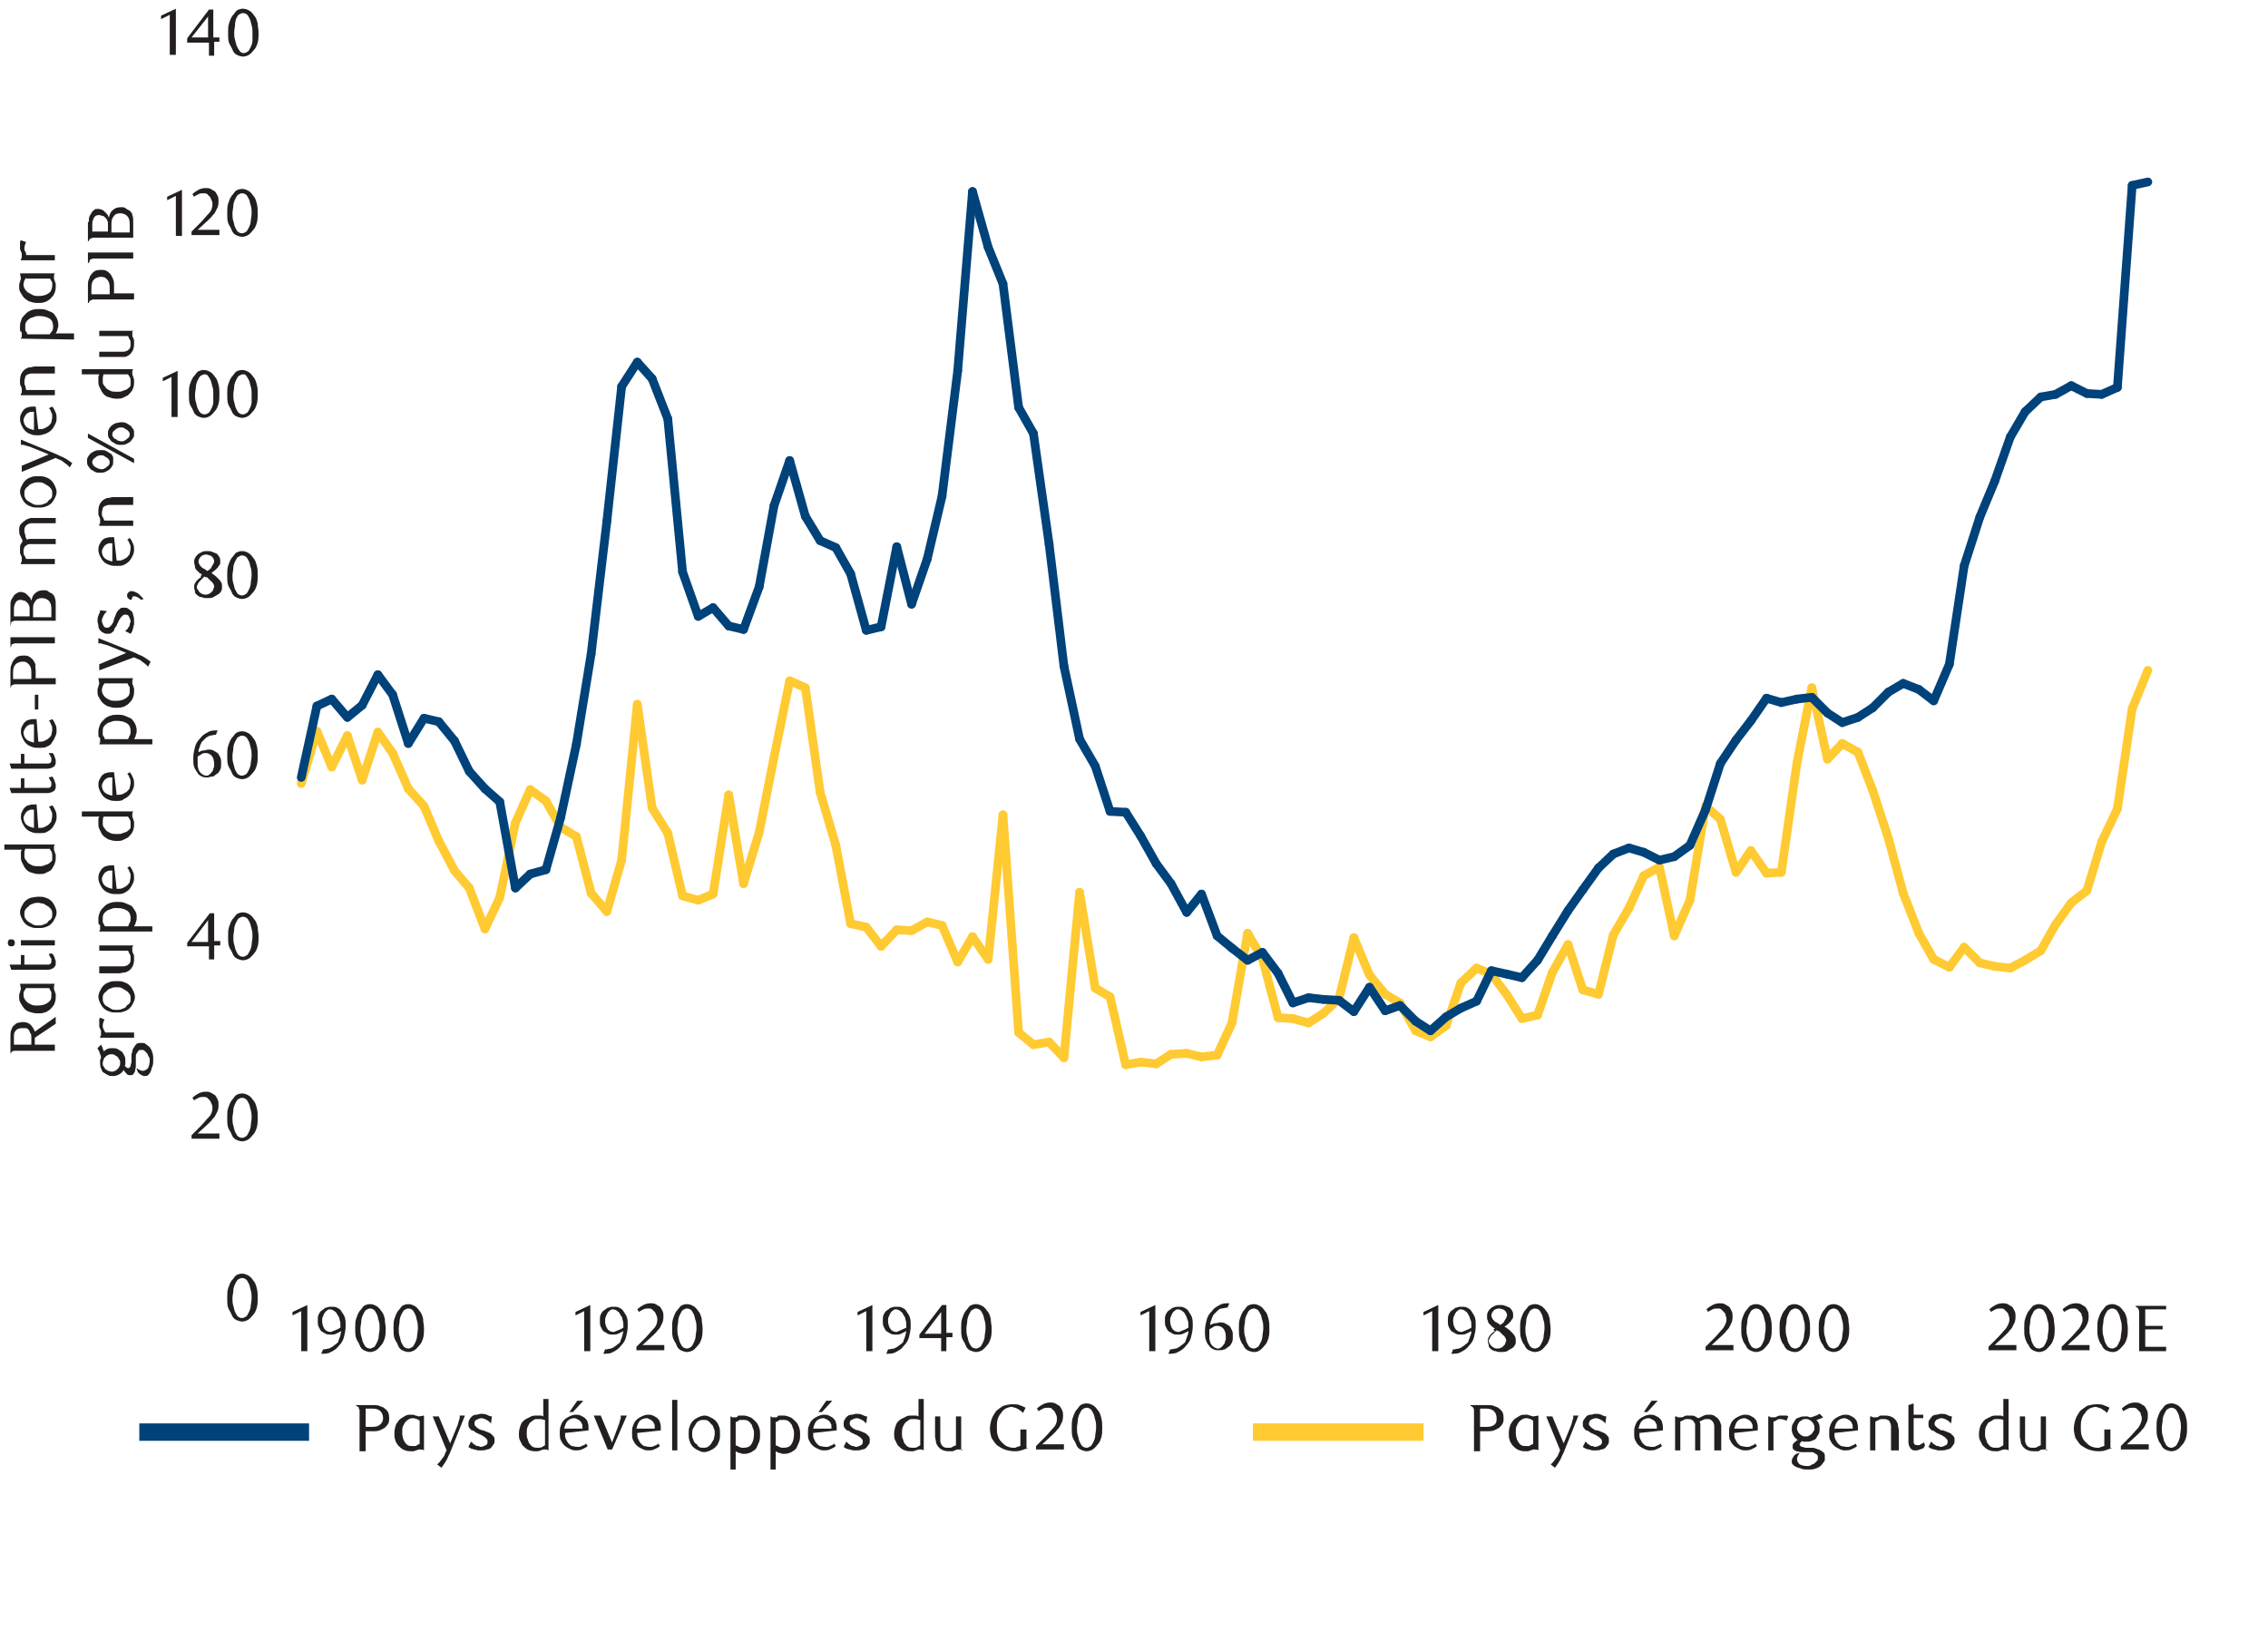 <?xml version="1.0" encoding="utf-8"?>
<!-- Generator: Adobe Illustrator 24.2.3, SVG Export Plug-In . SVG Version: 6.00 Build 0)  -->
<svg version="1.1" id="Layer_1" xmlns="http://www.w3.org/2000/svg" xmlns:xlink="http://www.w3.org/1999/xlink" x="0px" y="0px"
	 viewBox="0 0 260.5 189.6" style="enable-background:new 0 0 260.5 189.6;" xml:space="preserve">
<style type="text/css">
	.st0{enable-background:new    ;}
	.st1{fill:#231F20;}
	.st2{fill:none;stroke:#00427A;stroke-width:2;}
	.st3{fill:none;stroke:#FFCA32;stroke-width:2;}
	.st4{fill:none;stroke:#FFCA32;stroke-linecap:round;stroke-linejoin:round;}
	.st5{fill:none;stroke:#00427A;stroke-linecap:round;stroke-linejoin:round;}
</style>
<g class="st0">
	<path class="st1" d="M1.2,119c0-0.2,0-0.5,0.1-0.7s0.1-0.4,0.3-0.5c0.1-0.1,0.3-0.3,0.4-0.3s0.4-0.1,0.6-0.1c0.4,0,0.7,0.1,0.9,0.3
		c0.2,0.2,0.4,0.5,0.5,0.8l2.4-1.7v0.8L4,119.2v0.8h2.3v0.7H2.2c-0.2,0-0.3,0-0.5,0c-0.1,0-0.2,0-0.3,0.1c-0.1,0-0.1,0.1-0.1,0.1
		s-0.1,0.1-0.1,0.2H1.2V119z M2.5,118.1c-0.3,0-0.6,0.1-0.7,0.3c-0.2,0.2-0.2,0.4-0.2,0.7v0.9h2v-0.8c0-0.2,0-0.4-0.1-0.5
		c-0.1-0.1-0.1-0.3-0.2-0.4c-0.1-0.1-0.2-0.2-0.3-0.2C2.8,118.1,2.7,118.1,2.5,118.1z"/>
	<path class="st1" d="M6.3,112.9v0.1c-0.1,0.1-0.1,0.3-0.1,0.4c0,0.1,0,0.2,0,0.2c0,0.1,0.1,0.2,0.1,0.3c0,0.1,0.1,0.2,0.1,0.3
		c0,0.1,0,0.2,0,0.4c0,0.3-0.1,0.6-0.2,0.8c-0.1,0.2-0.3,0.4-0.5,0.6c-0.2,0.1-0.4,0.3-0.6,0.3c-0.2,0.1-0.5,0.1-0.8,0.1
		c-0.4,0-0.7-0.1-1-0.2s-0.5-0.3-0.7-0.6c-0.1-0.2-0.2-0.3-0.3-0.5c-0.1-0.2-0.1-0.4-0.1-0.6c0-0.2,0-0.4,0.1-0.5
		c0-0.2,0.1-0.3,0.1-0.4l-0.1-0.6H6.3z M3,113.5c-0.1,0.1-0.1,0.2-0.2,0.3s-0.1,0.3-0.1,0.4c0,0.2,0,0.3,0.1,0.5
		c0.1,0.2,0.2,0.3,0.3,0.4c0.1,0.1,0.3,0.2,0.5,0.3c0.2,0.1,0.4,0.1,0.7,0.1c0.7,0,1.1-0.2,1.4-0.5c0.2-0.2,0.2-0.4,0.2-0.7
		c0-0.1,0-0.2,0-0.3c0-0.1-0.1-0.2-0.1-0.2c0-0.1-0.1-0.1-0.1-0.2c0-0.1-0.1-0.1-0.1-0.1H3z"/>
	<path class="st1" d="M6.2,109.8c0,0.1,0.1,0.2,0.1,0.3c0,0.1,0.1,0.2,0.1,0.3c0,0.1,0,0.2,0,0.3c0,0.1,0,0.2-0.1,0.3
		s-0.1,0.2-0.2,0.2c-0.1,0.1-0.4,0.2-0.7,0.2H1.3l-0.2-0.6h1.3v-1.1h0.4v1.1h2.7c0.1,0,0.2,0,0.3-0.1c0.1-0.1,0.1-0.2,0.1-0.3
		c0-0.1,0-0.1,0-0.2c0-0.1,0-0.1-0.1-0.2c0-0.1-0.1-0.1-0.1-0.2c0-0.1-0.1-0.1-0.1-0.2l0.3-0.1C6.1,109.6,6.1,109.7,6.2,109.8z"/>
	<path class="st1" d="M1.3,107.9c0.1,0,0.2,0,0.3,0.1c0.1,0.1,0.1,0.2,0.1,0.3c0,0.1,0,0.2-0.1,0.3c-0.1,0.1-0.2,0.1-0.3,0.1
		c-0.1,0-0.2,0-0.3-0.1c-0.1-0.1-0.1-0.2-0.1-0.3c0-0.1,0-0.2,0.1-0.3C1,107.9,1.1,107.9,1.3,107.9z M6.3,108v0.6H2.4V108H6.3z"/>
	<path class="st1" d="M4.4,103c0.3,0,0.6,0,0.8,0.1c0.3,0.1,0.5,0.2,0.7,0.4c0.2,0.2,0.3,0.4,0.4,0.6c0.1,0.2,0.2,0.5,0.2,0.7
		c0,0.3-0.1,0.5-0.2,0.7c-0.1,0.2-0.2,0.4-0.4,0.6c-0.2,0.2-0.4,0.3-0.7,0.4c-0.3,0.1-0.5,0.1-0.8,0.1c-0.3,0-0.6,0-0.8-0.1
		c-0.3-0.1-0.5-0.2-0.7-0.4c-0.2-0.2-0.3-0.4-0.4-0.6s-0.2-0.5-0.2-0.7c0-0.3,0.1-0.5,0.2-0.7s0.2-0.4,0.4-0.6
		c0.2-0.2,0.4-0.3,0.7-0.4C3.8,103.1,4.1,103,4.4,103z M4.4,103.7c-0.2,0-0.4,0-0.6,0.1c-0.2,0.1-0.4,0.1-0.5,0.3
		c-0.1,0.1-0.3,0.2-0.4,0.4s-0.1,0.3-0.1,0.5c0,0.2,0,0.3,0.1,0.5c0.1,0.1,0.2,0.3,0.4,0.4c0.2,0.1,0.3,0.2,0.5,0.3s0.4,0.1,0.6,0.1
		c0.2,0,0.4,0,0.6-0.1c0.2-0.1,0.4-0.1,0.5-0.3s0.3-0.2,0.4-0.4c0.1-0.1,0.1-0.3,0.1-0.5c0-0.2,0-0.3-0.1-0.5
		c-0.1-0.1-0.2-0.3-0.4-0.4s-0.3-0.2-0.5-0.3C4.8,103.8,4.6,103.7,4.4,103.7z"/>
	<path class="st1" d="M6.3,96.9V97c0,0.1-0.1,0.1-0.1,0.2c0,0.1,0,0.1,0,0.2c0,0.1,0,0.2,0,0.2c0,0.1,0.1,0.2,0.1,0.3
		c0,0.1,0.1,0.2,0.1,0.3c0,0.1,0,0.2,0,0.4c0,0.3-0.1,0.6-0.2,0.8C6.1,99.6,6,99.8,5.8,100c-0.2,0.1-0.4,0.2-0.6,0.3
		c-0.2,0.1-0.5,0.1-0.7,0.1c-0.4,0-0.7-0.1-1-0.2c-0.3-0.1-0.5-0.3-0.7-0.6c-0.1-0.2-0.2-0.4-0.3-0.6s-0.1-0.4-0.1-0.6
		c0-0.2,0-0.3,0-0.5s0.1-0.2,0.1-0.3h-2v-0.6H6.3z M2.9,97.5c-0.1,0.2-0.1,0.5-0.1,0.7c0,0.2,0,0.4,0.1,0.5s0.2,0.3,0.3,0.4
		c0.1,0.1,0.3,0.2,0.5,0.3c0.2,0.1,0.5,0.1,0.8,0.1c0.2,0,0.4,0,0.6-0.1c0.2-0.1,0.4-0.1,0.5-0.2c0.1-0.1,0.3-0.2,0.4-0.4
		C6,98.7,6,98.5,6,98.3c0-0.2,0-0.3-0.1-0.5c-0.1-0.1-0.1-0.2-0.2-0.3H2.9z"/>
	<path class="st1" d="M4.4,95.1c0.3,0,0.5,0,0.7-0.1c0.2-0.1,0.4-0.2,0.5-0.3c0.1-0.1,0.3-0.3,0.3-0.4S6,93.9,6,93.7
		c0-0.2,0-0.4-0.1-0.5c-0.1-0.2-0.1-0.4-0.3-0.5L6,92.5c0.2,0.2,0.3,0.5,0.4,0.7c0.1,0.2,0.1,0.5,0.1,0.7c0,0.3-0.1,0.5-0.2,0.7
		c-0.1,0.2-0.2,0.4-0.4,0.6s-0.4,0.3-0.6,0.4c-0.2,0.1-0.5,0.1-0.8,0.1c-0.3,0-0.6,0-0.8-0.1c-0.3-0.1-0.5-0.2-0.7-0.4
		c-0.2-0.2-0.3-0.4-0.4-0.6c-0.1-0.2-0.2-0.5-0.2-0.7c0-0.2,0-0.4,0.1-0.6c0.1-0.2,0.2-0.4,0.3-0.5c0.1-0.1,0.3-0.3,0.5-0.3
		c0.2-0.1,0.5-0.1,0.7-0.1c0,0,0.1,0,0.1,0c0,0,0.1,0,0.1,0L4.4,95.1z M3.9,93C3.8,93,3.8,93,3.9,93c-0.1,0-0.1,0-0.2,0
		c-0.2,0-0.3,0-0.4,0.1c-0.1,0-0.2,0.1-0.3,0.2c-0.1,0.1-0.1,0.2-0.2,0.3c0,0.1-0.1,0.2-0.1,0.3c0,0.3,0.1,0.6,0.3,0.8
		c0.2,0.2,0.5,0.3,0.9,0.4L3.9,93z"/>
	<path class="st1" d="M6.2,89.5c0,0.1,0.1,0.2,0.1,0.3s0.1,0.2,0.1,0.3c0,0.1,0,0.2,0,0.3c0,0.1,0,0.2-0.1,0.3
		c0,0.1-0.1,0.2-0.2,0.2c-0.1,0.1-0.4,0.2-0.7,0.2H1.3l-0.2-0.6h1.3v-1.1h0.4v1.1h2.7c0.1,0,0.2,0,0.3-0.1c0.1-0.1,0.1-0.2,0.1-0.3
		c0-0.1,0-0.1,0-0.2c0-0.1,0-0.1-0.1-0.2c0-0.1-0.1-0.1-0.1-0.2c0-0.1-0.1-0.1-0.1-0.2L6,89.2C6.1,89.3,6.1,89.4,6.2,89.5z"/>
	<path class="st1" d="M6.2,86.7c0,0.1,0.1,0.2,0.1,0.3s0.1,0.2,0.1,0.3c0,0.1,0,0.2,0,0.3c0,0.1,0,0.2-0.1,0.3
		c0,0.1-0.1,0.2-0.2,0.2c-0.1,0.1-0.4,0.2-0.7,0.2H1.3l-0.2-0.6h1.3v-1.1h0.4v1.1h2.7c0.1,0,0.2,0,0.3-0.1c0.1-0.1,0.1-0.2,0.1-0.3
		c0-0.1,0-0.1,0-0.2c0-0.1,0-0.1-0.1-0.2c0-0.1-0.1-0.1-0.1-0.2c0-0.1-0.1-0.1-0.1-0.2L6,86.5C6.1,86.5,6.1,86.6,6.2,86.7z"/>
	<path class="st1" d="M4.4,85.2c0.3,0,0.5,0,0.7-0.1c0.2-0.1,0.4-0.2,0.5-0.3c0.1-0.1,0.3-0.3,0.3-0.4S6,84,6,83.8
		c0-0.2,0-0.4-0.1-0.5c-0.1-0.2-0.1-0.4-0.3-0.5L6,82.6c0.2,0.2,0.3,0.5,0.4,0.7c0.1,0.2,0.1,0.5,0.1,0.7c0,0.3-0.1,0.5-0.2,0.7
		C6.2,85,6,85.2,5.9,85.4s-0.4,0.3-0.6,0.4c-0.2,0.1-0.5,0.1-0.8,0.1c-0.3,0-0.6,0-0.8-0.1c-0.3-0.1-0.5-0.2-0.7-0.4
		c-0.2-0.2-0.3-0.4-0.4-0.6c-0.1-0.2-0.2-0.5-0.2-0.7c0-0.2,0-0.4,0.1-0.6c0.1-0.2,0.2-0.4,0.3-0.5c0.1-0.1,0.3-0.3,0.5-0.3
		c0.2-0.1,0.5-0.1,0.7-0.1c0,0,0.1,0,0.1,0c0,0,0.1,0,0.1,0L4.4,85.2z M3.9,83.2C3.8,83.2,3.8,83.2,3.9,83.2c-0.1,0-0.1,0-0.2,0
		c-0.2,0-0.3,0-0.4,0.1c-0.1,0-0.2,0.1-0.3,0.2c-0.1,0.1-0.1,0.2-0.2,0.3c0,0.1-0.1,0.2-0.1,0.3c0,0.3,0.1,0.6,0.3,0.8
		c0.2,0.2,0.5,0.3,0.9,0.4L3.9,83.2z"/>
	<path class="st1" d="M4.5,81.5H4v-1.7h0.4V81.5z"/>
	<path class="st1" d="M6.3,78.6H2.2c-0.2,0-0.3,0-0.5,0c-0.1,0-0.2,0.1-0.3,0.1c-0.1,0-0.1,0.1-0.1,0.1S1.2,79,1.2,79.1H1.2v-2
		c0-0.2,0-0.5,0.1-0.7s0.1-0.4,0.3-0.6c0.3-0.4,0.6-0.5,1.1-0.5c0.2,0,0.4,0,0.6,0.1c0.2,0.1,0.3,0.2,0.5,0.4
		c0.1,0.2,0.2,0.3,0.3,0.6C4,76.5,4.1,76.8,4.1,77v0.9h2.3V78.6z M2.6,76c-0.3,0-0.6,0.1-0.8,0.3c-0.2,0.2-0.3,0.5-0.3,0.9v0.8h2.1
		v-0.8c0-0.4-0.1-0.7-0.3-0.9S3,76,2.6,76z"/>
	<path class="st1" d="M6.3,73.2v0.7H2.2c-0.2,0-0.3,0-0.5,0c-0.1,0-0.2,0.1-0.3,0.1c-0.1,0-0.1,0.1-0.1,0.2s-0.1,0.1-0.1,0.2H1.2
		v-1.2H6.3z"/>
	<path class="st1" d="M1.2,69.6c0-0.3,0-0.5,0.1-0.7c0.1-0.2,0.2-0.3,0.3-0.5c0.1-0.1,0.2-0.2,0.4-0.3c0.1-0.1,0.3-0.1,0.4-0.1
		c0.1,0,0.2,0,0.4,0.1c0.1,0,0.2,0.1,0.3,0.2c0.1,0.1,0.2,0.2,0.3,0.3c0.1,0.1,0.1,0.2,0.2,0.4c0.1-0.4,0.2-0.7,0.5-0.9
		c0.2-0.2,0.5-0.3,0.9-0.3c0.2,0,0.4,0,0.5,0.1s0.3,0.2,0.5,0.3c0.1,0.1,0.3,0.3,0.3,0.5c0.1,0.2,0.1,0.5,0.1,0.7v1.9H2.2
		c-0.2,0-0.3,0-0.5,0c-0.1,0-0.2,0.1-0.3,0.1c-0.1,0-0.1,0.1-0.1,0.1S1.2,71.9,1.2,72H1.2V69.6z M3.4,69.9c0-0.1,0-0.3-0.1-0.4
		c0-0.1-0.1-0.2-0.2-0.3S2.9,69,2.8,69c-0.1,0-0.3-0.1-0.4-0.1c-0.3,0-0.5,0.1-0.6,0.3c-0.1,0.2-0.2,0.4-0.2,0.7v0.9h1.8V69.9z
		 M5.9,69.9c0-0.4-0.1-0.7-0.3-0.9c-0.2-0.2-0.5-0.3-0.8-0.3c-0.3,0-0.6,0.1-0.7,0.3c-0.2,0.2-0.3,0.5-0.3,0.8v1.1h2.1V69.9z"/>
	<path class="st1" d="M6.3,60.1H4.2c-0.2,0-0.4,0-0.6,0s-0.3,0.1-0.4,0.1c-0.1,0.1-0.3,0.2-0.3,0.3c-0.1,0.1-0.1,0.3-0.1,0.4
		c0,0.2,0,0.3,0.1,0.5C2.9,61.7,3,61.8,3.1,62c0.1-0.1,0.3-0.1,0.4-0.1c0.2,0,0.3,0,0.6,0h2.3v0.6H3.8c-0.1,0-0.2,0-0.4,0
		c-0.1,0-0.2,0-0.3,0.1c-0.2,0.1-0.3,0.2-0.3,0.3c-0.1,0.1-0.1,0.3-0.1,0.4c0,0.2,0,0.4,0.1,0.5C2.9,64,3,64.1,3,64.2h3.3v0.6H2.4
		v-0.1c0-0.1,0.1-0.2,0.1-0.2c0-0.1,0-0.1,0-0.2c0-0.1,0-0.2,0-0.2c0-0.1,0-0.2-0.1-0.3c0-0.1-0.1-0.2-0.1-0.3c0-0.1,0-0.2,0-0.4
		c0-0.3,0-0.5,0.1-0.6c0.1-0.2,0.2-0.3,0.2-0.4c-0.1-0.2-0.2-0.4-0.3-0.6c-0.1-0.2-0.1-0.4-0.1-0.6c0-0.2,0-0.5,0.2-0.7
		C2.6,60,2.7,59.9,3,59.7c0.1-0.1,0.3-0.1,0.5-0.2c0.2,0,0.4,0,0.6,0h2.3V60.1z"/>
	<path class="st1" d="M4.4,54.7c0.3,0,0.6,0,0.8,0.1c0.3,0.1,0.5,0.2,0.7,0.4s0.3,0.4,0.4,0.6c0.1,0.2,0.2,0.5,0.2,0.7
		c0,0.3-0.1,0.5-0.2,0.7c-0.1,0.2-0.2,0.4-0.4,0.6s-0.4,0.3-0.7,0.4c-0.3,0.1-0.5,0.1-0.8,0.1c-0.3,0-0.6,0-0.8-0.1
		c-0.3-0.1-0.5-0.2-0.7-0.4c-0.2-0.2-0.3-0.4-0.4-0.6s-0.2-0.5-0.2-0.7c0-0.3,0.1-0.5,0.2-0.7s0.2-0.4,0.4-0.6
		c0.2-0.2,0.4-0.3,0.7-0.4C3.8,54.7,4.1,54.7,4.4,54.7z M4.4,55.4c-0.2,0-0.4,0-0.6,0.1c-0.2,0.1-0.4,0.1-0.5,0.3
		c-0.1,0.1-0.3,0.2-0.4,0.4c-0.1,0.1-0.1,0.3-0.1,0.5c0,0.2,0,0.3,0.1,0.5s0.2,0.3,0.4,0.4c0.2,0.1,0.3,0.2,0.5,0.3
		c0.2,0.1,0.4,0.1,0.6,0.1c0.2,0,0.4,0,0.6-0.1c0.2-0.1,0.4-0.1,0.5-0.3s0.3-0.2,0.4-0.4c0.1-0.1,0.1-0.3,0.1-0.5
		c0-0.2,0-0.3-0.1-0.5c-0.1-0.1-0.2-0.3-0.4-0.4s-0.3-0.2-0.5-0.3C4.8,55.4,4.6,55.4,4.4,55.4z"/>
	<path class="st1" d="M6.3,52.1c0.3,0.1,0.6,0.3,0.9,0.4c0.4,0.2,0.7,0.4,1.1,0.7L8,53.7c-0.1-0.2-0.3-0.3-0.4-0.4
		c-0.1-0.1-0.3-0.2-0.4-0.3c-0.1-0.1-0.3-0.2-0.4-0.2c-0.1-0.1-0.3-0.1-0.4-0.2l-3.9,1.6v-0.7l3.1-1.3l-1.7-0.7
		c-0.2-0.1-0.3-0.1-0.5-0.2c-0.1,0-0.3-0.1-0.4-0.1c-0.1,0-0.2-0.1-0.3-0.1c-0.1,0-0.2,0-0.3,0v-0.6L6.3,52.1z"/>
	<path class="st1" d="M4.4,49.3c0.3,0,0.5,0,0.7-0.1c0.2-0.1,0.4-0.2,0.5-0.3c0.1-0.1,0.3-0.3,0.3-0.4S6,48.1,6,47.9
		c0-0.2,0-0.4-0.1-0.5c-0.1-0.2-0.1-0.4-0.3-0.5L6,46.7c0.2,0.2,0.3,0.5,0.4,0.7c0.1,0.2,0.1,0.5,0.1,0.7c0,0.3-0.1,0.5-0.2,0.7
		c-0.1,0.2-0.2,0.4-0.4,0.6s-0.4,0.3-0.6,0.4C5,49.9,4.7,50,4.4,50c-0.3,0-0.6,0-0.8-0.1c-0.3-0.1-0.5-0.2-0.7-0.4
		c-0.2-0.2-0.3-0.4-0.4-0.6c-0.1-0.2-0.2-0.5-0.2-0.7c0-0.2,0-0.4,0.1-0.6c0.1-0.2,0.2-0.4,0.3-0.5c0.1-0.1,0.3-0.3,0.5-0.3
		c0.2-0.1,0.5-0.1,0.7-0.1c0,0,0.1,0,0.1,0c0,0,0.1,0,0.1,0L4.4,49.3z M3.9,47.3C3.8,47.3,3.8,47.2,3.9,47.3c-0.1,0-0.1,0-0.2,0
		c-0.2,0-0.3,0-0.4,0.1c-0.1,0-0.2,0.1-0.3,0.2c-0.1,0.1-0.1,0.2-0.2,0.3c0,0.1-0.1,0.2-0.1,0.3c0,0.3,0.1,0.6,0.3,0.8
		c0.2,0.2,0.5,0.3,0.9,0.4L3.9,47.3z"/>
	<path class="st1" d="M6.3,42.9H4.2c-0.2,0-0.4,0-0.6,0c-0.2,0-0.3,0.1-0.4,0.1c-0.2,0.1-0.3,0.2-0.3,0.3s-0.1,0.3-0.1,0.5
		c0,0.2,0,0.4,0.1,0.5C2.9,44.5,3,44.6,3,44.8h3.3v0.6H2.4v-0.1c0-0.1,0.1-0.2,0.1-0.2c0-0.1,0-0.1,0-0.2c0-0.1,0-0.2,0-0.2
		c0-0.1,0-0.2-0.1-0.3c0-0.1-0.1-0.2-0.1-0.3s0-0.2,0-0.4c0-0.6,0.2-1,0.6-1.3c0.2-0.1,0.3-0.2,0.5-0.2c0.2,0,0.4-0.1,0.6-0.1h2.3
		V42.9z"/>
	<path class="st1" d="M2.4,38.9c0-0.1,0.1-0.2,0.1-0.2c0-0.1,0-0.1,0-0.2c0-0.1,0-0.2,0-0.2c0-0.1,0-0.2-0.1-0.2s-0.1-0.2-0.1-0.3
		s0-0.2,0-0.4c0-0.3,0.1-0.5,0.2-0.8C2.6,36.4,2.8,36.2,3,36c0.2-0.2,0.4-0.3,0.7-0.4c0.3-0.1,0.5-0.1,0.8-0.1c0.3,0,0.5,0,0.8,0.1
		c0.2,0.1,0.5,0.2,0.7,0.3c0.2,0.1,0.3,0.3,0.5,0.6c0.1,0.2,0.2,0.5,0.2,0.8c0,0.2,0,0.3-0.1,0.5c0,0.2-0.1,0.3-0.2,0.5h2.1V39
		L2.4,38.9L2.4,38.9z M5.7,38.4C5.8,38.3,5.9,38.1,6,38c0.1-0.2,0.1-0.3,0.1-0.5c0-0.4-0.1-0.7-0.4-0.9c-0.3-0.2-0.7-0.3-1.2-0.3
		c-0.2,0-0.4,0-0.6,0.1c-0.2,0.1-0.4,0.1-0.5,0.2c-0.1,0.1-0.3,0.2-0.4,0.4c-0.1,0.2-0.1,0.3-0.1,0.5c0,0.1,0,0.2,0,0.3
		c0,0.1,0,0.2,0.1,0.3s0.1,0.1,0.1,0.2c0,0.1,0.1,0.1,0.1,0.1H5.7z"/>
	<path class="st1" d="M6.3,31.3v0.1c-0.1,0.1-0.1,0.3-0.1,0.4c0,0.1,0,0.2,0,0.2c0,0.1,0.1,0.2,0.1,0.3c0,0.1,0.1,0.2,0.1,0.3
		c0,0.1,0,0.2,0,0.4c0,0.3-0.1,0.6-0.2,0.8c-0.1,0.2-0.3,0.4-0.5,0.6c-0.2,0.1-0.4,0.3-0.6,0.3c-0.2,0.1-0.5,0.1-0.8,0.1
		c-0.4,0-0.7-0.1-1-0.2c-0.3-0.2-0.5-0.3-0.7-0.6c-0.1-0.2-0.2-0.3-0.3-0.5c-0.1-0.2-0.1-0.4-0.1-0.6c0-0.2,0-0.4,0.1-0.5
		c0-0.2,0.1-0.3,0.1-0.4l-0.1-0.6H6.3z M3,31.9c-0.1,0.1-0.1,0.2-0.2,0.3c0,0.1-0.1,0.3-0.1,0.4c0,0.2,0,0.3,0.1,0.5
		c0.1,0.2,0.2,0.3,0.3,0.4s0.3,0.2,0.5,0.3C3.9,34,4.1,34,4.4,34c0.7,0,1.1-0.2,1.4-0.5C5.9,33.3,6,33.1,6,32.8c0-0.1,0-0.2,0-0.3
		c0-0.1-0.1-0.2-0.1-0.2c0-0.1-0.1-0.1-0.1-0.2c0-0.1-0.1-0.1-0.1-0.1H3z"/>
	<path class="st1" d="M3,27.8c-0.1,0.2-0.2,0.5-0.2,0.7c0,0.1,0,0.3,0.1,0.4S3,29.1,3,29.3h3.3v0.6H2.4v-0.1c0-0.1,0.1-0.1,0.1-0.2
		c0-0.1,0-0.1,0-0.2c0-0.1,0-0.2,0-0.2c0-0.1,0-0.2-0.1-0.3c0-0.1-0.1-0.2-0.1-0.3c0-0.1,0-0.2,0-0.4c0-0.1,0-0.2,0-0.3
		c0-0.1,0-0.2,0.1-0.3L3,27.8z"/>
</g>
<g class="st0">
	<path class="st1" d="M11.6,120c0,0,0.1,0.1,0.1,0.2c0,0.1,0.1,0.1,0.1,0.2c0,0.1,0,0.2,0.1,0.2c0,0.1,0,0.1,0,0.2
		c0.1-0.1,0.2-0.2,0.4-0.3c0.2-0.1,0.4-0.1,0.6-0.1c0.2,0,0.4,0,0.6,0.1c0.2,0.1,0.3,0.2,0.5,0.3c0.1,0.1,0.2,0.3,0.3,0.5
		c0.1,0.2,0.1,0.4,0.1,0.6c0,0.1,0,0.2,0,0.3c0,0.1,0,0.2-0.1,0.2c0.1,0.1,0.2,0.2,0.2,0.2c0.1,0,0.1,0.1,0.2,0.1
		c0.1,0,0.1,0,0.2-0.1s0.1-0.1,0.1-0.2c0-0.1,0.1-0.3,0.1-0.4c0-0.2,0-0.4,0-0.6c0-0.2,0-0.4,0.1-0.6c0-0.2,0.1-0.4,0.2-0.5
		c0.1-0.2,0.2-0.3,0.3-0.4s0.3-0.1,0.6-0.1c0.2,0,0.3,0,0.4,0.1c0.1,0.1,0.3,0.2,0.4,0.3c0.2,0.2,0.3,0.4,0.4,0.7
		c0.1,0.3,0.1,0.5,0.1,0.8c0,0.3,0,0.6-0.1,0.8s-0.1,0.4-0.2,0.6s-0.2,0.3-0.3,0.4c-0.1,0.1-0.2,0.1-0.4,0.1c-0.2,0-0.3-0.1-0.5-0.2
		c-0.2-0.1-0.3-0.3-0.4-0.6v-0.1c0.3,0.2,0.5,0.3,0.7,0.3c0.2,0,0.4-0.1,0.6-0.3c0.1-0.2,0.2-0.5,0.2-0.9c0-0.1,0-0.3-0.1-0.4
		s-0.1-0.3-0.2-0.4s-0.2-0.2-0.3-0.3s-0.2-0.1-0.4-0.1c-0.1,0-0.2,0-0.3,0.1s-0.1,0.2-0.2,0.3c-0.1,0.1-0.1,0.2-0.1,0.4s0,0.3,0,0.4
		c0,0.2,0,0.5,0,0.7c0,0.2-0.1,0.4-0.1,0.6c-0.1,0.1-0.1,0.2-0.2,0.3c-0.1,0.1-0.2,0.1-0.3,0.1c-0.2,0-0.3,0-0.4-0.1
		c-0.1-0.1-0.3-0.3-0.4-0.5c-0.1,0.2-0.3,0.4-0.5,0.5s-0.4,0.2-0.7,0.2c-0.2,0-0.4,0-0.6-0.1c-0.2-0.1-0.3-0.2-0.5-0.3
		s-0.2-0.3-0.3-0.5c-0.1-0.2-0.1-0.4-0.1-0.6c0-0.1,0-0.2,0-0.3c0-0.1,0.1-0.2,0.1-0.3c0-0.1,0-0.2-0.1-0.4c0-0.1-0.1-0.2-0.1-0.3
		c0-0.1-0.1-0.2-0.1-0.2s-0.1-0.1-0.1-0.2L11.6,120z M12.8,121.1c-0.1,0-0.3,0-0.4,0.1c-0.1,0-0.2,0.1-0.3,0.2
		c-0.1,0.1-0.2,0.2-0.2,0.3s-0.1,0.2-0.1,0.4s0,0.3,0.1,0.4c0.1,0.1,0.1,0.2,0.2,0.3c0.1,0.1,0.2,0.1,0.3,0.2c0.1,0,0.3,0.1,0.4,0.1
		s0.3,0,0.4-0.1c0.1,0,0.2-0.1,0.3-0.2c0.1-0.1,0.2-0.2,0.2-0.3c0.1-0.1,0.1-0.2,0.1-0.4s0-0.3-0.1-0.4c-0.1-0.1-0.1-0.2-0.2-0.3
		c-0.1-0.1-0.2-0.1-0.3-0.2C13.1,121.1,12.9,121.1,12.8,121.1z"/>
	<path class="st1" d="M12,117.1c-0.1,0.2-0.2,0.5-0.2,0.7c0,0.1,0,0.3,0.1,0.4c0,0.1,0.1,0.2,0.2,0.4h3.3v0.6h-3.9v-0.1
		c0-0.1,0.1-0.1,0.1-0.2c0-0.1,0-0.1,0-0.2c0-0.1,0-0.2,0-0.2c0-0.1,0-0.2-0.1-0.3c0-0.1-0.1-0.2-0.1-0.3c0-0.1,0-0.2,0-0.4
		c0-0.1,0-0.2,0-0.3c0-0.1,0-0.2,0.1-0.3L12,117.1z"/>
	<path class="st1" d="M13.4,112.7c0.3,0,0.6,0,0.8,0.1c0.3,0.1,0.5,0.2,0.7,0.4s0.3,0.4,0.4,0.6c0.1,0.2,0.2,0.5,0.2,0.7
		c0,0.3-0.1,0.5-0.2,0.7c-0.1,0.2-0.2,0.4-0.4,0.6s-0.4,0.3-0.7,0.4c-0.3,0.1-0.5,0.1-0.8,0.1c-0.3,0-0.6,0-0.8-0.1
		c-0.3-0.1-0.5-0.2-0.7-0.4c-0.2-0.2-0.3-0.4-0.4-0.6s-0.2-0.5-0.2-0.7c0-0.3,0.1-0.5,0.2-0.7s0.2-0.4,0.4-0.6
		c0.2-0.2,0.4-0.3,0.7-0.4C12.8,112.7,13.1,112.7,13.4,112.7z M13.4,113.4c-0.2,0-0.4,0-0.6,0.1c-0.2,0.1-0.4,0.1-0.5,0.3
		c-0.1,0.1-0.3,0.2-0.4,0.4c-0.1,0.1-0.1,0.3-0.1,0.5c0,0.2,0,0.3,0.1,0.5s0.2,0.3,0.4,0.4c0.2,0.1,0.3,0.2,0.5,0.3
		c0.2,0.1,0.4,0.1,0.6,0.1c0.2,0,0.4,0,0.6-0.1c0.2-0.1,0.4-0.1,0.5-0.3s0.3-0.2,0.4-0.4c0.1-0.1,0.1-0.3,0.1-0.5
		c0-0.2,0-0.3-0.1-0.5c-0.1-0.1-0.2-0.3-0.4-0.4s-0.3-0.2-0.5-0.3C13.8,113.4,13.6,113.4,13.4,113.4z"/>
	<path class="st1" d="M15.3,108.5L15.3,108.5c0,0.2-0.1,0.3-0.1,0.3c0,0.1,0,0.1,0,0.2c0,0.1,0,0.2,0,0.2c0,0.1,0,0.2,0.1,0.3
		c0,0.1,0.1,0.2,0.1,0.3c0,0.1,0,0.2,0,0.4c0,0.6-0.2,1-0.6,1.3c-0.2,0.1-0.3,0.2-0.5,0.2s-0.4,0.1-0.6,0.1h-2.3V111h2.2
		c0.2,0,0.4,0,0.6,0s0.3-0.1,0.4-0.1c0.1-0.1,0.3-0.2,0.3-0.3c0.1-0.1,0.1-0.3,0.1-0.5c0-0.2,0-0.4-0.1-0.5s-0.1-0.3-0.2-0.4h-3.3
		v-0.6H15.3z"/>
	<path class="st1" d="M11.4,107c0-0.1,0.1-0.2,0.1-0.2c0-0.1,0-0.1,0-0.2c0-0.1,0-0.2,0-0.2c0-0.1,0-0.2-0.1-0.2s-0.1-0.2-0.1-0.3
		s0-0.2,0-0.4c0-0.3,0.1-0.5,0.2-0.8c0.1-0.2,0.3-0.4,0.5-0.6c0.2-0.2,0.4-0.3,0.7-0.4c0.3-0.1,0.5-0.1,0.8-0.1c0.3,0,0.5,0,0.8,0.1
		c0.2,0.1,0.5,0.2,0.7,0.3c0.2,0.1,0.3,0.3,0.5,0.6s0.2,0.5,0.2,0.8c0,0.2,0,0.3-0.1,0.5c0,0.2-0.1,0.3-0.2,0.5h2.1v0.6L11.4,107
		L11.4,107z M14.7,106.4c0.1-0.1,0.1-0.3,0.2-0.4c0.1-0.2,0.1-0.3,0.1-0.5c0-0.4-0.1-0.7-0.4-0.9c-0.3-0.2-0.7-0.3-1.2-0.3
		c-0.2,0-0.4,0-0.6,0.1c-0.2,0.1-0.4,0.1-0.5,0.2c-0.1,0.1-0.3,0.2-0.4,0.4c-0.1,0.2-0.1,0.3-0.1,0.5c0,0.1,0,0.2,0,0.3
		c0,0.1,0,0.2,0.1,0.3c0,0.1,0.1,0.1,0.1,0.2c0,0.1,0.1,0.1,0.1,0.1H14.7z"/>
	<path class="st1" d="M13.4,102.1c0.3,0,0.5,0,0.7-0.1c0.2-0.1,0.4-0.2,0.5-0.3c0.1-0.1,0.3-0.3,0.3-0.4s0.1-0.4,0.1-0.6
		c0-0.2,0-0.4-0.1-0.5c-0.1-0.2-0.1-0.4-0.3-0.5l0.3-0.2c0.2,0.2,0.3,0.5,0.4,0.7c0.1,0.2,0.1,0.5,0.1,0.7c0,0.3-0.1,0.5-0.2,0.7
		c-0.1,0.2-0.2,0.4-0.4,0.6c-0.2,0.2-0.4,0.3-0.6,0.4c-0.2,0.1-0.5,0.1-0.8,0.1c-0.3,0-0.6,0-0.8-0.1c-0.3-0.1-0.5-0.2-0.7-0.4
		c-0.2-0.2-0.3-0.4-0.4-0.6c-0.1-0.2-0.2-0.5-0.2-0.7c0-0.2,0-0.4,0.1-0.6c0.1-0.2,0.2-0.4,0.3-0.5c0.1-0.1,0.3-0.3,0.5-0.3
		c0.2-0.1,0.5-0.1,0.7-0.1c0,0,0.1,0,0.1,0c0,0,0.1,0,0.1,0L13.4,102.1z M12.9,100C12.8,100,12.8,100,12.9,100c-0.1,0-0.1,0-0.2,0
		c-0.2,0-0.3,0-0.4,0.1c-0.1,0-0.2,0.1-0.3,0.2c-0.1,0.1-0.1,0.2-0.2,0.3c0,0.1-0.1,0.2-0.1,0.3c0,0.3,0.1,0.6,0.3,0.8
		c0.2,0.2,0.5,0.3,0.9,0.4L12.9,100z"/>
	<path class="st1" d="M15.3,93.1v0.1c0,0.1-0.1,0.1-0.1,0.2c0,0.1,0,0.1,0,0.2c0,0.1,0,0.2,0,0.2c0,0.1,0.1,0.2,0.1,0.3
		c0,0.1,0.1,0.2,0.1,0.3c0,0.1,0,0.2,0,0.4c0,0.3-0.1,0.6-0.2,0.8s-0.3,0.4-0.5,0.6c-0.2,0.1-0.4,0.2-0.6,0.3
		c-0.2,0.1-0.5,0.1-0.7,0.1c-0.4,0-0.7-0.1-1-0.2c-0.3-0.2-0.5-0.3-0.7-0.6c-0.1-0.2-0.2-0.4-0.3-0.6s-0.1-0.4-0.1-0.6
		c0-0.2,0-0.3,0-0.5s0.1-0.2,0.1-0.3h-2v-0.6H15.3z M11.9,93.8c-0.1,0.2-0.1,0.5-0.1,0.7c0,0.2,0,0.4,0.1,0.5s0.2,0.3,0.3,0.4
		c0.1,0.1,0.3,0.2,0.5,0.3s0.5,0.1,0.8,0.1c0.2,0,0.4,0,0.6-0.1c0.2-0.1,0.4-0.1,0.5-0.2c0.1-0.1,0.3-0.2,0.4-0.4
		C15,95,15,94.8,15,94.6c0-0.2,0-0.3-0.1-0.5c-0.1-0.1-0.1-0.2-0.2-0.3H11.9z"/>
	<path class="st1" d="M13.4,91.3c0.3,0,0.5,0,0.7-0.1c0.2-0.1,0.4-0.2,0.5-0.3c0.1-0.1,0.3-0.3,0.3-0.4s0.1-0.4,0.1-0.6
		c0-0.2,0-0.4-0.1-0.5c-0.1-0.2-0.1-0.4-0.3-0.5l0.3-0.2c0.2,0.2,0.3,0.5,0.4,0.7c0.1,0.2,0.1,0.5,0.1,0.7c0,0.3-0.1,0.5-0.2,0.7
		c-0.1,0.2-0.2,0.4-0.4,0.6s-0.4,0.3-0.6,0.4C14,92,13.7,92,13.4,92c-0.3,0-0.6,0-0.8-0.1c-0.3-0.1-0.5-0.2-0.7-0.4
		c-0.2-0.2-0.3-0.4-0.4-0.6c-0.1-0.2-0.2-0.5-0.2-0.7c0-0.2,0-0.4,0.1-0.6c0.1-0.2,0.2-0.4,0.3-0.5c0.1-0.1,0.3-0.3,0.5-0.3
		c0.2-0.1,0.5-0.1,0.7-0.1c0,0,0.1,0,0.1,0c0,0,0.1,0,0.1,0L13.4,91.3z M12.9,89.3C12.8,89.3,12.8,89.3,12.9,89.3
		c-0.1,0-0.1,0-0.2,0c-0.2,0-0.3,0-0.4,0.1c-0.1,0-0.2,0.1-0.3,0.2c-0.1,0.1-0.1,0.2-0.2,0.3c0,0.1-0.1,0.2-0.1,0.3
		c0,0.3,0.1,0.6,0.3,0.8c0.2,0.2,0.5,0.3,0.9,0.4L12.9,89.3z"/>
	<path class="st1" d="M11.4,85.5c0-0.1,0.1-0.2,0.1-0.2c0-0.1,0-0.1,0-0.2c0-0.1,0-0.2,0-0.2c0-0.1,0-0.2-0.1-0.2s-0.1-0.2-0.1-0.3
		s0-0.2,0-0.4c0-0.3,0.1-0.5,0.2-0.8c0.1-0.2,0.3-0.4,0.5-0.6c0.2-0.2,0.4-0.3,0.7-0.4c0.3-0.1,0.5-0.1,0.8-0.1c0.3,0,0.5,0,0.8,0.1
		c0.2,0.1,0.5,0.2,0.7,0.3c0.2,0.1,0.3,0.3,0.5,0.6c0.1,0.2,0.2,0.5,0.2,0.8c0,0.2,0,0.3-0.1,0.5c0,0.2-0.1,0.3-0.2,0.5h2.1v0.6
		L11.4,85.5L11.4,85.5z M14.7,84.9c0.1-0.1,0.1-0.3,0.2-0.4c0.1-0.2,0.1-0.3,0.1-0.5c0-0.4-0.1-0.7-0.4-0.9
		c-0.3-0.2-0.7-0.3-1.2-0.3c-0.2,0-0.4,0-0.6,0.1c-0.2,0.1-0.4,0.1-0.5,0.2c-0.1,0.1-0.3,0.2-0.4,0.4c-0.1,0.2-0.1,0.3-0.1,0.5
		c0,0.1,0,0.2,0,0.3c0,0.1,0,0.2,0.1,0.3s0.1,0.1,0.1,0.2c0,0.1,0.1,0.1,0.1,0.1H14.7z"/>
	<path class="st1" d="M15.3,77.8v0.1c-0.1,0.1-0.1,0.3-0.1,0.4c0,0.1,0,0.2,0,0.2c0,0.1,0.1,0.2,0.1,0.3c0,0.1,0.1,0.2,0.1,0.3
		c0,0.1,0,0.2,0,0.4c0,0.3-0.1,0.6-0.2,0.8c-0.1,0.2-0.3,0.4-0.5,0.6c-0.2,0.1-0.4,0.3-0.6,0.3c-0.2,0.1-0.5,0.1-0.8,0.1
		c-0.4,0-0.7-0.1-1-0.2c-0.3-0.2-0.5-0.3-0.7-0.6c-0.1-0.2-0.2-0.3-0.3-0.5c-0.1-0.2-0.1-0.4-0.1-0.6c0-0.2,0-0.4,0.1-0.5
		c0-0.2,0.1-0.3,0.1-0.4l-0.1-0.6H15.3z M12,78.5c-0.1,0.1-0.1,0.2-0.2,0.3c0,0.1-0.1,0.3-0.1,0.4c0,0.2,0,0.3,0.1,0.5
		c0.1,0.2,0.2,0.3,0.3,0.4s0.3,0.2,0.5,0.3c0.2,0.1,0.4,0.1,0.7,0.1c0.7,0,1.1-0.2,1.4-0.5c0.2-0.2,0.2-0.4,0.2-0.7
		c0-0.1,0-0.2,0-0.3c0-0.1-0.1-0.2-0.1-0.2c0-0.1-0.1-0.1-0.1-0.2c0-0.1-0.1-0.1-0.1-0.1H12z"/>
	<path class="st1" d="M15.3,74.9c0.3,0.1,0.6,0.3,0.9,0.4c0.4,0.2,0.7,0.4,1.1,0.7L17,76.6c-0.1-0.2-0.3-0.3-0.4-0.4
		c-0.1-0.1-0.3-0.2-0.4-0.3c-0.1-0.1-0.3-0.2-0.4-0.2c-0.1-0.1-0.3-0.1-0.4-0.2L11.4,77v-0.7l3.1-1.3l-1.7-0.7
		c-0.2-0.1-0.3-0.1-0.5-0.2c-0.1,0-0.3-0.1-0.4-0.1c-0.1,0-0.2-0.1-0.3-0.1c-0.1,0-0.2,0-0.3,0v-0.6L15.3,74.9z"/>
	<path class="st1" d="M12.3,70.2c-0.1,0.1-0.3,0.3-0.4,0.5c-0.1,0.2-0.2,0.4-0.2,0.6c0,0.2,0.1,0.4,0.2,0.6s0.3,0.2,0.4,0.2
		c0.1,0,0.2,0,0.3-0.1c0.1-0.1,0.1-0.1,0.2-0.2c0.1-0.1,0.1-0.2,0.2-0.3c0-0.1,0.1-0.2,0.1-0.4c0.1-0.2,0.1-0.3,0.2-0.5
		c0.1-0.2,0.1-0.3,0.2-0.4c0.1-0.1,0.2-0.2,0.3-0.3s0.3-0.1,0.4-0.1c0.2,0,0.4,0,0.5,0.1c0.1,0.1,0.3,0.2,0.4,0.3s0.2,0.3,0.2,0.5
		c0.1,0.2,0.1,0.4,0.1,0.6c0,0.1,0,0.3,0,0.4c0,0.1-0.1,0.3-0.1,0.4s-0.1,0.3-0.1,0.4c-0.1,0.1-0.1,0.2-0.2,0.3l-0.6-0.3
		c0.1-0.1,0.1-0.2,0.2-0.2c0.1-0.1,0.1-0.2,0.2-0.3c0.1-0.1,0.1-0.2,0.1-0.3c0-0.1,0.1-0.2,0.1-0.3c0-0.2-0.1-0.4-0.2-0.6
		c-0.1-0.2-0.3-0.2-0.4-0.2c-0.1,0-0.2,0-0.3,0.1c-0.1,0.1-0.1,0.1-0.2,0.2c-0.1,0.1-0.1,0.2-0.2,0.3c-0.1,0.1-0.1,0.3-0.2,0.4
		c-0.1,0.2-0.1,0.3-0.2,0.4s-0.2,0.3-0.2,0.4s-0.2,0.2-0.3,0.3c-0.1,0.1-0.3,0.1-0.4,0.1c-0.2,0-0.3,0-0.5-0.1s-0.3-0.2-0.4-0.3
		c-0.1-0.1-0.2-0.3-0.2-0.5s-0.1-0.4-0.1-0.5c0-0.2,0-0.5,0.1-0.7c0.1-0.2,0.2-0.4,0.2-0.6L12.3,70.2z"/>
	<path class="st1" d="M16.2,68.9c-0.1-0.1-0.2-0.2-0.4-0.3s-0.3-0.1-0.4-0.1c-0.1,0-0.2,0-0.2,0.1s-0.1,0.2-0.1,0.3l-0.1,0
		c-0.1,0-0.2-0.1-0.3-0.2c-0.1-0.1-0.1-0.2-0.1-0.3c0-0.1,0-0.2,0.1-0.3c0.1-0.1,0.2-0.2,0.4-0.2c0.1,0,0.2,0,0.4,0.1
		c0.1,0,0.2,0.1,0.4,0.2c0.1,0.1,0.2,0.2,0.3,0.3s0.2,0.2,0.3,0.3L16.2,68.9z"/>
	<path class="st1" d="M13.4,64.4c0.3,0,0.5,0,0.7-0.1c0.2-0.1,0.4-0.2,0.5-0.3c0.1-0.1,0.3-0.3,0.3-0.4S15,63.2,15,63
		c0-0.2,0-0.4-0.1-0.5c-0.1-0.2-0.1-0.4-0.3-0.5l0.3-0.2c0.2,0.2,0.3,0.5,0.4,0.7c0.1,0.2,0.1,0.5,0.1,0.7c0,0.3-0.1,0.5-0.2,0.7
		c-0.1,0.2-0.2,0.4-0.4,0.6s-0.4,0.3-0.6,0.4c-0.2,0.1-0.5,0.1-0.8,0.1c-0.3,0-0.6,0-0.8-0.1c-0.3-0.1-0.5-0.2-0.7-0.4
		c-0.2-0.2-0.3-0.4-0.4-0.6c-0.1-0.2-0.2-0.5-0.2-0.7c0-0.2,0-0.4,0.1-0.6c0.1-0.2,0.2-0.4,0.3-0.5c0.1-0.1,0.3-0.3,0.5-0.3
		c0.2-0.1,0.5-0.1,0.7-0.1c0,0,0.1,0,0.1,0c0,0,0.1,0,0.1,0L13.4,64.4z M12.9,62.4C12.8,62.3,12.8,62.3,12.9,62.4
		c-0.1,0-0.1,0-0.2,0c-0.2,0-0.3,0-0.4,0.1c-0.1,0-0.2,0.1-0.3,0.2c-0.1,0.1-0.1,0.2-0.2,0.3c0,0.1-0.1,0.2-0.1,0.3
		c0,0.3,0.1,0.6,0.3,0.8c0.2,0.2,0.5,0.3,0.9,0.4L12.9,62.4z"/>
	<path class="st1" d="M15.3,58h-2.2c-0.2,0-0.4,0-0.6,0c-0.2,0-0.3,0.1-0.4,0.1c-0.2,0.1-0.3,0.2-0.3,0.3s-0.1,0.3-0.1,0.5
		c0,0.2,0,0.4,0.1,0.5c0.1,0.1,0.1,0.3,0.2,0.4h3.3v0.6h-3.9v-0.1c0-0.1,0.1-0.2,0.1-0.2c0-0.1,0-0.1,0-0.2c0-0.1,0-0.2,0-0.2
		c0-0.1,0-0.2-0.1-0.3c0-0.1-0.1-0.2-0.1-0.3s0-0.2,0-0.4c0-0.6,0.2-1,0.6-1.3c0.2-0.1,0.3-0.2,0.5-0.2c0.2,0,0.4-0.1,0.6-0.1h2.3
		V58z"/>
	<path class="st1" d="M15.4,52.7v0.5l-5.3-2.9v-0.5L15.4,52.7z M11.6,51.7c0.2,0,0.4,0,0.6,0.1c0.2,0.1,0.3,0.2,0.5,0.3
		s0.2,0.3,0.3,0.4C13,52.7,13,52.8,13,53c0,0.2,0,0.4-0.1,0.5c-0.1,0.2-0.2,0.3-0.3,0.4s-0.3,0.2-0.5,0.3c-0.2,0.1-0.4,0.1-0.6,0.1
		s-0.4,0-0.6-0.1s-0.3-0.2-0.5-0.3c-0.1-0.1-0.2-0.3-0.3-0.4c-0.1-0.2-0.1-0.3-0.1-0.5c0-0.2,0-0.4,0.1-0.5c0.1-0.2,0.2-0.3,0.3-0.4
		c0.1-0.1,0.3-0.2,0.5-0.3S11.4,51.7,11.6,51.7z M11.6,52.3c-0.1,0-0.3,0-0.4,0.1c-0.1,0-0.2,0.1-0.3,0.2c-0.1,0.1-0.2,0.1-0.2,0.2
		c-0.1,0.1-0.1,0.2-0.1,0.3s0,0.2,0.1,0.3c0.1,0.1,0.1,0.2,0.2,0.2c0.1,0.1,0.2,0.1,0.3,0.2c0.1,0,0.3,0.1,0.4,0.1
		c0.2,0,0.3,0,0.4-0.1c0.1,0,0.2-0.1,0.3-0.2c0.1-0.1,0.2-0.1,0.2-0.2c0.1-0.1,0.1-0.2,0.1-0.3c0-0.1,0-0.2-0.1-0.3
		c-0.1-0.1-0.1-0.2-0.2-0.2c-0.1-0.1-0.2-0.1-0.3-0.2C11.9,52.3,11.7,52.3,11.6,52.3z M13.9,48.5c0.2,0,0.4,0,0.6,0.1
		c0.2,0.1,0.3,0.2,0.5,0.3c0.1,0.1,0.2,0.3,0.3,0.4s0.1,0.3,0.1,0.5c0,0.2,0,0.4-0.1,0.5s-0.2,0.3-0.3,0.4c-0.1,0.1-0.3,0.2-0.5,0.3
		c-0.2,0.1-0.4,0.1-0.6,0.1s-0.4,0-0.6-0.1c-0.2-0.1-0.3-0.2-0.5-0.3c-0.1-0.1-0.2-0.3-0.3-0.4c-0.1-0.2-0.1-0.3-0.1-0.5
		c0-0.2,0-0.3,0.1-0.5c0.1-0.2,0.2-0.3,0.3-0.4c0.1-0.1,0.3-0.2,0.5-0.3C13.5,48.6,13.7,48.5,13.9,48.5z M13.9,49.1
		c-0.1,0-0.3,0-0.4,0.1c-0.1,0-0.2,0.1-0.3,0.2c-0.1,0.1-0.2,0.1-0.2,0.2c-0.1,0.1-0.1,0.2-0.1,0.3c0,0.1,0,0.2,0.1,0.3
		c0.1,0.1,0.1,0.2,0.2,0.2s0.2,0.1,0.3,0.2c0.1,0,0.3,0.1,0.4,0.1c0.2,0,0.3,0,0.4-0.1c0.1,0,0.2-0.1,0.3-0.2s0.2-0.1,0.2-0.2
		c0.1-0.1,0.1-0.2,0.1-0.3c0-0.1,0-0.2-0.1-0.3c-0.1-0.1-0.1-0.2-0.2-0.2c-0.1-0.1-0.2-0.1-0.3-0.2C14.2,49.1,14,49.1,13.9,49.1z"/>
	<path class="st1" d="M15.3,42.3v0.1c0,0.1-0.1,0.1-0.1,0.2c0,0.1,0,0.1,0,0.2c0,0.1,0,0.2,0,0.2c0,0.1,0.1,0.2,0.1,0.3
		c0,0.1,0.1,0.2,0.1,0.3c0,0.1,0,0.2,0,0.4c0,0.3-0.1,0.6-0.2,0.8s-0.3,0.4-0.5,0.6c-0.2,0.1-0.4,0.2-0.6,0.3
		c-0.2,0.1-0.5,0.1-0.7,0.1c-0.4,0-0.7-0.1-1-0.2c-0.3-0.1-0.5-0.3-0.7-0.6c-0.1-0.2-0.2-0.4-0.3-0.6s-0.1-0.4-0.1-0.6
		c0-0.2,0-0.3,0-0.5s0.1-0.2,0.1-0.3h-2v-0.6H15.3z M11.9,43c-0.1,0.2-0.1,0.5-0.1,0.7c0,0.2,0,0.4,0.1,0.5s0.2,0.3,0.3,0.4
		c0.1,0.1,0.3,0.2,0.5,0.3s0.5,0.1,0.8,0.1c0.2,0,0.4,0,0.6-0.1c0.2-0.1,0.4-0.1,0.5-0.2c0.1-0.1,0.3-0.2,0.4-0.4
		C15,44.2,15,44,15,43.8c0-0.2,0-0.3-0.1-0.5c-0.1-0.1-0.1-0.2-0.2-0.3H11.9z"/>
	<path class="st1" d="M15.3,37.8L15.3,37.8c0,0.2-0.1,0.3-0.1,0.3s0,0.1,0,0.2c0,0.1,0,0.2,0,0.2s0,0.2,0.1,0.3
		c0,0.1,0.1,0.2,0.1,0.3s0,0.2,0,0.4c0,0.6-0.2,1-0.6,1.3c-0.2,0.1-0.3,0.2-0.5,0.2S14,41,13.7,41h-2.3v-0.6h2.2c0.2,0,0.4,0,0.6,0
		s0.3-0.1,0.4-0.1c0.1-0.1,0.3-0.2,0.3-0.3c0.1-0.1,0.1-0.3,0.1-0.5c0-0.2,0-0.4-0.1-0.5s-0.1-0.3-0.2-0.4h-3.3v-0.6H15.3z"/>
	<path class="st1" d="M15.3,34.4h-4.1c-0.2,0-0.3,0-0.5,0c-0.1,0-0.2,0.1-0.3,0.1c-0.1,0-0.1,0.1-0.1,0.1s-0.1,0.1-0.1,0.2h-0.1v-2
		c0-0.2,0-0.5,0.1-0.7s0.1-0.4,0.3-0.6c0.3-0.4,0.6-0.5,1.1-0.5c0.2,0,0.4,0,0.6,0.1c0.2,0.1,0.3,0.2,0.5,0.4
		c0.1,0.2,0.2,0.3,0.3,0.6c0.1,0.2,0.1,0.5,0.1,0.7v0.9h2.3V34.4z M11.6,31.8c-0.3,0-0.6,0.1-0.8,0.3c-0.2,0.2-0.3,0.5-0.3,0.9v0.8
		h2.1V33c0-0.4-0.1-0.7-0.3-0.9S12,31.8,11.6,31.8z"/>
	<path class="st1" d="M15.3,29v0.7h-4.1c-0.2,0-0.3,0-0.5,0c-0.1,0-0.2,0.1-0.3,0.1c-0.1,0-0.1,0.1-0.1,0.2s-0.1,0.1-0.1,0.2h-0.1
		V29H15.3z"/>
	<path class="st1" d="M10.2,25.5c0-0.3,0-0.5,0.1-0.7c0.1-0.2,0.2-0.3,0.3-0.5c0.1-0.1,0.2-0.2,0.4-0.3C11,24,11.2,24,11.3,24
		c0.1,0,0.2,0,0.4,0.1c0.1,0,0.2,0.1,0.3,0.2c0.1,0.1,0.2,0.2,0.3,0.3c0.1,0.1,0.1,0.2,0.2,0.4c0.1-0.4,0.2-0.7,0.5-0.9
		c0.2-0.2,0.5-0.3,0.9-0.3c0.2,0,0.4,0,0.5,0.1s0.3,0.2,0.5,0.3c0.1,0.1,0.3,0.3,0.3,0.5c0.1,0.2,0.1,0.5,0.1,0.7v1.9h-4.1
		c-0.2,0-0.3,0-0.5,0c-0.1,0-0.2,0.1-0.3,0.1c-0.1,0-0.1,0.1-0.1,0.1s-0.1,0.1-0.1,0.2h-0.1V25.5z M12.4,25.7c0-0.1,0-0.3-0.1-0.4
		c0-0.1-0.1-0.2-0.2-0.3s-0.2-0.2-0.3-0.2c-0.1,0-0.3-0.1-0.4-0.1c-0.3,0-0.5,0.1-0.6,0.3c-0.1,0.2-0.2,0.4-0.2,0.7v0.9h1.8V25.7z
		 M14.9,25.7c0-0.4-0.1-0.7-0.3-0.9c-0.2-0.2-0.5-0.3-0.8-0.3c-0.3,0-0.6,0.1-0.7,0.3c-0.2,0.2-0.3,0.5-0.3,0.8v1.1h2.1V25.7z"/>
</g>
<g class="st0">
	<path class="st1" d="M41.3,166.6v-4.1c0-0.2,0-0.3,0-0.5c0-0.1-0.1-0.2-0.1-0.3c0-0.1-0.1-0.1-0.1-0.1s-0.1-0.1-0.2-0.1v-0.1h2
		c0.2,0,0.5,0,0.7,0.1s0.4,0.1,0.6,0.3c0.4,0.3,0.5,0.6,0.5,1.1c0,0.2,0,0.4-0.1,0.6c-0.1,0.2-0.2,0.3-0.4,0.5
		c-0.2,0.1-0.3,0.2-0.6,0.3c-0.2,0.1-0.5,0.1-0.7,0.1h-0.9v2.3H41.3z M44,162.9c0-0.3-0.1-0.6-0.3-0.8c-0.2-0.2-0.5-0.3-0.9-0.3
		h-0.8v2.1h0.8c0.4,0,0.7-0.1,0.9-0.3S44,163.2,44,162.9z"/>
	<path class="st1" d="M48.8,166.6h-0.1c-0.1-0.1-0.3-0.1-0.4-0.1c-0.1,0-0.2,0-0.2,0c-0.1,0-0.2,0.1-0.3,0.1c-0.1,0-0.2,0.1-0.3,0.1
		c-0.1,0-0.2,0-0.4,0c-0.3,0-0.6-0.1-0.8-0.2c-0.2-0.1-0.4-0.3-0.6-0.5c-0.1-0.2-0.3-0.4-0.3-0.6c-0.1-0.2-0.1-0.5-0.1-0.8
		c0-0.4,0.1-0.7,0.2-1c0.2-0.3,0.3-0.5,0.6-0.7c0.2-0.1,0.3-0.2,0.5-0.3c0.2-0.1,0.4-0.1,0.6-0.1c0.2,0,0.4,0,0.5,0.1
		c0.2,0,0.3,0.1,0.4,0.1l0.6-0.1V166.6z M48.2,163.2c-0.1-0.1-0.2-0.1-0.3-0.2c-0.1,0-0.3-0.1-0.4-0.1c-0.2,0-0.3,0-0.5,0.1
		c-0.2,0.1-0.3,0.2-0.4,0.3s-0.2,0.3-0.3,0.5c-0.1,0.2-0.1,0.4-0.1,0.7c0,0.7,0.2,1.1,0.5,1.4c0.2,0.2,0.4,0.2,0.7,0.2
		c0.1,0,0.2,0,0.3,0c0.1,0,0.2-0.1,0.2-0.1c0.1,0,0.1-0.1,0.2-0.1c0.1,0,0.1-0.1,0.1-0.1V163.2z"/>
	<path class="st1" d="M51.8,166.6c-0.1,0.3-0.3,0.6-0.4,0.9c-0.2,0.4-0.4,0.7-0.7,1.1l-0.5-0.4c0.2-0.1,0.3-0.3,0.4-0.4
		c0.1-0.1,0.2-0.3,0.3-0.4c0.1-0.1,0.2-0.3,0.2-0.4c0.1-0.1,0.1-0.3,0.2-0.4l-1.6-3.9h0.7l1.3,3.1l0.7-1.7c0.1-0.2,0.1-0.3,0.2-0.5
		c0-0.1,0.1-0.3,0.1-0.4c0-0.1,0.1-0.2,0.1-0.3c0-0.1,0-0.2,0-0.3h0.6L51.8,166.6z"/>
	<path class="st1" d="M56.4,163.5c-0.1-0.1-0.3-0.3-0.5-0.4c-0.2-0.1-0.4-0.2-0.6-0.2c-0.2,0-0.4,0.1-0.6,0.2s-0.2,0.3-0.2,0.4
		c0,0.1,0,0.2,0.1,0.3c0.1,0.1,0.1,0.1,0.2,0.2c0.1,0.1,0.2,0.1,0.3,0.2c0.1,0,0.2,0.1,0.4,0.1c0.2,0.1,0.3,0.1,0.5,0.2
		c0.2,0.1,0.3,0.1,0.4,0.2c0.1,0.1,0.2,0.2,0.3,0.3s0.1,0.3,0.1,0.4c0,0.2,0,0.4-0.1,0.5c-0.1,0.1-0.2,0.3-0.3,0.4s-0.3,0.2-0.5,0.2
		c-0.2,0.1-0.4,0.1-0.6,0.1c-0.1,0-0.3,0-0.4,0c-0.1,0-0.3-0.1-0.4-0.1s-0.3-0.1-0.4-0.1c-0.1-0.1-0.2-0.1-0.3-0.2l0.3-0.6
		c0.1,0.1,0.2,0.1,0.2,0.2c0.1,0.1,0.2,0.1,0.3,0.2c0.1,0.1,0.2,0.1,0.3,0.1c0.1,0,0.2,0.1,0.3,0.1c0.2,0,0.4-0.1,0.6-0.2
		c0.2-0.1,0.2-0.3,0.2-0.4c0-0.1,0-0.2-0.1-0.3c-0.1-0.1-0.1-0.1-0.2-0.2c-0.1-0.1-0.2-0.1-0.3-0.2c-0.1-0.1-0.3-0.1-0.4-0.2
		c-0.2-0.1-0.3-0.1-0.4-0.2s-0.3-0.2-0.4-0.2s-0.2-0.2-0.3-0.3c-0.1-0.1-0.1-0.3-0.1-0.4c0-0.2,0-0.3,0.1-0.5s0.2-0.3,0.3-0.4
		c0.1-0.1,0.3-0.2,0.5-0.2s0.4-0.1,0.5-0.1c0.2,0,0.5,0,0.7,0.1c0.2,0.1,0.4,0.2,0.6,0.2L56.4,163.5z"/>
	<path class="st1" d="M63.1,166.6H63c-0.1,0-0.1-0.1-0.2-0.1c-0.1,0-0.1,0-0.2,0c-0.1,0-0.2,0-0.2,0c-0.1,0-0.2,0.1-0.3,0.1
		c-0.1,0-0.2,0.1-0.3,0.1c-0.1,0-0.2,0-0.4,0c-0.3,0-0.6-0.1-0.8-0.2s-0.4-0.3-0.6-0.5c-0.1-0.2-0.2-0.4-0.3-0.6
		c-0.1-0.2-0.1-0.5-0.1-0.7c0-0.4,0.1-0.7,0.2-1c0.1-0.3,0.3-0.5,0.6-0.7c0.2-0.1,0.4-0.2,0.6-0.3s0.4-0.1,0.6-0.1
		c0.2,0,0.3,0,0.5,0s0.2,0.1,0.3,0.1v-2h0.6V166.6z M62.5,163.1c-0.2-0.1-0.5-0.1-0.7-0.1c-0.2,0-0.4,0-0.5,0.1s-0.3,0.2-0.4,0.3
		c-0.1,0.1-0.2,0.3-0.3,0.5s-0.1,0.5-0.1,0.8c0,0.2,0,0.4,0.1,0.6c0.1,0.2,0.1,0.4,0.2,0.5c0.1,0.1,0.2,0.3,0.4,0.4
		c0.2,0.1,0.4,0.1,0.6,0.1c0.2,0,0.3,0,0.5-0.1c0.1-0.1,0.2-0.1,0.3-0.2V163.1z"/>
	<path class="st1" d="M64.9,164.6c0,0.3,0,0.5,0.1,0.7c0.1,0.2,0.2,0.4,0.3,0.5c0.1,0.1,0.3,0.3,0.4,0.3s0.4,0.1,0.6,0.1
		c0.2,0,0.4,0,0.5-0.1c0.2-0.1,0.4-0.1,0.5-0.3l0.2,0.3c-0.2,0.2-0.5,0.3-0.7,0.4c-0.2,0.1-0.5,0.1-0.7,0.1c-0.3,0-0.5-0.1-0.7-0.2
		c-0.2-0.1-0.4-0.2-0.6-0.4s-0.3-0.4-0.4-0.6c-0.1-0.2-0.1-0.5-0.1-0.8c0-0.3,0-0.6,0.1-0.8c0.1-0.3,0.2-0.5,0.4-0.7
		c0.2-0.2,0.4-0.3,0.6-0.4c0.2-0.1,0.5-0.2,0.7-0.2c0.2,0,0.4,0,0.6,0.1c0.2,0.1,0.4,0.2,0.5,0.3c0.1,0.1,0.3,0.3,0.3,0.5
		c0.1,0.2,0.1,0.5,0.1,0.7c0,0,0,0.1,0,0.1c0,0,0,0.1,0,0.1L64.9,164.6z M66.9,164.1C66.9,164.1,67,164.1,66.9,164.1
		c0-0.1,0-0.1,0-0.2c0-0.2,0-0.3-0.1-0.4c0-0.1-0.1-0.2-0.2-0.3c-0.1-0.1-0.2-0.1-0.3-0.2c-0.1,0-0.2-0.1-0.3-0.1
		c-0.3,0-0.6,0.1-0.8,0.3c-0.2,0.2-0.3,0.5-0.4,0.9L66.9,164.1z M65.8,162.2h-0.4l0.9-1.3h0.7L65.8,162.2z"/>
	<path class="st1" d="M70.9,164.1c0.1-0.2,0.1-0.4,0.2-0.5c0-0.1,0.1-0.3,0.1-0.4c0-0.1,0.1-0.2,0.1-0.3s0-0.2,0-0.3H72l-1.7,3.9
		h-0.5l-1.6-3.9H69l1.3,3.1L70.9,164.1z"/>
	<path class="st1" d="M73.2,164.6c0,0.3,0,0.5,0.1,0.7c0.1,0.2,0.2,0.4,0.3,0.5c0.1,0.1,0.3,0.3,0.4,0.3s0.4,0.1,0.6,0.1
		c0.2,0,0.4,0,0.5-0.1c0.2-0.1,0.4-0.1,0.5-0.3l0.2,0.3c-0.2,0.2-0.5,0.3-0.7,0.4c-0.2,0.1-0.5,0.1-0.7,0.1c-0.3,0-0.5-0.1-0.7-0.2
		c-0.2-0.1-0.4-0.2-0.6-0.4s-0.3-0.4-0.4-0.6c-0.1-0.2-0.1-0.5-0.1-0.8c0-0.3,0-0.6,0.1-0.8c0.1-0.3,0.2-0.5,0.4-0.7
		c0.2-0.2,0.4-0.3,0.6-0.4c0.2-0.1,0.5-0.2,0.7-0.2c0.2,0,0.4,0,0.6,0.1c0.2,0.1,0.4,0.2,0.5,0.3c0.1,0.1,0.3,0.3,0.3,0.5
		c0.1,0.2,0.1,0.5,0.1,0.7c0,0,0,0.1,0,0.1c0,0,0,0.1,0,0.1L73.2,164.6z M75.2,164.1C75.2,164.1,75.2,164.1,75.2,164.1
		c0-0.1,0-0.1,0-0.2c0-0.2,0-0.3-0.1-0.4c0-0.1-0.1-0.2-0.2-0.3c-0.1-0.1-0.2-0.1-0.3-0.2c-0.1,0-0.2-0.1-0.3-0.1
		c-0.3,0-0.6,0.1-0.8,0.3c-0.2,0.2-0.3,0.5-0.4,0.9L75.2,164.1z"/>
	<path class="st1" d="M77.8,166.6h-0.6v-5.8h0.6V166.6z"/>
	<path class="st1" d="M82.7,164.7c0,0.3,0,0.6-0.1,0.8c-0.1,0.3-0.2,0.5-0.4,0.7s-0.4,0.3-0.6,0.4c-0.2,0.1-0.5,0.2-0.7,0.2
		c-0.3,0-0.5-0.1-0.7-0.2c-0.2-0.1-0.4-0.2-0.6-0.4s-0.3-0.4-0.4-0.7c-0.1-0.3-0.1-0.5-0.1-0.8c0-0.3,0-0.6,0.1-0.8
		c0.1-0.3,0.2-0.5,0.4-0.7c0.2-0.2,0.4-0.3,0.6-0.4s0.5-0.2,0.7-0.2c0.3,0,0.5,0.1,0.7,0.2s0.4,0.2,0.6,0.4c0.2,0.2,0.3,0.4,0.4,0.7
		C82.7,164.1,82.7,164.4,82.7,164.7z M82.1,164.7c0-0.2,0-0.4-0.1-0.6c-0.1-0.2-0.1-0.4-0.3-0.5c-0.1-0.1-0.2-0.3-0.4-0.4
		c-0.1-0.1-0.3-0.1-0.5-0.1c-0.2,0-0.3,0-0.5,0.1s-0.3,0.2-0.4,0.4c-0.1,0.2-0.2,0.3-0.3,0.5c-0.1,0.2-0.1,0.4-0.1,0.6
		c0,0.2,0,0.4,0.1,0.6c0.1,0.2,0.1,0.4,0.3,0.5s0.2,0.3,0.4,0.4c0.1,0.1,0.3,0.1,0.5,0.1c0.2,0,0.3,0,0.5-0.1
		c0.1-0.1,0.3-0.2,0.4-0.4s0.2-0.3,0.3-0.5C82,165.1,82.1,164.9,82.1,164.7z"/>
	<path class="st1" d="M83.9,162.7c0.1,0,0.2,0.1,0.2,0.1c0.1,0,0.1,0,0.2,0c0.1,0,0.2,0,0.2,0c0.1,0,0.2,0,0.2-0.1s0.2-0.1,0.3-0.1
		s0.2,0,0.4,0c0.3,0,0.5,0.1,0.8,0.2c0.2,0.1,0.4,0.3,0.6,0.5c0.2,0.2,0.3,0.4,0.4,0.7c0.1,0.3,0.1,0.5,0.1,0.8c0,0.3,0,0.5-0.1,0.8
		c-0.1,0.2-0.2,0.5-0.3,0.7c-0.1,0.2-0.3,0.3-0.6,0.5c-0.2,0.1-0.5,0.2-0.8,0.2c-0.2,0-0.3,0-0.5-0.1c-0.2,0-0.3-0.1-0.5-0.2v2.1
		h-0.6L83.9,162.7L83.9,162.7z M84.5,166c0.1,0.1,0.3,0.1,0.4,0.2c0.2,0.1,0.3,0.1,0.5,0.1c0.4,0,0.7-0.1,0.9-0.4
		c0.2-0.3,0.3-0.7,0.3-1.2c0-0.2,0-0.4-0.1-0.6c-0.1-0.2-0.1-0.4-0.2-0.5c-0.1-0.1-0.2-0.3-0.4-0.4c-0.2-0.1-0.3-0.1-0.5-0.1
		c-0.1,0-0.2,0-0.3,0c-0.1,0-0.2,0-0.3,0.1s-0.1,0.1-0.2,0.1c-0.1,0-0.1,0.1-0.1,0.1V166z"/>
	<path class="st1" d="M88.5,162.7c0.1,0,0.2,0.1,0.2,0.1c0.1,0,0.1,0,0.2,0c0.1,0,0.2,0,0.2,0c0.1,0,0.2,0,0.2-0.1s0.2-0.1,0.3-0.1
		s0.2,0,0.4,0c0.3,0,0.5,0.1,0.8,0.2c0.2,0.1,0.4,0.3,0.6,0.5c0.2,0.2,0.3,0.4,0.4,0.7c0.1,0.3,0.1,0.5,0.1,0.8c0,0.3,0,0.5-0.1,0.8
		c-0.1,0.2-0.2,0.5-0.3,0.7c-0.1,0.2-0.3,0.3-0.6,0.5c-0.2,0.1-0.5,0.2-0.8,0.2c-0.2,0-0.3,0-0.5-0.1c-0.2,0-0.3-0.1-0.5-0.2v2.1
		h-0.6L88.5,162.7L88.5,162.7z M89.1,166c0.1,0.1,0.3,0.1,0.4,0.2c0.2,0.1,0.3,0.1,0.5,0.1c0.4,0,0.7-0.1,0.9-0.4
		c0.2-0.3,0.3-0.7,0.3-1.2c0-0.2,0-0.4-0.1-0.6c-0.1-0.2-0.1-0.4-0.2-0.5c-0.1-0.1-0.2-0.3-0.4-0.4c-0.2-0.1-0.3-0.1-0.5-0.1
		c-0.1,0-0.2,0-0.3,0c-0.1,0-0.2,0-0.3,0.1s-0.1,0.1-0.2,0.1c-0.1,0-0.1,0.1-0.1,0.1V166z"/>
	<path class="st1" d="M93.4,164.6c0,0.3,0,0.5,0.1,0.7c0.1,0.2,0.2,0.4,0.3,0.5c0.1,0.1,0.3,0.3,0.4,0.3s0.4,0.1,0.6,0.1
		c0.2,0,0.4,0,0.5-0.1c0.2-0.1,0.4-0.1,0.5-0.3l0.2,0.3c-0.2,0.2-0.5,0.3-0.7,0.4c-0.2,0.1-0.5,0.1-0.7,0.1c-0.3,0-0.5-0.1-0.7-0.2
		c-0.2-0.1-0.4-0.2-0.6-0.4s-0.3-0.4-0.4-0.6c-0.1-0.2-0.1-0.5-0.1-0.8c0-0.3,0-0.6,0.1-0.8c0.1-0.3,0.2-0.5,0.4-0.7
		c0.2-0.2,0.4-0.3,0.6-0.4c0.2-0.1,0.5-0.2,0.7-0.2c0.2,0,0.4,0,0.6,0.1c0.2,0.1,0.4,0.2,0.5,0.3c0.1,0.1,0.3,0.3,0.3,0.5
		c0.1,0.2,0.1,0.5,0.1,0.7c0,0,0,0.1,0,0.1c0,0,0,0.1,0,0.1L93.4,164.6z M95.5,164.1C95.5,164.1,95.5,164.1,95.5,164.1
		c0-0.1,0-0.1,0-0.2c0-0.2,0-0.3-0.1-0.4c0-0.1-0.1-0.2-0.2-0.3c-0.1-0.1-0.2-0.1-0.3-0.2c-0.1,0-0.2-0.1-0.3-0.1
		c-0.3,0-0.6,0.1-0.8,0.3c-0.2,0.2-0.3,0.5-0.4,0.9L95.5,164.1z M94.4,162.2H94l0.9-1.3h0.7L94.4,162.2z"/>
	<path class="st1" d="M99.5,163.5c-0.1-0.1-0.3-0.3-0.5-0.4c-0.2-0.1-0.4-0.2-0.6-0.2c-0.2,0-0.4,0.1-0.6,0.2s-0.2,0.3-0.2,0.4
		c0,0.1,0,0.2,0.1,0.3c0.1,0.1,0.1,0.1,0.2,0.2c0.1,0.1,0.2,0.1,0.3,0.2c0.1,0,0.2,0.1,0.4,0.1c0.2,0.1,0.3,0.1,0.5,0.2
		c0.2,0.1,0.3,0.1,0.4,0.2c0.1,0.1,0.2,0.2,0.3,0.3s0.1,0.3,0.1,0.4c0,0.2,0,0.4-0.1,0.5c-0.1,0.1-0.2,0.3-0.3,0.4s-0.3,0.2-0.5,0.2
		c-0.2,0.1-0.4,0.1-0.6,0.1c-0.1,0-0.3,0-0.4,0c-0.1,0-0.3-0.1-0.4-0.1s-0.3-0.1-0.4-0.1c-0.1-0.1-0.2-0.1-0.3-0.2l0.3-0.6
		c0.1,0.1,0.2,0.1,0.2,0.2c0.1,0.1,0.2,0.1,0.3,0.2c0.1,0.1,0.2,0.1,0.3,0.1c0.1,0,0.2,0.1,0.3,0.1c0.2,0,0.4-0.1,0.6-0.2
		c0.2-0.1,0.2-0.3,0.2-0.4c0-0.1,0-0.2-0.1-0.3c-0.1-0.1-0.1-0.1-0.2-0.2c-0.1-0.1-0.2-0.1-0.3-0.2c-0.1-0.1-0.3-0.1-0.4-0.2
		c-0.2-0.1-0.3-0.1-0.4-0.2s-0.3-0.2-0.4-0.2s-0.2-0.2-0.3-0.3c-0.1-0.1-0.1-0.3-0.1-0.4c0-0.2,0-0.3,0.1-0.5s0.2-0.3,0.3-0.4
		c0.1-0.1,0.3-0.2,0.5-0.2s0.4-0.1,0.5-0.1c0.2,0,0.5,0,0.7,0.1c0.2,0.1,0.4,0.2,0.6,0.2L99.5,163.5z"/>
	<path class="st1" d="M106.2,166.6h-0.1c-0.1,0-0.1-0.1-0.2-0.1c-0.1,0-0.1,0-0.2,0c-0.1,0-0.2,0-0.2,0c-0.1,0-0.2,0.1-0.3,0.1
		c-0.1,0-0.2,0.1-0.3,0.1c-0.1,0-0.2,0-0.4,0c-0.3,0-0.6-0.1-0.8-0.2s-0.4-0.3-0.6-0.5c-0.1-0.2-0.2-0.4-0.3-0.6
		c-0.1-0.2-0.1-0.5-0.1-0.7c0-0.4,0.1-0.7,0.2-1c0.1-0.3,0.3-0.5,0.6-0.7c0.2-0.1,0.4-0.2,0.6-0.3s0.4-0.1,0.6-0.1
		c0.2,0,0.3,0,0.5,0s0.2,0.1,0.3,0.1v-2h0.6V166.6z M105.6,163.1c-0.2-0.1-0.5-0.1-0.7-0.1c-0.2,0-0.4,0-0.5,0.1s-0.3,0.2-0.4,0.3
		c-0.1,0.1-0.2,0.3-0.3,0.5s-0.1,0.5-0.1,0.8c0,0.2,0,0.4,0.1,0.6c0.1,0.2,0.1,0.4,0.2,0.5c0.1,0.1,0.2,0.3,0.4,0.4
		c0.2,0.1,0.4,0.1,0.6,0.1c0.2,0,0.3,0,0.5-0.1c0.1-0.1,0.2-0.1,0.3-0.2V163.1z"/>
	<path class="st1" d="M110.7,166.6L110.7,166.6c-0.2,0-0.3-0.1-0.3-0.1s-0.1,0-0.2,0c-0.1,0-0.2,0-0.2,0s-0.2,0-0.3,0.1
		c-0.1,0-0.2,0.1-0.3,0.1s-0.2,0-0.4,0c-0.6,0-1-0.2-1.3-0.6c-0.1-0.2-0.2-0.3-0.2-0.5s-0.1-0.4-0.1-0.6v-2.3h0.6v2.2
		c0,0.2,0,0.4,0,0.6s0.1,0.3,0.1,0.4c0.1,0.1,0.2,0.3,0.3,0.3c0.1,0.1,0.3,0.1,0.5,0.1c0.2,0,0.4,0,0.5-0.1s0.3-0.1,0.4-0.2v-3.3
		h0.6V166.6z"/>
	<path class="st1" d="M118.1,166.3c-0.2,0.1-0.5,0.2-0.8,0.3c-0.3,0.1-0.6,0.1-0.8,0.1c-0.4,0-0.8-0.1-1.1-0.2
		c-0.3-0.1-0.6-0.3-0.9-0.5c-0.2-0.2-0.4-0.5-0.6-0.8c-0.1-0.3-0.2-0.7-0.2-1.1c0-0.4,0.1-0.8,0.2-1.1c0.1-0.3,0.3-0.6,0.5-0.9
		c0.2-0.2,0.5-0.4,0.8-0.6c0.3-0.1,0.7-0.2,1.1-0.2c0.3,0,0.6,0,0.8,0.1c0.3,0.1,0.5,0.2,0.7,0.3l-0.3,0.6c-0.1-0.1-0.1-0.1-0.2-0.2
		c-0.1-0.1-0.2-0.1-0.3-0.2c-0.1-0.1-0.2-0.1-0.4-0.2c-0.1,0-0.3-0.1-0.4-0.1c-0.2,0-0.5,0.1-0.7,0.2s-0.4,0.3-0.5,0.5
		c-0.2,0.2-0.3,0.4-0.4,0.7c-0.1,0.3-0.1,0.6-0.1,0.9c0,0.4,0,0.7,0.1,1c0.1,0.3,0.2,0.5,0.4,0.7c0.2,0.2,0.4,0.4,0.6,0.5
		s0.5,0.2,0.8,0.2c0.2,0,0.3,0,0.4-0.1c0.1,0,0.3-0.1,0.4-0.1v-1.9h0.7V166.3z"/>
	<path class="st1" d="M119,166.6v-0.5l1-1c0.4-0.4,0.7-0.8,1-1.1s0.4-0.7,0.4-1c0-0.2,0-0.3-0.1-0.5s-0.1-0.3-0.2-0.4
		s-0.2-0.2-0.3-0.3s-0.3-0.1-0.4-0.1c-0.2,0-0.4,0-0.6,0.1c-0.2,0.1-0.4,0.2-0.5,0.3l-0.2-0.3c0.2-0.2,0.5-0.4,0.7-0.5
		s0.5-0.2,0.8-0.2c0.2,0,0.4,0,0.6,0.1s0.3,0.2,0.5,0.3c0.1,0.1,0.2,0.3,0.3,0.5c0.1,0.2,0.1,0.4,0.1,0.6c0,0.2,0,0.4-0.1,0.7
		c-0.1,0.2-0.2,0.4-0.3,0.6s-0.3,0.3-0.4,0.5c-0.1,0.1-0.3,0.3-0.4,0.4l-1.2,1.1h2.5v0.6H119z"/>
	<path class="st1" d="M126.6,164c0,0.4,0,0.7-0.1,1.1c-0.1,0.3-0.2,0.6-0.4,0.8s-0.3,0.4-0.6,0.6c-0.2,0.1-0.4,0.2-0.7,0.2
		c-0.2,0-0.5-0.1-0.7-0.2c-0.2-0.1-0.4-0.3-0.5-0.6s-0.3-0.5-0.4-0.8c-0.1-0.3-0.1-0.7-0.1-1.1c0-0.4,0-0.8,0.1-1.1
		c0.1-0.3,0.2-0.6,0.4-0.9c0.2-0.2,0.3-0.4,0.5-0.6c0.2-0.1,0.4-0.2,0.7-0.2c0.3,0,0.5,0.1,0.7,0.2c0.2,0.1,0.4,0.3,0.6,0.6
		c0.2,0.2,0.3,0.5,0.4,0.9C126.6,163.3,126.6,163.6,126.6,164z M125.9,164c0-0.3,0-0.6-0.1-0.9s-0.1-0.5-0.2-0.7
		c-0.1-0.2-0.2-0.4-0.3-0.5c-0.1-0.1-0.3-0.2-0.5-0.2c-0.2,0-0.3,0.1-0.5,0.2c-0.1,0.1-0.2,0.3-0.3,0.5c-0.1,0.2-0.2,0.5-0.2,0.7
		c0,0.3-0.1,0.6-0.1,0.9s0,0.6,0.1,0.9s0.1,0.5,0.2,0.7c0.1,0.2,0.2,0.4,0.3,0.5c0.1,0.1,0.3,0.2,0.5,0.2s0.3-0.1,0.5-0.2
		c0.1-0.1,0.2-0.3,0.3-0.5c0.1-0.2,0.2-0.5,0.2-0.7S125.9,164.3,125.9,164z"/>
</g>
<g class="st0">
	<path class="st1" d="M169.3,166.6v-4.1c0-0.2,0-0.3,0-0.5c0-0.1,0-0.2-0.1-0.3c0-0.1-0.1-0.1-0.1-0.1s-0.1-0.1-0.2-0.1v-0.1h2
		c0.2,0,0.5,0,0.7,0.1s0.4,0.1,0.6,0.3c0.4,0.3,0.5,0.6,0.5,1.1c0,0.2,0,0.4-0.1,0.6c-0.1,0.2-0.2,0.3-0.4,0.5
		c-0.2,0.1-0.3,0.2-0.6,0.3c-0.2,0.1-0.5,0.1-0.7,0.1H170v2.3H169.3z M171.9,162.9c0-0.3-0.1-0.6-0.3-0.8c-0.2-0.2-0.5-0.3-0.9-0.3
		H170v2.1h0.8c0.4,0,0.7-0.1,0.9-0.3S171.9,163.2,171.9,162.9z"/>
	<path class="st1" d="M176.8,166.6h-0.1c-0.1-0.1-0.3-0.1-0.4-0.1c-0.1,0-0.2,0-0.2,0c-0.1,0-0.2,0.1-0.3,0.1
		c-0.1,0-0.2,0.1-0.3,0.1c-0.1,0-0.2,0-0.4,0c-0.3,0-0.6-0.1-0.8-0.2c-0.2-0.1-0.4-0.3-0.6-0.5c-0.1-0.2-0.3-0.4-0.3-0.6
		c-0.1-0.2-0.1-0.5-0.1-0.8c0-0.4,0.1-0.7,0.2-1c0.2-0.3,0.3-0.5,0.6-0.7c0.2-0.1,0.3-0.2,0.5-0.3c0.2-0.1,0.4-0.1,0.6-0.1
		c0.2,0,0.4,0,0.5,0.1c0.2,0,0.3,0.1,0.4,0.1l0.6-0.1V166.6z M176.1,163.2c-0.1-0.1-0.2-0.1-0.3-0.2c-0.1,0-0.3-0.1-0.4-0.1
		c-0.2,0-0.3,0-0.5,0.1c-0.2,0.1-0.3,0.2-0.4,0.3c-0.1,0.1-0.2,0.3-0.3,0.5c-0.1,0.2-0.1,0.4-0.1,0.7c0,0.7,0.2,1.1,0.5,1.4
		c0.2,0.2,0.4,0.2,0.7,0.2c0.1,0,0.2,0,0.3,0s0.2-0.1,0.2-0.1c0.1,0,0.1-0.1,0.2-0.1c0.1,0,0.1-0.1,0.1-0.1V163.2z"/>
	<path class="st1" d="M179.7,166.6c-0.1,0.3-0.3,0.6-0.4,0.9c-0.2,0.4-0.4,0.7-0.7,1.1l-0.5-0.4c0.2-0.1,0.3-0.3,0.4-0.4
		c0.1-0.1,0.2-0.3,0.3-0.4c0.1-0.1,0.2-0.3,0.2-0.4c0.1-0.1,0.1-0.3,0.2-0.4l-1.6-3.9h0.7l1.3,3.1l0.7-1.7c0.1-0.2,0.1-0.3,0.2-0.5
		c0-0.1,0.1-0.3,0.1-0.4c0-0.1,0.1-0.2,0.1-0.3c0-0.1,0-0.2,0-0.3h0.6L179.7,166.6z"/>
	<path class="st1" d="M184.4,163.5c-0.1-0.1-0.3-0.3-0.5-0.4c-0.2-0.1-0.4-0.2-0.6-0.2c-0.2,0-0.4,0.1-0.6,0.2
		c-0.1,0.1-0.2,0.3-0.2,0.4c0,0.1,0,0.2,0.1,0.3c0.1,0.1,0.1,0.1,0.2,0.2c0.1,0.1,0.2,0.1,0.3,0.2s0.2,0.1,0.4,0.1
		c0.2,0.1,0.3,0.1,0.5,0.2c0.2,0.1,0.3,0.1,0.4,0.2c0.1,0.1,0.2,0.2,0.3,0.3c0.1,0.1,0.1,0.3,0.1,0.4c0,0.2,0,0.4-0.1,0.5
		c-0.1,0.1-0.2,0.3-0.3,0.4c-0.1,0.1-0.3,0.2-0.5,0.2c-0.2,0.1-0.4,0.1-0.6,0.1c-0.1,0-0.3,0-0.4,0c-0.1,0-0.3-0.1-0.4-0.1
		c-0.1,0-0.3-0.1-0.4-0.1c-0.1-0.1-0.2-0.1-0.3-0.2l0.3-0.6c0.1,0.1,0.2,0.1,0.2,0.2c0.1,0.1,0.2,0.1,0.3,0.2
		c0.1,0.1,0.2,0.1,0.3,0.1c0.1,0,0.2,0.1,0.3,0.1c0.2,0,0.4-0.1,0.6-0.2c0.2-0.1,0.2-0.3,0.2-0.4c0-0.1,0-0.2-0.1-0.3
		c-0.1-0.1-0.1-0.1-0.2-0.2c-0.1-0.1-0.2-0.1-0.3-0.2s-0.3-0.1-0.4-0.2c-0.2-0.1-0.3-0.1-0.4-0.2s-0.3-0.2-0.4-0.2s-0.2-0.2-0.3-0.3
		s-0.1-0.3-0.1-0.4c0-0.2,0-0.3,0.1-0.5c0.1-0.1,0.2-0.3,0.3-0.4c0.1-0.1,0.3-0.2,0.5-0.2s0.4-0.1,0.5-0.1c0.2,0,0.5,0,0.7,0.1
		c0.2,0.1,0.4,0.2,0.6,0.2L184.4,163.5z"/>
	<path class="st1" d="M188.3,164.6c0,0.3,0,0.5,0.1,0.7c0.1,0.2,0.2,0.4,0.3,0.5c0.1,0.1,0.3,0.3,0.4,0.3s0.4,0.1,0.6,0.1
		c0.2,0,0.4,0,0.5-0.1c0.2-0.1,0.4-0.1,0.5-0.3l0.2,0.3c-0.2,0.2-0.5,0.3-0.7,0.4c-0.2,0.1-0.5,0.1-0.7,0.1c-0.3,0-0.5-0.1-0.7-0.2
		c-0.2-0.1-0.4-0.2-0.6-0.4s-0.3-0.4-0.4-0.6c-0.1-0.2-0.1-0.5-0.1-0.8c0-0.3,0-0.6,0.1-0.8c0.1-0.3,0.2-0.5,0.4-0.7
		c0.2-0.2,0.4-0.3,0.6-0.4c0.2-0.1,0.5-0.2,0.7-0.2c0.2,0,0.4,0,0.6,0.1c0.2,0.1,0.4,0.2,0.5,0.3c0.1,0.1,0.3,0.3,0.3,0.5
		c0.1,0.2,0.1,0.5,0.1,0.7c0,0,0,0.1,0,0.1c0,0,0,0.1,0,0.1L188.3,164.6z M190.3,164.1C190.3,164.1,190.3,164.1,190.3,164.1
		c0-0.1,0-0.1,0-0.2c0-0.2,0-0.3-0.1-0.4c0-0.1-0.1-0.2-0.2-0.3c-0.1-0.1-0.2-0.1-0.3-0.2c-0.1,0-0.2-0.1-0.3-0.1
		c-0.3,0-0.6,0.1-0.8,0.3c-0.2,0.2-0.3,0.5-0.4,0.9L190.3,164.1z M189.2,162.2h-0.4l0.9-1.3h0.7L189.2,162.2z"/>
	<path class="st1" d="M196.9,166.6v-2.2c0-0.2,0-0.4,0-0.6c0-0.2-0.1-0.3-0.1-0.4c-0.1-0.1-0.2-0.3-0.3-0.3
		c-0.1-0.1-0.3-0.1-0.4-0.1c-0.2,0-0.3,0-0.5,0.1c-0.1,0.1-0.3,0.1-0.4,0.2c0.1,0.1,0.1,0.3,0.1,0.4c0,0.2,0,0.3,0,0.6v2.3h-0.6
		v-2.5c0-0.1,0-0.2,0-0.4c0-0.1,0-0.2-0.1-0.3c-0.1-0.2-0.2-0.3-0.3-0.3c-0.1-0.1-0.3-0.1-0.4-0.1c-0.2,0-0.4,0-0.5,0.1
		s-0.3,0.1-0.4,0.2v3.3h-0.6v-3.9h0.1c0.1,0,0.2,0.1,0.2,0.1c0.1,0,0.1,0,0.2,0c0.1,0,0.2,0,0.2,0c0.1,0,0.2,0,0.3-0.1
		c0.1,0,0.2-0.1,0.3-0.1s0.2,0,0.4,0c0.3,0,0.5,0,0.6,0.1c0.2,0.1,0.3,0.2,0.4,0.2c0.2-0.1,0.4-0.2,0.6-0.3c0.2-0.1,0.4-0.1,0.6-0.1
		c0.2,0,0.5,0,0.7,0.2c0.2,0.1,0.4,0.3,0.5,0.5c0.1,0.1,0.1,0.3,0.2,0.5c0,0.2,0,0.4,0,0.6v2.3H196.9z"/>
	<path class="st1" d="M199.2,164.6c0,0.3,0,0.5,0.1,0.7c0.1,0.2,0.2,0.4,0.3,0.5c0.1,0.1,0.3,0.3,0.4,0.3s0.4,0.1,0.6,0.1
		c0.2,0,0.4,0,0.5-0.1c0.2-0.1,0.4-0.1,0.5-0.3l0.2,0.3c-0.2,0.2-0.5,0.3-0.7,0.4c-0.2,0.1-0.5,0.1-0.7,0.1c-0.3,0-0.5-0.1-0.7-0.2
		c-0.2-0.1-0.4-0.2-0.6-0.4s-0.3-0.4-0.4-0.6s-0.1-0.5-0.1-0.8c0-0.3,0-0.6,0.1-0.8c0.1-0.3,0.2-0.5,0.4-0.7
		c0.2-0.2,0.4-0.3,0.6-0.4c0.2-0.1,0.5-0.2,0.7-0.2c0.2,0,0.4,0,0.6,0.1c0.2,0.1,0.4,0.2,0.5,0.3c0.1,0.1,0.3,0.3,0.3,0.5
		c0.1,0.2,0.1,0.5,0.1,0.7c0,0,0,0.1,0,0.1c0,0,0,0.1,0,0.1L199.2,164.6z M201.3,164.1C201.3,164.1,201.3,164.1,201.3,164.1
		c0-0.1,0-0.1,0-0.2c0-0.2,0-0.3-0.1-0.4c0-0.1-0.1-0.2-0.2-0.3c-0.1-0.1-0.2-0.1-0.3-0.2c-0.1,0-0.2-0.1-0.3-0.1
		c-0.3,0-0.6,0.1-0.8,0.3c-0.2,0.2-0.3,0.5-0.4,0.9L201.3,164.1z"/>
	<path class="st1" d="M205.2,163.2c-0.2-0.1-0.5-0.2-0.7-0.2c-0.1,0-0.3,0-0.4,0.1s-0.2,0.1-0.4,0.2v3.3h-0.6v-3.9h0.1
		c0.1,0,0.1,0.1,0.2,0.1c0.1,0,0.1,0,0.2,0c0.1,0,0.2,0,0.2,0c0.1,0,0.2,0,0.3-0.1c0.1,0,0.2-0.1,0.3-0.1s0.2,0,0.4,0
		c0.1,0,0.2,0,0.3,0c0.1,0,0.2,0,0.3,0.1L205.2,163.2z"/>
	<path class="st1" d="M209.4,162.8c0,0-0.1,0.1-0.2,0.1s-0.1,0.1-0.2,0.1s-0.2,0-0.2,0.1c-0.1,0-0.1,0-0.2,0
		c0.1,0.1,0.2,0.2,0.3,0.4c0.1,0.2,0.1,0.4,0.1,0.6c0,0.2,0,0.4-0.1,0.6c-0.1,0.2-0.2,0.3-0.3,0.5s-0.3,0.2-0.5,0.3
		c-0.2,0.1-0.4,0.1-0.6,0.1c-0.1,0-0.2,0-0.3,0c-0.1,0-0.2,0-0.2-0.1c-0.1,0.1-0.2,0.2-0.2,0.2c0,0.1-0.1,0.1-0.1,0.2
		c0,0.1,0,0.1,0.1,0.2c0,0,0.1,0.1,0.2,0.1c0.1,0,0.3,0.1,0.4,0.1s0.4,0,0.6,0c0.2,0,0.4,0,0.6,0.1s0.4,0.1,0.5,0.2
		c0.2,0.1,0.3,0.2,0.4,0.3s0.1,0.3,0.1,0.6c0,0.2,0,0.3-0.1,0.4s-0.2,0.3-0.3,0.4c-0.2,0.2-0.4,0.3-0.7,0.4
		c-0.3,0.1-0.5,0.1-0.8,0.1c-0.3,0-0.6,0-0.8-0.1s-0.4-0.1-0.6-0.2s-0.3-0.2-0.4-0.3c-0.1-0.1-0.1-0.2-0.1-0.4
		c0-0.2,0.1-0.3,0.2-0.5c0.1-0.2,0.3-0.3,0.6-0.4h0.1c-0.2,0.3-0.3,0.5-0.3,0.7c0,0.2,0.1,0.4,0.3,0.6c0.2,0.1,0.5,0.2,0.9,0.2
		c0.1,0,0.3,0,0.4-0.1s0.3-0.1,0.4-0.2c0.1-0.1,0.2-0.2,0.3-0.3s0.1-0.2,0.1-0.4c0-0.1,0-0.2-0.1-0.3c-0.1-0.1-0.2-0.1-0.3-0.2
		c-0.1-0.1-0.2-0.1-0.4-0.1s-0.3,0-0.4,0c-0.2,0-0.5,0-0.7,0c-0.2,0-0.4-0.1-0.6-0.1c-0.1-0.1-0.2-0.1-0.3-0.2
		c-0.1-0.1-0.1-0.2-0.1-0.3c0-0.2,0-0.3,0.1-0.4c0.1-0.1,0.3-0.3,0.5-0.4c-0.2-0.1-0.4-0.3-0.5-0.5c-0.1-0.2-0.2-0.4-0.2-0.7
		c0-0.2,0-0.4,0.1-0.6s0.2-0.3,0.3-0.5s0.3-0.2,0.5-0.3c0.2-0.1,0.4-0.1,0.6-0.1c0.1,0,0.2,0,0.3,0c0.1,0,0.2,0.1,0.3,0.1
		c0.1,0,0.2,0,0.4-0.1c0.1,0,0.2-0.1,0.3-0.1c0.1,0,0.2-0.1,0.2-0.1c0.1,0,0.1-0.1,0.2-0.1L209.4,162.8z M208.4,164
		c0-0.1,0-0.3-0.1-0.4c0-0.1-0.1-0.2-0.2-0.3c-0.1-0.1-0.2-0.2-0.3-0.2c-0.1-0.1-0.2-0.1-0.4-0.1c-0.1,0-0.3,0-0.4,0.1
		c-0.1,0.1-0.2,0.1-0.3,0.2c-0.1,0.1-0.1,0.2-0.2,0.3c0,0.1-0.1,0.3-0.1,0.4s0,0.3,0.1,0.4c0,0.1,0.1,0.2,0.2,0.3
		c0.1,0.1,0.2,0.2,0.3,0.2c0.1,0.1,0.2,0.1,0.4,0.1c0.1,0,0.3,0,0.4-0.1c0.1-0.1,0.2-0.1,0.3-0.2c0.1-0.1,0.1-0.2,0.2-0.3
		S208.4,164.2,208.4,164z"/>
	<path class="st1" d="M210.7,164.6c0,0.3,0,0.5,0.1,0.7c0.1,0.2,0.2,0.4,0.3,0.5c0.1,0.1,0.3,0.3,0.4,0.3s0.4,0.1,0.6,0.1
		c0.2,0,0.4,0,0.5-0.1c0.2-0.1,0.4-0.1,0.5-0.3l0.2,0.3c-0.2,0.2-0.5,0.3-0.7,0.4c-0.2,0.1-0.5,0.1-0.7,0.1c-0.3,0-0.5-0.1-0.7-0.2
		c-0.2-0.1-0.4-0.2-0.6-0.4s-0.3-0.4-0.4-0.6c-0.1-0.2-0.1-0.5-0.1-0.8c0-0.3,0-0.6,0.1-0.8c0.1-0.3,0.2-0.5,0.4-0.7
		c0.2-0.2,0.4-0.3,0.6-0.4c0.2-0.1,0.5-0.2,0.7-0.2c0.2,0,0.4,0,0.6,0.1c0.2,0.1,0.4,0.2,0.5,0.3c0.1,0.1,0.3,0.3,0.3,0.5
		c0.1,0.2,0.1,0.5,0.1,0.7c0,0,0,0.1,0,0.1c0,0,0,0.1,0,0.1L210.7,164.6z M212.8,164.1C212.8,164.1,212.8,164.1,212.8,164.1
		c0-0.1,0-0.1,0-0.2c0-0.2,0-0.3-0.1-0.4c0-0.1-0.1-0.2-0.2-0.3c-0.1-0.1-0.2-0.1-0.3-0.2c-0.1,0-0.2-0.1-0.3-0.1
		c-0.3,0-0.6,0.1-0.8,0.3c-0.2,0.2-0.3,0.5-0.4,0.9L212.8,164.1z"/>
	<path class="st1" d="M217.2,166.6v-2.2c0-0.2,0-0.4,0-0.6c0-0.2-0.1-0.3-0.1-0.4c-0.1-0.2-0.2-0.3-0.3-0.3
		c-0.1-0.1-0.3-0.1-0.5-0.1c-0.2,0-0.4,0-0.5,0.1c-0.1,0.1-0.3,0.1-0.4,0.2v3.3h-0.6v-3.9h0.1c0.1,0,0.2,0.1,0.2,0.1
		c0.1,0,0.1,0,0.2,0c0.1,0,0.2,0,0.2,0c0.1,0,0.2,0,0.3-0.1s0.2-0.1,0.3-0.1c0.1,0,0.2,0,0.4,0c0.6,0,1,0.2,1.3,0.6
		c0.1,0.2,0.2,0.3,0.2,0.5c0,0.2,0.1,0.4,0.1,0.6v2.3H217.2z"/>
	<path class="st1" d="M220.8,166.4c-0.1,0-0.2,0.1-0.3,0.1c-0.1,0-0.2,0.1-0.3,0.1c-0.1,0-0.2,0-0.3,0c-0.1,0-0.2,0-0.3-0.1
		s-0.2-0.1-0.2-0.2c-0.1-0.1-0.2-0.4-0.2-0.7v-4.2l0.6-0.2v1.3h1.1v0.4h-1.1v2.7c0,0.1,0,0.2,0.1,0.3c0.1,0.1,0.2,0.1,0.3,0.1
		c0.1,0,0.1,0,0.2,0c0.1,0,0.1,0,0.2-0.1c0.1,0,0.1-0.1,0.2-0.1c0.1,0,0.1-0.1,0.2-0.1l0.1,0.3C221,166.3,220.9,166.4,220.8,166.4z"
		/>
	<path class="st1" d="M224.1,163.5c-0.1-0.1-0.3-0.3-0.5-0.4c-0.2-0.1-0.4-0.2-0.6-0.2c-0.2,0-0.4,0.1-0.6,0.2
		c-0.1,0.1-0.2,0.3-0.2,0.4c0,0.1,0,0.2,0.1,0.3c0.1,0.1,0.1,0.1,0.2,0.2c0.1,0.1,0.2,0.1,0.3,0.2s0.2,0.1,0.4,0.1
		c0.2,0.1,0.3,0.1,0.5,0.2c0.2,0.1,0.3,0.1,0.4,0.2c0.1,0.1,0.2,0.2,0.3,0.3c0.1,0.1,0.1,0.3,0.1,0.4c0,0.2,0,0.4-0.1,0.5
		c-0.1,0.1-0.2,0.3-0.3,0.4c-0.1,0.1-0.3,0.2-0.5,0.2c-0.2,0.1-0.4,0.1-0.6,0.1c-0.1,0-0.3,0-0.4,0c-0.1,0-0.3-0.1-0.4-0.1
		c-0.1,0-0.3-0.1-0.4-0.1c-0.1-0.1-0.2-0.1-0.3-0.2l0.3-0.6c0.1,0.1,0.2,0.1,0.2,0.2c0.1,0.1,0.2,0.1,0.3,0.2
		c0.1,0.1,0.2,0.1,0.3,0.1c0.1,0,0.2,0.1,0.3,0.1c0.2,0,0.4-0.1,0.6-0.2c0.2-0.1,0.2-0.3,0.2-0.4c0-0.1,0-0.2-0.1-0.3
		c-0.1-0.1-0.1-0.1-0.2-0.2c-0.1-0.1-0.2-0.1-0.3-0.2s-0.3-0.1-0.4-0.2c-0.2-0.1-0.3-0.1-0.4-0.2s-0.3-0.2-0.4-0.2s-0.2-0.2-0.3-0.3
		s-0.1-0.3-0.1-0.4c0-0.2,0-0.3,0.1-0.5c0.1-0.1,0.2-0.3,0.3-0.4c0.1-0.1,0.3-0.2,0.5-0.2s0.4-0.1,0.5-0.1c0.2,0,0.5,0,0.7,0.1
		c0.2,0.1,0.4,0.2,0.6,0.2L224.1,163.5z"/>
	<path class="st1" d="M230.8,166.6h-0.1c-0.1,0-0.1-0.1-0.2-0.1s-0.1,0-0.2,0c-0.1,0-0.2,0-0.2,0c-0.1,0-0.2,0.1-0.3,0.1
		c-0.1,0-0.2,0.1-0.3,0.1s-0.2,0-0.4,0c-0.3,0-0.6-0.1-0.8-0.2s-0.4-0.3-0.6-0.5c-0.1-0.2-0.2-0.4-0.3-0.6c-0.1-0.2-0.1-0.5-0.1-0.7
		c0-0.4,0.1-0.7,0.2-1c0.2-0.3,0.3-0.5,0.6-0.7c0.2-0.1,0.4-0.2,0.6-0.3c0.2-0.1,0.4-0.1,0.6-0.1c0.2,0,0.3,0,0.5,0
		c0.1,0,0.2,0.1,0.3,0.1v-2h0.6V166.6z M230.1,163.1c-0.2-0.1-0.5-0.1-0.7-0.1c-0.2,0-0.4,0-0.5,0.1s-0.3,0.2-0.5,0.3
		c-0.1,0.1-0.2,0.3-0.3,0.5c-0.1,0.2-0.1,0.5-0.1,0.8c0,0.2,0,0.4,0.1,0.6c0.1,0.2,0.1,0.4,0.2,0.5c0.1,0.1,0.2,0.3,0.4,0.4
		c0.2,0.1,0.4,0.1,0.6,0.1c0.2,0,0.3,0,0.5-0.1c0.1-0.1,0.2-0.1,0.3-0.2V163.1z"/>
	<path class="st1" d="M235.3,166.6L235.3,166.6c-0.2,0-0.3-0.1-0.3-0.1s-0.1,0-0.2,0c-0.1,0-0.2,0-0.2,0c-0.1,0-0.2,0-0.3,0.1
		s-0.2,0.1-0.3,0.1c-0.1,0-0.2,0-0.4,0c-0.6,0-1-0.2-1.3-0.6c-0.1-0.2-0.2-0.3-0.2-0.5c0-0.2-0.1-0.4-0.1-0.6v-2.3h0.6v2.2
		c0,0.2,0,0.4,0,0.6s0.1,0.3,0.1,0.4c0.1,0.1,0.2,0.3,0.3,0.3c0.1,0.1,0.3,0.1,0.5,0.1c0.2,0,0.4,0,0.5-0.1c0.1-0.1,0.3-0.1,0.4-0.2
		v-3.3h0.6V166.6z"/>
	<path class="st1" d="M242.6,166.3c-0.2,0.1-0.5,0.2-0.8,0.3c-0.3,0.1-0.6,0.1-0.8,0.1c-0.4,0-0.8-0.1-1.1-0.2s-0.6-0.3-0.9-0.5
		c-0.2-0.2-0.4-0.5-0.6-0.8c-0.1-0.3-0.2-0.7-0.2-1.1c0-0.4,0.1-0.8,0.2-1.1s0.3-0.6,0.5-0.9c0.2-0.2,0.5-0.4,0.8-0.6
		c0.3-0.1,0.7-0.2,1.1-0.2c0.3,0,0.6,0,0.8,0.1c0.3,0.1,0.5,0.2,0.7,0.3l-0.3,0.6c-0.1-0.1-0.1-0.1-0.2-0.2
		c-0.1-0.1-0.2-0.1-0.3-0.2c-0.1-0.1-0.2-0.1-0.4-0.2c-0.1,0-0.3-0.1-0.4-0.1c-0.2,0-0.5,0.1-0.7,0.2s-0.4,0.3-0.5,0.5
		c-0.2,0.2-0.3,0.4-0.4,0.7c-0.1,0.3-0.1,0.6-0.1,0.9c0,0.4,0,0.7,0.1,1s0.2,0.5,0.4,0.7s0.4,0.4,0.6,0.5s0.5,0.2,0.8,0.2
		c0.2,0,0.3,0,0.4-0.1c0.1,0,0.3-0.1,0.4-0.1v-1.9h0.7V166.3z"/>
	<path class="st1" d="M243.6,166.6v-0.5l1-1c0.4-0.4,0.7-0.8,1-1.1c0.2-0.3,0.4-0.7,0.4-1c0-0.2,0-0.3-0.1-0.5
		c0-0.2-0.1-0.3-0.2-0.4s-0.2-0.2-0.3-0.3c-0.1-0.1-0.3-0.1-0.4-0.1c-0.2,0-0.4,0-0.6,0.1c-0.2,0.1-0.4,0.2-0.5,0.3l-0.2-0.3
		c0.2-0.2,0.5-0.4,0.7-0.5c0.2-0.1,0.5-0.2,0.8-0.2c0.2,0,0.4,0,0.6,0.1c0.2,0.1,0.3,0.2,0.5,0.3c0.1,0.1,0.2,0.3,0.3,0.5
		c0.1,0.2,0.1,0.4,0.1,0.6c0,0.2,0,0.4-0.1,0.7c-0.1,0.2-0.2,0.4-0.3,0.6c-0.1,0.2-0.3,0.3-0.4,0.5c-0.1,0.1-0.3,0.3-0.4,0.4
		l-1.2,1.1h2.5v0.6H243.6z"/>
	<path class="st1" d="M251.2,164c0,0.4,0,0.7-0.1,1.1c-0.1,0.3-0.2,0.6-0.4,0.8s-0.3,0.4-0.6,0.6c-0.2,0.1-0.4,0.2-0.7,0.2
		c-0.2,0-0.5-0.1-0.7-0.2c-0.2-0.1-0.4-0.3-0.5-0.6c-0.2-0.2-0.3-0.5-0.4-0.8c-0.1-0.3-0.1-0.7-0.1-1.1c0-0.4,0-0.8,0.1-1.1
		c0.1-0.3,0.2-0.6,0.4-0.9c0.2-0.2,0.3-0.4,0.5-0.6c0.2-0.1,0.4-0.2,0.7-0.2c0.3,0,0.5,0.1,0.7,0.2c0.2,0.1,0.4,0.3,0.6,0.6
		c0.2,0.2,0.3,0.5,0.4,0.9C251.2,163.3,251.2,163.6,251.2,164z M250.5,164c0-0.3,0-0.6-0.1-0.9s-0.1-0.5-0.2-0.7
		c-0.1-0.2-0.2-0.4-0.3-0.5c-0.1-0.1-0.3-0.2-0.5-0.2c-0.2,0-0.3,0.1-0.5,0.2c-0.1,0.1-0.2,0.3-0.3,0.5c-0.1,0.2-0.2,0.5-0.2,0.7
		c0,0.3-0.1,0.6-0.1,0.9s0,0.6,0.1,0.9s0.1,0.5,0.2,0.7c0.1,0.2,0.2,0.4,0.3,0.5c0.1,0.1,0.3,0.2,0.5,0.2s0.3-0.1,0.5-0.2
		c0.1-0.1,0.2-0.3,0.3-0.5c0.1-0.2,0.2-0.5,0.2-0.7S250.5,164.3,250.5,164z"/>
</g>
<line class="st2" x1="16" y1="164.5" x2="35.5" y2="164.5"/>
<line class="st3" x1="143.9" y1="164.5" x2="163.5" y2="164.5"/>
<g class="st0">
	<path class="st1" d="M29.6,149.1c0,0.4,0,0.7-0.1,1.1c-0.1,0.3-0.2,0.6-0.4,0.8s-0.3,0.4-0.6,0.6c-0.2,0.1-0.4,0.2-0.7,0.2
		c-0.2,0-0.5-0.1-0.7-0.2c-0.2-0.1-0.4-0.3-0.5-0.6s-0.3-0.5-0.4-0.8c-0.1-0.3-0.1-0.7-0.1-1.1c0-0.4,0-0.8,0.1-1.1
		c0.1-0.3,0.2-0.6,0.4-0.9c0.2-0.2,0.3-0.4,0.5-0.6c0.2-0.1,0.4-0.2,0.7-0.2c0.3,0,0.5,0.1,0.7,0.2c0.2,0.1,0.4,0.3,0.6,0.6
		c0.2,0.2,0.3,0.5,0.4,0.9C29.6,148.4,29.6,148.7,29.6,149.1z M28.9,149.1c0-0.3,0-0.6-0.1-0.9s-0.1-0.5-0.2-0.7
		c-0.1-0.2-0.2-0.4-0.3-0.5c-0.1-0.1-0.3-0.2-0.5-0.2c-0.2,0-0.3,0.1-0.5,0.2c-0.1,0.1-0.2,0.3-0.3,0.5c-0.1,0.2-0.2,0.5-0.2,0.7
		c0,0.3-0.1,0.6-0.1,0.9s0,0.6,0.1,0.9s0.1,0.5,0.2,0.7c0.1,0.2,0.2,0.4,0.3,0.5c0.1,0.1,0.3,0.2,0.5,0.2s0.3-0.1,0.5-0.2
		c0.1-0.1,0.2-0.3,0.3-0.5c0.1-0.2,0.2-0.5,0.2-0.7S28.9,149.5,28.9,149.1z"/>
</g>
<g class="st0">
	<path class="st1" d="M22,130.9v-0.5l1-1c0.4-0.4,0.7-0.8,1-1.1s0.4-0.7,0.4-1c0-0.2,0-0.3-0.1-0.5s-0.1-0.3-0.2-0.4
		s-0.2-0.2-0.3-0.3s-0.3-0.1-0.4-0.1c-0.2,0-0.4,0-0.6,0.1c-0.2,0.1-0.4,0.2-0.5,0.3l-0.2-0.3c0.2-0.2,0.5-0.4,0.7-0.5
		s0.5-0.2,0.8-0.2c0.2,0,0.4,0,0.6,0.1s0.3,0.2,0.5,0.3c0.1,0.1,0.2,0.3,0.3,0.5c0.1,0.2,0.1,0.4,0.1,0.6c0,0.2,0,0.4-0.1,0.7
		c-0.1,0.2-0.2,0.4-0.3,0.6s-0.3,0.3-0.4,0.5c-0.1,0.1-0.3,0.3-0.4,0.4l-1.2,1.1h2.5v0.6H22z"/>
	<path class="st1" d="M29.6,128.4c0,0.4,0,0.7-0.1,1.1c-0.1,0.3-0.2,0.6-0.4,0.8s-0.3,0.4-0.6,0.6c-0.2,0.1-0.4,0.2-0.7,0.2
		c-0.2,0-0.5-0.1-0.7-0.2c-0.2-0.1-0.4-0.3-0.5-0.6s-0.3-0.5-0.4-0.8c-0.1-0.3-0.1-0.7-0.1-1.1c0-0.4,0-0.8,0.1-1.1
		c0.1-0.3,0.2-0.6,0.4-0.9c0.2-0.2,0.3-0.4,0.5-0.6c0.2-0.1,0.4-0.2,0.7-0.2c0.3,0,0.5,0.1,0.7,0.2c0.2,0.1,0.4,0.3,0.6,0.6
		c0.2,0.2,0.3,0.5,0.4,0.9C29.6,127.6,29.6,128,29.6,128.4z M28.9,128.4c0-0.3,0-0.6-0.1-0.9s-0.1-0.5-0.2-0.7
		c-0.1-0.2-0.2-0.4-0.3-0.5c-0.1-0.1-0.3-0.2-0.5-0.2c-0.2,0-0.3,0.1-0.5,0.2c-0.1,0.1-0.2,0.3-0.3,0.5c-0.1,0.2-0.2,0.5-0.2,0.7
		c0,0.3-0.1,0.6-0.1,0.9s0,0.6,0.1,0.9s0.1,0.5,0.2,0.7c0.1,0.2,0.2,0.4,0.3,0.5c0.1,0.1,0.3,0.2,0.5,0.2s0.3-0.1,0.5-0.2
		c0.1-0.1,0.2-0.3,0.3-0.5c0.1-0.2,0.2-0.5,0.2-0.7S28.9,128.7,28.9,128.4z"/>
</g>
<g class="st0">
	<path class="st1" d="M24.6,108.7v1.5h-0.6v-1.5h-2.5v-0.4l2.6-3.4h0.5v3.2h0.7v0.5H24.6z M23.9,105.7l-1.9,2.5h1.9V105.7z"/>
	<path class="st1" d="M29.7,107.6c0,0.4,0,0.7-0.1,1.1c-0.1,0.3-0.2,0.6-0.4,0.8s-0.3,0.4-0.6,0.6c-0.2,0.1-0.4,0.2-0.7,0.2
		c-0.2,0-0.5-0.1-0.7-0.2c-0.2-0.1-0.4-0.3-0.5-0.6s-0.3-0.5-0.4-0.8c-0.1-0.3-0.1-0.7-0.1-1.1c0-0.4,0-0.8,0.1-1.1
		c0.1-0.3,0.2-0.6,0.4-0.9c0.2-0.2,0.3-0.4,0.5-0.6c0.2-0.1,0.4-0.2,0.7-0.2c0.3,0,0.5,0.1,0.7,0.2c0.2,0.1,0.4,0.3,0.6,0.6
		c0.2,0.2,0.3,0.5,0.4,0.9C29.6,106.8,29.7,107.2,29.7,107.6z M29,107.6c0-0.3,0-0.6-0.1-0.9s-0.1-0.5-0.2-0.7
		c-0.1-0.2-0.2-0.4-0.3-0.5c-0.1-0.1-0.3-0.2-0.5-0.2c-0.2,0-0.3,0.1-0.5,0.2c-0.1,0.1-0.2,0.3-0.3,0.5c-0.1,0.2-0.2,0.5-0.2,0.7
		c0,0.3-0.1,0.6-0.1,0.9s0,0.6,0.1,0.9s0.1,0.5,0.2,0.7c0.1,0.2,0.2,0.4,0.3,0.5c0.1,0.1,0.3,0.2,0.5,0.2s0.3-0.1,0.5-0.2
		c0.1-0.1,0.2-0.3,0.3-0.5c0.1-0.2,0.2-0.5,0.2-0.7S29,107.9,29,107.6z"/>
</g>
<g class="st0">
	<path class="st1" d="M24.8,84.4c-0.3,0-0.5,0.1-0.7,0.1c-0.2,0.1-0.4,0.2-0.5,0.3c-0.1,0.1-0.2,0.2-0.3,0.3
		c-0.1,0.1-0.2,0.2-0.2,0.3c-0.1,0.1-0.1,0.3-0.2,0.5s-0.1,0.4-0.1,0.5c0.2-0.1,0.4-0.2,0.6-0.2c0.2,0,0.4-0.1,0.5-0.1
		c0.2,0,0.4,0,0.6,0.1c0.2,0.1,0.3,0.2,0.5,0.3c0.1,0.1,0.2,0.3,0.3,0.5c0.1,0.2,0.1,0.4,0.1,0.7c0,0.3,0,0.5-0.1,0.7
		c-0.1,0.2-0.2,0.4-0.4,0.5c-0.2,0.1-0.3,0.3-0.5,0.3s-0.4,0.1-0.6,0.1c-0.2,0-0.4,0-0.6-0.1c-0.2-0.1-0.4-0.2-0.5-0.4
		c-0.1-0.2-0.3-0.4-0.4-0.7s-0.1-0.6-0.1-1c0-0.5,0.1-0.9,0.2-1.3c0.1-0.4,0.3-0.7,0.6-1c0.2-0.3,0.5-0.5,0.9-0.7
		c0.3-0.2,0.7-0.2,1.1-0.2L24.8,84.4z M22.7,86.9c0,0.1,0,0.1,0,0.2s0,0.2,0,0.2c0,0.2,0,0.4,0,0.6s0.1,0.4,0.1,0.5
		c0.1,0.2,0.2,0.4,0.4,0.5c0.1,0.1,0.3,0.2,0.5,0.2c0.1,0,0.2,0,0.3-0.1c0.1-0.1,0.2-0.1,0.3-0.3c0.1-0.1,0.2-0.2,0.2-0.4
		c0.1-0.2,0.1-0.3,0.1-0.5c0-0.4-0.1-0.8-0.3-1c-0.2-0.2-0.4-0.3-0.7-0.3c-0.1,0-0.3,0-0.4,0.1C23,86.7,22.9,86.8,22.7,86.9z"/>
	<path class="st1" d="M29.6,86.8c0,0.4,0,0.7-0.1,1.1c-0.1,0.3-0.2,0.6-0.4,0.8s-0.3,0.4-0.6,0.6c-0.2,0.1-0.4,0.2-0.7,0.2
		c-0.2,0-0.5-0.1-0.7-0.2c-0.2-0.1-0.4-0.3-0.5-0.6s-0.3-0.5-0.4-0.8c-0.1-0.3-0.1-0.7-0.1-1.1c0-0.4,0-0.8,0.1-1.1
		c0.1-0.3,0.2-0.6,0.4-0.9c0.2-0.2,0.3-0.4,0.5-0.6c0.2-0.1,0.4-0.2,0.7-0.2c0.3,0,0.5,0.1,0.7,0.2c0.2,0.1,0.4,0.3,0.6,0.6
		c0.2,0.2,0.3,0.5,0.4,0.9C29.6,86.1,29.6,86.4,29.6,86.8z M28.9,86.8c0-0.3,0-0.6-0.1-0.9s-0.1-0.5-0.2-0.7
		c-0.1-0.2-0.2-0.4-0.3-0.5c-0.1-0.1-0.3-0.2-0.5-0.2c-0.2,0-0.3,0.1-0.5,0.2c-0.1,0.1-0.2,0.3-0.3,0.5c-0.1,0.2-0.2,0.5-0.2,0.7
		c0,0.3-0.1,0.6-0.1,0.9s0,0.6,0.1,0.9s0.1,0.5,0.2,0.7c0.1,0.2,0.2,0.4,0.3,0.5c0.1,0.1,0.3,0.2,0.5,0.2s0.3-0.1,0.5-0.2
		c0.1-0.1,0.2-0.3,0.3-0.5c0.1-0.2,0.2-0.5,0.2-0.7S28.9,87.2,28.9,86.8z"/>
</g>
<g class="st0">
	<path class="st1" d="M23.2,66c-0.1-0.1-0.2-0.1-0.3-0.2s-0.2-0.2-0.3-0.3s-0.2-0.2-0.2-0.4s-0.1-0.3-0.1-0.5c0-0.2,0-0.3,0.1-0.5
		c0.1-0.2,0.2-0.3,0.3-0.4c0.1-0.1,0.3-0.2,0.5-0.3s0.4-0.1,0.6-0.1c0.2,0,0.4,0,0.6,0.1c0.2,0.1,0.3,0.1,0.5,0.2
		c0.1,0.1,0.2,0.2,0.3,0.4s0.1,0.3,0.1,0.5c0,0.2,0,0.3-0.1,0.4c-0.1,0.1-0.1,0.2-0.2,0.3s-0.2,0.2-0.3,0.3
		c-0.1,0.1-0.3,0.2-0.4,0.3l0.1,0.1c0.1,0.1,0.3,0.2,0.4,0.3c0.1,0.1,0.2,0.2,0.3,0.3c0.1,0.1,0.2,0.2,0.3,0.4
		c0.1,0.1,0.1,0.3,0.1,0.5c0,0.2,0,0.4-0.1,0.5c-0.1,0.2-0.2,0.3-0.4,0.4s-0.3,0.2-0.5,0.3s-0.4,0.1-0.7,0.1c-0.2,0-0.4,0-0.6-0.1
		c-0.2,0-0.4-0.1-0.5-0.2c-0.1-0.1-0.3-0.2-0.3-0.4s-0.1-0.3-0.1-0.5c0-0.2,0-0.4,0.1-0.5c0.1-0.2,0.2-0.3,0.3-0.4s0.2-0.2,0.4-0.3
		C23,66.2,23.1,66.1,23.2,66z M23.5,66.2c-0.1,0.1-0.2,0.2-0.3,0.3c-0.1,0.1-0.2,0.2-0.3,0.3c-0.1,0.1-0.1,0.2-0.2,0.3
		c0,0.1-0.1,0.2-0.1,0.3c0,0.1,0,0.2,0.1,0.3s0.1,0.2,0.2,0.3c0.1,0.1,0.2,0.2,0.3,0.2c0.1,0.1,0.3,0.1,0.4,0.1s0.3,0,0.4-0.1
		c0.1,0,0.2-0.1,0.3-0.2c0.1-0.1,0.2-0.2,0.2-0.3s0.1-0.2,0.1-0.3c0-0.2-0.1-0.4-0.3-0.6c-0.1-0.1-0.2-0.1-0.2-0.2
		c-0.1-0.1-0.2-0.1-0.2-0.2c-0.1-0.1-0.2-0.1-0.2-0.1C23.6,66.3,23.5,66.3,23.5,66.2z M23.8,65.6c0.1-0.1,0.2-0.1,0.3-0.2
		c0.1-0.1,0.2-0.2,0.2-0.3c0.1-0.1,0.1-0.2,0.2-0.3c0-0.1,0.1-0.2,0.1-0.3c0-0.2-0.1-0.4-0.2-0.5c-0.1-0.1-0.2-0.2-0.3-0.2
		s-0.2-0.1-0.4-0.1c-0.3,0-0.5,0.1-0.6,0.2c-0.2,0.2-0.3,0.4-0.3,0.6c0,0.1,0,0.2,0.1,0.3c0,0.1,0.1,0.2,0.2,0.3
		c0.1,0.1,0.2,0.2,0.3,0.2c0.1,0.1,0.2,0.1,0.3,0.2L23.8,65.6z"/>
	<path class="st1" d="M29.6,66.1c0,0.4,0,0.7-0.1,1.1c-0.1,0.3-0.2,0.6-0.4,0.8s-0.3,0.4-0.6,0.6c-0.2,0.1-0.4,0.2-0.7,0.2
		c-0.2,0-0.5-0.1-0.7-0.2c-0.2-0.1-0.4-0.3-0.5-0.6s-0.3-0.5-0.4-0.8c-0.1-0.3-0.1-0.7-0.1-1.1c0-0.4,0-0.8,0.1-1.1
		c0.1-0.3,0.2-0.6,0.4-0.9c0.2-0.2,0.3-0.4,0.5-0.6c0.2-0.1,0.4-0.2,0.7-0.2c0.3,0,0.5,0.1,0.7,0.2c0.2,0.1,0.4,0.3,0.6,0.6
		c0.2,0.2,0.3,0.5,0.4,0.9C29.6,65.3,29.6,65.7,29.6,66.1z M28.9,66.1c0-0.3,0-0.6-0.1-0.9s-0.1-0.5-0.2-0.7
		c-0.1-0.2-0.2-0.4-0.3-0.5c-0.1-0.1-0.3-0.2-0.5-0.2c-0.2,0-0.3,0.1-0.5,0.2c-0.1,0.1-0.2,0.3-0.3,0.5c-0.1,0.2-0.2,0.5-0.2,0.7
		c0,0.3-0.1,0.6-0.1,0.9s0,0.6,0.1,0.9s0.1,0.5,0.2,0.7c0.1,0.2,0.2,0.4,0.3,0.5c0.1,0.1,0.3,0.2,0.5,0.2s0.3-0.1,0.5-0.2
		c0.1-0.1,0.2-0.3,0.3-0.5c0.1-0.2,0.2-0.5,0.2-0.7S28.9,66.4,28.9,66.1z"/>
</g>
<g class="st0">
	<path class="st1" d="M19.7,47.9l0-4.6l-1,0.5v-0.4l1.7-0.8l0,5.3H19.7z"/>
	<path class="st1" d="M25.2,45.3c0,0.4,0,0.7-0.1,1.1c-0.1,0.3-0.2,0.6-0.4,0.8s-0.3,0.4-0.6,0.6c-0.2,0.1-0.4,0.2-0.7,0.2
		c-0.2,0-0.5-0.1-0.7-0.2c-0.2-0.1-0.4-0.3-0.5-0.6s-0.3-0.5-0.4-0.8c-0.1-0.3-0.1-0.7-0.1-1.1c0-0.4,0-0.8,0.1-1.1
		c0.1-0.3,0.2-0.6,0.4-0.9c0.2-0.2,0.3-0.4,0.5-0.6c0.2-0.1,0.4-0.2,0.7-0.2c0.3,0,0.5,0.1,0.7,0.2c0.2,0.1,0.4,0.3,0.6,0.6
		c0.2,0.2,0.3,0.5,0.4,0.9C25.2,44.5,25.2,44.9,25.2,45.3z M24.5,45.3c0-0.3,0-0.6-0.1-0.9s-0.1-0.5-0.2-0.7
		c-0.1-0.2-0.2-0.4-0.3-0.5C23.8,43,23.6,43,23.5,43c-0.2,0-0.3,0.1-0.5,0.2c-0.1,0.1-0.2,0.3-0.3,0.5c-0.1,0.2-0.2,0.5-0.2,0.7
		c0,0.3-0.1,0.6-0.1,0.9s0,0.6,0.1,0.9s0.1,0.5,0.2,0.7c0.1,0.2,0.2,0.4,0.3,0.5c0.1,0.1,0.3,0.2,0.5,0.2s0.3-0.1,0.5-0.2
		c0.1-0.1,0.2-0.3,0.3-0.5c0.1-0.2,0.2-0.5,0.2-0.7S24.5,45.6,24.5,45.3z"/>
	<path class="st1" d="M29.6,45.3c0,0.4,0,0.7-0.1,1.1c-0.1,0.3-0.2,0.6-0.4,0.8s-0.3,0.4-0.6,0.6c-0.2,0.1-0.4,0.2-0.7,0.2
		c-0.2,0-0.5-0.1-0.7-0.2c-0.2-0.1-0.4-0.3-0.5-0.6s-0.3-0.5-0.4-0.8c-0.1-0.3-0.1-0.7-0.1-1.1c0-0.4,0-0.8,0.1-1.1
		c0.1-0.3,0.2-0.6,0.4-0.9c0.2-0.2,0.3-0.4,0.5-0.6c0.2-0.1,0.4-0.2,0.7-0.2c0.3,0,0.5,0.1,0.7,0.2c0.2,0.1,0.4,0.3,0.6,0.6
		c0.2,0.2,0.3,0.5,0.4,0.9C29.6,44.5,29.6,44.9,29.6,45.3z M28.9,45.3c0-0.3,0-0.6-0.1-0.9s-0.1-0.5-0.2-0.7
		c-0.1-0.2-0.2-0.4-0.3-0.5C28.2,43,28.1,43,27.9,43c-0.2,0-0.3,0.1-0.5,0.2c-0.1,0.1-0.2,0.3-0.3,0.5c-0.1,0.2-0.2,0.5-0.2,0.7
		c0,0.3-0.1,0.6-0.1,0.9s0,0.6,0.1,0.9s0.1,0.5,0.2,0.7c0.1,0.2,0.2,0.4,0.3,0.5c0.1,0.1,0.3,0.2,0.5,0.2s0.3-0.1,0.5-0.2
		c0.1-0.1,0.2-0.3,0.3-0.5c0.1-0.2,0.2-0.5,0.2-0.7S28.9,45.6,28.9,45.3z"/>
</g>
<g class="st0">
	<path class="st1" d="M20.2,27.1l0-4.6l-1,0.5v-0.4l1.7-0.8l0,5.3H20.2z"/>
	<path class="st1" d="M22,27.1v-0.5l1-1c0.4-0.4,0.7-0.8,1-1.1s0.4-0.7,0.4-1c0-0.2,0-0.3-0.1-0.5s-0.1-0.3-0.2-0.4
		s-0.2-0.2-0.3-0.3s-0.3-0.1-0.4-0.1c-0.2,0-0.4,0-0.6,0.1c-0.2,0.1-0.4,0.2-0.5,0.3l-0.2-0.3c0.2-0.2,0.5-0.4,0.7-0.5
		s0.5-0.2,0.8-0.2c0.2,0,0.4,0,0.6,0.1s0.3,0.2,0.5,0.3c0.1,0.1,0.2,0.3,0.3,0.5c0.1,0.2,0.1,0.4,0.1,0.6c0,0.2,0,0.4-0.1,0.7
		c-0.1,0.2-0.2,0.4-0.3,0.6s-0.3,0.3-0.4,0.5c-0.1,0.1-0.3,0.3-0.4,0.4l-1.2,1.1h2.5v0.6H22z"/>
	<path class="st1" d="M29.6,24.5c0,0.4,0,0.7-0.1,1.1c-0.1,0.3-0.2,0.6-0.4,0.8s-0.3,0.4-0.6,0.6c-0.2,0.1-0.4,0.2-0.7,0.2
		c-0.2,0-0.5-0.1-0.7-0.2c-0.2-0.1-0.4-0.3-0.5-0.6s-0.3-0.5-0.4-0.8c-0.1-0.3-0.1-0.7-0.1-1.1c0-0.4,0-0.8,0.1-1.1
		c0.1-0.3,0.2-0.6,0.4-0.9c0.2-0.2,0.3-0.4,0.5-0.6c0.2-0.1,0.4-0.2,0.7-0.2c0.3,0,0.5,0.1,0.7,0.2c0.2,0.1,0.4,0.3,0.6,0.6
		c0.2,0.2,0.3,0.5,0.4,0.9C29.6,23.8,29.6,24.1,29.6,24.5z M28.9,24.5c0-0.3,0-0.6-0.1-0.9s-0.1-0.5-0.2-0.7
		c-0.1-0.2-0.2-0.4-0.3-0.5c-0.1-0.1-0.3-0.2-0.5-0.2c-0.2,0-0.3,0.1-0.5,0.2c-0.1,0.1-0.2,0.3-0.3,0.5c-0.1,0.2-0.2,0.5-0.2,0.7
		c0,0.3-0.1,0.6-0.1,0.9s0,0.6,0.1,0.9s0.1,0.5,0.2,0.7c0.1,0.2,0.2,0.4,0.3,0.5c0.1,0.1,0.3,0.2,0.5,0.2s0.3-0.1,0.5-0.2
		c0.1-0.1,0.2-0.3,0.3-0.5c0.1-0.2,0.2-0.5,0.2-0.7S28.9,24.9,28.9,24.5z"/>
</g>
<g class="st0">
	<path class="st1" d="M19.5,6.3l0-4.6l-1,0.5V1.8l1.7-0.8l0,5.3H19.5z"/>
	<path class="st1" d="M24.6,4.9v1.5h-0.6V4.9h-2.5V4.4L24,1.1h0.5v3.2h0.7v0.5H24.6z M23.9,1.9L22,4.3h1.9V1.9z"/>
	<path class="st1" d="M29.7,3.8c0,0.4,0,0.7-0.1,1.1c-0.1,0.3-0.2,0.6-0.4,0.8s-0.3,0.4-0.6,0.6c-0.2,0.1-0.4,0.2-0.7,0.2
		c-0.2,0-0.5-0.1-0.7-0.2c-0.2-0.1-0.4-0.3-0.5-0.6s-0.3-0.5-0.4-0.8c-0.1-0.3-0.1-0.7-0.1-1.1c0-0.4,0-0.8,0.1-1.1
		c0.1-0.3,0.2-0.6,0.4-0.9c0.2-0.2,0.3-0.4,0.5-0.6c0.2-0.1,0.4-0.2,0.7-0.2c0.3,0,0.5,0.1,0.7,0.2c0.2,0.1,0.4,0.3,0.6,0.6
		c0.2,0.2,0.3,0.5,0.4,0.9C29.6,3,29.7,3.4,29.7,3.8z M29,3.8c0-0.3,0-0.6-0.1-0.9s-0.1-0.5-0.2-0.7c-0.1-0.2-0.2-0.4-0.3-0.5
		c-0.1-0.1-0.3-0.2-0.5-0.2c-0.2,0-0.3,0.1-0.5,0.2c-0.1,0.1-0.2,0.3-0.3,0.5C27.1,2.3,27,2.5,27,2.8c0,0.3-0.1,0.6-0.1,0.9
		s0,0.6,0.1,0.9s0.1,0.5,0.2,0.7c0.1,0.2,0.2,0.4,0.3,0.5C27.6,6,27.8,6.1,28,6.1s0.3-0.1,0.5-0.2c0.1-0.1,0.2-0.3,0.3-0.5
		c0.1-0.2,0.2-0.5,0.2-0.7S29,4.1,29,3.8z"/>
</g>
<line class="st4" x1="36.4" y1="84" x2="34.6" y2="90"/>
<line class="st4" x1="38.1" y1="88.1" x2="36.4" y2="84"/>
<line class="st4" x1="39.9" y1="84.5" x2="38.1" y2="88.1"/>
<line class="st4" x1="41.6" y1="89.6" x2="39.9" y2="84.5"/>
<line class="st4" x1="43.4" y1="84.1" x2="41.6" y2="89.6"/>
<line class="st4" x1="45.1" y1="86.5" x2="43.4" y2="84.1"/>
<line class="st4" x1="46.9" y1="90.6" x2="45.1" y2="86.5"/>
<line class="st4" x1="48.7" y1="92.6" x2="46.9" y2="90.6"/>
<line class="st4" x1="50.4" y1="96.6" x2="48.7" y2="92.6"/>
<line class="st4" x1="52.2" y1="100" x2="50.4" y2="96.6"/>
<line class="st4" x1="53.9" y1="102" x2="52.2" y2="100"/>
<line class="st4" x1="55.7" y1="106.7" x2="53.9" y2="102"/>
<line class="st4" x1="57.4" y1="103.1" x2="55.7" y2="106.7"/>
<line class="st4" x1="59.2" y1="94.5" x2="57.4" y2="103.1"/>
<line class="st4" x1="60.9" y1="90.7" x2="59.2" y2="94.5"/>
<line class="st4" x1="62.7" y1="92" x2="60.9" y2="90.7"/>
<line class="st4" x1="64.4" y1="95" x2="62.7" y2="92"/>
<line class="st4" x1="66.2" y1="96.1" x2="64.4" y2="95"/>
<line class="st4" x1="67.9" y1="102.6" x2="66.2" y2="96.1"/>
<line class="st4" x1="69.7" y1="104.7" x2="67.9" y2="102.6"/>
<line class="st4" x1="71.4" y1="98.8" x2="69.7" y2="104.7"/>
<line class="st4" x1="73.2" y1="80.9" x2="71.4" y2="98.8"/>
<line class="st4" x1="74.9" y1="92.8" x2="73.2" y2="80.9"/>
<line class="st4" x1="76.7" y1="95.7" x2="74.9" y2="92.8"/>
<line class="st4" x1="78.4" y1="102.9" x2="76.7" y2="95.7"/>
<line class="st4" x1="80.2" y1="103.4" x2="78.4" y2="102.9"/>
<line class="st4" x1="81.9" y1="102.7" x2="80.2" y2="103.4"/>
<line class="st4" x1="83.7" y1="91.3" x2="81.9" y2="102.7"/>
<line class="st4" x1="85.4" y1="101.5" x2="83.7" y2="91.3"/>
<line class="st4" x1="87.2" y1="95.6" x2="85.4" y2="101.5"/>
<line class="st4" x1="88.9" y1="87" x2="87.2" y2="95.6"/>
<line class="st4" x1="90.7" y1="78.2" x2="88.9" y2="87"/>
<line class="st4" x1="92.5" y1="79" x2="90.7" y2="78.2"/>
<line class="st4" x1="94.2" y1="91" x2="92.5" y2="79"/>
<line class="st4" x1="96" y1="97.1" x2="94.2" y2="91"/>
<line class="st4" x1="97.7" y1="106.1" x2="96" y2="97.1"/>
<line class="st4" x1="99.5" y1="106.5" x2="97.7" y2="106.1"/>
<line class="st4" x1="101.2" y1="108.7" x2="99.5" y2="106.5"/>
<line class="st4" x1="103" y1="106.8" x2="101.2" y2="108.7"/>
<line class="st4" x1="104.7" y1="106.9" x2="103" y2="106.8"/>
<line class="st4" x1="106.5" y1="105.9" x2="104.7" y2="106.9"/>
<line class="st4" x1="108.2" y1="106.3" x2="106.5" y2="105.9"/>
<line class="st4" x1="110" y1="110.5" x2="108.2" y2="106.3"/>
<line class="st4" x1="111.7" y1="107.6" x2="110" y2="110.5"/>
<line class="st4" x1="113.5" y1="110.2" x2="111.7" y2="107.6"/>
<line class="st4" x1="115.2" y1="93.6" x2="113.5" y2="110.2"/>
<line class="st4" x1="117" y1="118.6" x2="115.2" y2="93.6"/>
<line class="st4" x1="118.7" y1="120" x2="117" y2="118.6"/>
<line class="st4" x1="120.5" y1="119.7" x2="118.7" y2="120"/>
<line class="st4" x1="122.2" y1="121.5" x2="120.5" y2="119.7"/>
<line class="st4" x1="124" y1="102.5" x2="122.2" y2="121.5"/>
<line class="st4" x1="125.8" y1="113.5" x2="124" y2="102.5"/>
<line class="st4" x1="127.5" y1="114.5" x2="125.8" y2="113.5"/>
<line class="st4" x1="129.3" y1="122.3" x2="127.5" y2="114.5"/>
<line class="st4" x1="131" y1="122" x2="129.3" y2="122.3"/>
<line class="st4" x1="132.8" y1="122.2" x2="131" y2="122"/>
<line class="st4" x1="134.5" y1="121.1" x2="132.8" y2="122.2"/>
<line class="st4" x1="136.3" y1="121" x2="134.5" y2="121.1"/>
<line class="st4" x1="138" y1="121.4" x2="136.3" y2="121"/>
<line class="st4" x1="139.8" y1="121.2" x2="138" y2="121.4"/>
<line class="st4" x1="141.5" y1="117.5" x2="139.8" y2="121.2"/>
<line class="st4" x1="143.3" y1="107.2" x2="141.5" y2="117.5"/>
<line class="st4" x1="145" y1="110.1" x2="143.3" y2="107.2"/>
<line class="st4" x1="146.8" y1="116.9" x2="145" y2="110.1"/>
<line class="st4" x1="148.5" y1="117" x2="146.8" y2="116.9"/>
<line class="st4" x1="150.3" y1="117.5" x2="148.5" y2="117"/>
<line class="st4" x1="152" y1="116.4" x2="150.3" y2="117.5"/>
<line class="st4" x1="153.8" y1="114.7" x2="152" y2="116.4"/>
<line class="st4" x1="155.5" y1="107.7" x2="153.8" y2="114.7"/>
<line class="st4" x1="157.3" y1="112" x2="155.5" y2="107.7"/>
<line class="st4" x1="159.1" y1="114.2" x2="157.3" y2="112"/>
<line class="st4" x1="160.8" y1="115.2" x2="159.1" y2="114.2"/>
<line class="st4" x1="162.6" y1="118.4" x2="160.8" y2="115.2"/>
<line class="st4" x1="164.3" y1="119.1" x2="162.6" y2="118.4"/>
<line class="st4" x1="166.1" y1="117.8" x2="164.3" y2="119.1"/>
<line class="st4" x1="167.8" y1="112.9" x2="166.1" y2="117.8"/>
<line class="st4" x1="169.6" y1="111.2" x2="167.8" y2="112.9"/>
<line class="st4" x1="171.3" y1="111.9" x2="169.6" y2="111.2"/>
<line class="st4" x1="173.1" y1="114.3" x2="171.3" y2="111.9"/>
<line class="st4" x1="174.8" y1="117" x2="173.1" y2="114.3"/>
<line class="st4" x1="176.6" y1="116.6" x2="174.8" y2="117"/>
<line class="st4" x1="178.3" y1="111.7" x2="176.6" y2="116.6"/>
<line class="st4" x1="180.1" y1="108.5" x2="178.3" y2="111.7"/>
<line class="st4" x1="181.8" y1="113.7" x2="180.1" y2="108.5"/>
<line class="st4" x1="183.6" y1="114.2" x2="181.8" y2="113.7"/>
<line class="st4" x1="185.3" y1="107.4" x2="183.6" y2="114.2"/>
<line class="st4" x1="187.1" y1="104.3" x2="185.3" y2="107.4"/>
<line class="st4" x1="188.8" y1="100.6" x2="187.1" y2="104.3"/>
<line class="st4" x1="190.6" y1="99.6" x2="188.8" y2="100.6"/>
<line class="st4" x1="192.3" y1="107.5" x2="190.6" y2="99.6"/>
<line class="st4" x1="194.1" y1="103.4" x2="192.3" y2="107.5"/>
<line class="st4" x1="195.9" y1="92.6" x2="194.1" y2="103.4"/>
<line class="st4" x1="197.6" y1="94.1" x2="195.9" y2="92.6"/>
<line class="st4" x1="199.4" y1="100.2" x2="197.6" y2="94.1"/>
<line class="st4" x1="201.1" y1="97.7" x2="199.4" y2="100.2"/>
<line class="st4" x1="202.9" y1="100.3" x2="201.1" y2="97.7"/>
<line class="st4" x1="204.6" y1="100.2" x2="202.9" y2="100.3"/>
<line class="st4" x1="206.4" y1="87.6" x2="204.6" y2="100.2"/>
<line class="st4" x1="208.1" y1="79" x2="206.4" y2="87.6"/>
<line class="st4" x1="209.9" y1="87.2" x2="208.1" y2="79"/>
<line class="st4" x1="211.6" y1="85.4" x2="209.9" y2="87.2"/>
<line class="st4" x1="213.4" y1="86.4" x2="211.6" y2="85.4"/>
<line class="st4" x1="215.1" y1="90.8" x2="213.4" y2="86.4"/>
<line class="st4" x1="216.9" y1="96.3" x2="215.1" y2="90.8"/>
<line class="st4" x1="218.6" y1="102.6" x2="216.9" y2="96.3"/>
<line class="st4" x1="220.4" y1="107.2" x2="218.6" y2="102.6"/>
<line class="st4" x1="222.1" y1="110.2" x2="220.4" y2="107.2"/>
<line class="st4" x1="223.9" y1="111.1" x2="222.1" y2="110.2"/>
<line class="st4" x1="225.6" y1="108.8" x2="223.9" y2="111.1"/>
<line class="st4" x1="227.4" y1="110.6" x2="225.6" y2="108.8"/>
<line class="st4" x1="229.1" y1="111" x2="227.4" y2="110.6"/>
<line class="st4" x1="230.9" y1="111.2" x2="229.1" y2="111"/>
<line class="st4" x1="232.6" y1="110.3" x2="230.9" y2="111.2"/>
<line class="st4" x1="234.4" y1="109.2" x2="232.6" y2="110.3"/>
<line class="st4" x1="236.1" y1="106.2" x2="234.4" y2="109.2"/>
<line class="st4" x1="237.9" y1="103.7" x2="236.1" y2="106.2"/>
<line class="st4" x1="239.7" y1="102.3" x2="237.9" y2="103.7"/>
<line class="st4" x1="241.4" y1="96.7" x2="239.7" y2="102.3"/>
<line class="st4" x1="243.2" y1="92.9" x2="241.4" y2="96.7"/>
<line class="st4" x1="244.9" y1="81.4" x2="243.2" y2="92.9"/>
<line class="st4" x1="246.7" y1="77" x2="244.9" y2="81.4"/>
<line class="st5" x1="36.4" y1="81.1" x2="34.6" y2="89.3"/>
<line class="st5" x1="38.1" y1="80.3" x2="36.4" y2="81.1"/>
<line class="st5" x1="39.9" y1="82.4" x2="38.1" y2="80.3"/>
<line class="st5" x1="41.6" y1="81" x2="39.9" y2="82.4"/>
<line class="st5" x1="43.4" y1="77.5" x2="41.6" y2="81"/>
<line class="st5" x1="45.1" y1="79.8" x2="43.4" y2="77.5"/>
<line class="st5" x1="46.9" y1="85.4" x2="45.1" y2="79.8"/>
<line class="st5" x1="48.7" y1="82.5" x2="46.9" y2="85.4"/>
<line class="st5" x1="50.4" y1="82.9" x2="48.7" y2="82.5"/>
<line class="st5" x1="52.2" y1="85.1" x2="50.4" y2="82.9"/>
<line class="st5" x1="53.9" y1="88.6" x2="52.2" y2="85.1"/>
<line class="st5" x1="55.7" y1="90.6" x2="53.9" y2="88.6"/>
<line class="st5" x1="57.4" y1="92.1" x2="55.7" y2="90.6"/>
<line class="st5" x1="59.2" y1="102" x2="57.4" y2="92.1"/>
<line class="st5" x1="60.9" y1="100.4" x2="59.2" y2="102"/>
<line class="st5" x1="62.7" y1="99.9" x2="60.9" y2="100.4"/>
<line class="st5" x1="64.4" y1="93.9" x2="62.7" y2="99.9"/>
<line class="st5" x1="66.2" y1="85.5" x2="64.4" y2="93.9"/>
<line class="st5" x1="67.9" y1="75.1" x2="66.2" y2="85.5"/>
<line class="st5" x1="69.7" y1="59.9" x2="67.9" y2="75.1"/>
<line class="st5" x1="71.4" y1="44.4" x2="69.7" y2="59.9"/>
<line class="st5" x1="73.2" y1="41.6" x2="71.4" y2="44.4"/>
<line class="st5" x1="74.9" y1="43.5" x2="73.2" y2="41.6"/>
<line class="st5" x1="76.7" y1="48.1" x2="74.9" y2="43.5"/>
<line class="st5" x1="78.4" y1="65.7" x2="76.7" y2="48.1"/>
<line class="st5" x1="80.2" y1="70.8" x2="78.4" y2="65.7"/>
<line class="st5" x1="81.9" y1="69.8" x2="80.2" y2="70.8"/>
<line class="st5" x1="83.7" y1="71.9" x2="81.9" y2="69.8"/>
<line class="st5" x1="85.4" y1="72.3" x2="83.7" y2="71.9"/>
<line class="st5" x1="87.2" y1="67.4" x2="85.4" y2="72.3"/>
<line class="st5" x1="88.9" y1="58.1" x2="87.2" y2="67.4"/>
<line class="st5" x1="90.7" y1="52.9" x2="88.9" y2="58.1"/>
<line class="st5" x1="92.5" y1="59.3" x2="90.7" y2="52.9"/>
<line class="st5" x1="94.2" y1="62.1" x2="92.5" y2="59.3"/>
<line class="st5" x1="96" y1="62.9" x2="94.2" y2="62.1"/>
<line class="st5" x1="97.7" y1="65.9" x2="96" y2="62.9"/>
<line class="st5" x1="99.5" y1="72.4" x2="97.7" y2="65.9"/>
<line class="st5" x1="101.2" y1="72" x2="99.5" y2="72.4"/>
<line class="st5" x1="103" y1="62.8" x2="101.2" y2="72"/>
<line class="st5" x1="104.7" y1="69.4" x2="103" y2="62.8"/>
<line class="st5" x1="106.5" y1="64.2" x2="104.7" y2="69.4"/>
<line class="st5" x1="108.2" y1="57" x2="106.5" y2="64.2"/>
<line class="st5" x1="110" y1="42.6" x2="108.2" y2="57"/>
<line class="st5" x1="111.7" y1="22" x2="110" y2="42.6"/>
<line class="st5" x1="113.5" y1="28.4" x2="111.7" y2="22"/>
<line class="st5" x1="115.2" y1="32.6" x2="113.5" y2="28.4"/>
<line class="st5" x1="117" y1="46.8" x2="115.2" y2="32.6"/>
<line class="st5" x1="118.7" y1="49.8" x2="117" y2="46.8"/>
<line class="st5" x1="120.5" y1="62.5" x2="118.7" y2="49.8"/>
<line class="st5" x1="122.2" y1="76.5" x2="120.5" y2="62.5"/>
<line class="st5" x1="124" y1="84.9" x2="122.2" y2="76.5"/>
<line class="st5" x1="125.8" y1="88" x2="124" y2="84.9"/>
<line class="st5" x1="127.5" y1="93.2" x2="125.8" y2="88"/>
<line class="st5" x1="129.3" y1="93.3" x2="127.5" y2="93.2"/>
<line class="st5" x1="131" y1="96" x2="129.3" y2="93.3"/>
<line class="st5" x1="132.8" y1="99.2" x2="131" y2="96"/>
<line class="st5" x1="134.5" y1="101.5" x2="132.8" y2="99.2"/>
<line class="st5" x1="136.3" y1="104.8" x2="134.5" y2="101.5"/>
<line class="st5" x1="138" y1="102.7" x2="136.3" y2="104.8"/>
<line class="st5" x1="139.8" y1="107.5" x2="138" y2="102.7"/>
<line class="st5" x1="141.5" y1="108.9" x2="139.8" y2="107.5"/>
<line class="st5" x1="143.3" y1="110.3" x2="141.5" y2="108.9"/>
<line class="st5" x1="145" y1="109.4" x2="143.3" y2="110.3"/>
<line class="st5" x1="146.8" y1="111.8" x2="145" y2="109.4"/>
<line class="st5" x1="148.5" y1="115.2" x2="146.8" y2="111.8"/>
<line class="st5" x1="150.3" y1="114.6" x2="148.5" y2="115.2"/>
<line class="st5" x1="152" y1="114.8" x2="150.3" y2="114.6"/>
<line class="st5" x1="153.8" y1="114.9" x2="152" y2="114.8"/>
<line class="st5" x1="155.5" y1="116.2" x2="153.8" y2="114.9"/>
<line class="st5" x1="157.3" y1="113.4" x2="155.5" y2="116.2"/>
<line class="st5" x1="159.1" y1="116.1" x2="157.3" y2="113.4"/>
<line class="st5" x1="160.8" y1="115.5" x2="159.1" y2="116.1"/>
<line class="st5" x1="162.6" y1="117.3" x2="160.8" y2="115.5"/>
<line class="st5" x1="164.3" y1="118.4" x2="162.6" y2="117.3"/>
<line class="st5" x1="166.1" y1="116.8" x2="164.3" y2="118.4"/>
<line class="st5" x1="167.8" y1="115.8" x2="166.1" y2="116.8"/>
<line class="st5" x1="169.6" y1="115" x2="167.8" y2="115.8"/>
<line class="st5" x1="171.3" y1="111.5" x2="169.6" y2="115"/>
<line class="st5" x1="173.1" y1="111.9" x2="171.3" y2="111.5"/>
<line class="st5" x1="174.8" y1="112.3" x2="173.1" y2="111.9"/>
<line class="st5" x1="176.6" y1="110.3" x2="174.8" y2="112.3"/>
<line class="st5" x1="178.3" y1="107.5" x2="176.6" y2="110.3"/>
<line class="st5" x1="180.1" y1="104.6" x2="178.3" y2="107.5"/>
<line class="st5" x1="181.8" y1="102.2" x2="180.1" y2="104.6"/>
<line class="st5" x1="183.6" y1="99.7" x2="181.8" y2="102.2"/>
<line class="st5" x1="185.3" y1="98.1" x2="183.6" y2="99.7"/>
<line class="st5" x1="187.1" y1="97.4" x2="185.3" y2="98.1"/>
<line class="st5" x1="188.8" y1="97.9" x2="187.1" y2="97.4"/>
<line class="st5" x1="190.6" y1="98.8" x2="188.8" y2="97.9"/>
<line class="st5" x1="192.3" y1="98.4" x2="190.6" y2="98.8"/>
<line class="st5" x1="194.1" y1="97.1" x2="192.3" y2="98.4"/>
<line class="st5" x1="195.9" y1="93" x2="194.1" y2="97.1"/>
<line class="st5" x1="197.6" y1="87.7" x2="195.9" y2="93"/>
<line class="st5" x1="199.4" y1="85" x2="197.6" y2="87.7"/>
<line class="st5" x1="201.1" y1="82.8" x2="199.4" y2="85"/>
<line class="st5" x1="202.9" y1="80.2" x2="201.1" y2="82.8"/>
<line class="st5" x1="204.6" y1="80.7" x2="202.9" y2="80.2"/>
<line class="st5" x1="206.4" y1="80.3" x2="204.6" y2="80.7"/>
<line class="st5" x1="208.1" y1="80.1" x2="206.4" y2="80.3"/>
<line class="st5" x1="209.9" y1="81.9" x2="208.1" y2="80.1"/>
<line class="st5" x1="211.6" y1="83" x2="209.9" y2="81.9"/>
<line class="st5" x1="213.4" y1="82.4" x2="211.6" y2="83"/>
<line class="st5" x1="215.1" y1="81.3" x2="213.4" y2="82.4"/>
<line class="st5" x1="216.9" y1="79.5" x2="215.1" y2="81.3"/>
<line class="st5" x1="218.6" y1="78.5" x2="216.9" y2="79.5"/>
<line class="st5" x1="220.4" y1="79.2" x2="218.6" y2="78.5"/>
<line class="st5" x1="222.1" y1="80.5" x2="220.4" y2="79.2"/>
<line class="st5" x1="223.9" y1="76.3" x2="222.1" y2="80.5"/>
<line class="st5" x1="225.6" y1="65" x2="223.9" y2="76.3"/>
<line class="st5" x1="227.4" y1="59.4" x2="225.6" y2="65"/>
<line class="st5" x1="229.1" y1="55.3" x2="227.4" y2="59.4"/>
<line class="st5" x1="230.9" y1="50.2" x2="229.1" y2="55.3"/>
<line class="st5" x1="232.6" y1="47.3" x2="230.9" y2="50.2"/>
<line class="st5" x1="234.4" y1="45.6" x2="232.6" y2="47.3"/>
<line class="st5" x1="236.1" y1="45.3" x2="234.4" y2="45.6"/>
<line class="st5" x1="237.9" y1="44.3" x2="236.1" y2="45.3"/>
<line class="st5" x1="239.7" y1="45.2" x2="237.9" y2="44.3"/>
<line class="st5" x1="241.4" y1="45.3" x2="239.7" y2="45.2"/>
<line class="st5" x1="243.2" y1="44.5" x2="241.4" y2="45.3"/>
<line class="st5" x1="244.9" y1="21.3" x2="243.2" y2="44.5"/>
<line class="st5" x1="246.7" y1="20.9" x2="244.9" y2="21.3"/>
<g class="st0">
	<path class="st1" d="M34.6,155.2l0-4.6l-1,0.5v-0.4l1.7-0.8l0,5.3H34.6z"/>
	<path class="st1" d="M37.1,155c0.3,0,0.5-0.1,0.7-0.1c0.2-0.1,0.4-0.2,0.5-0.3s0.3-0.2,0.4-0.3s0.2-0.2,0.2-0.4
		c0.1-0.1,0.1-0.3,0.2-0.5c0-0.2,0.1-0.4,0.1-0.5c-0.2,0.1-0.4,0.2-0.6,0.3c-0.2,0.1-0.4,0.1-0.6,0.1c-0.2,0-0.4,0-0.6-0.1
		c-0.2-0.1-0.3-0.2-0.5-0.3c-0.1-0.1-0.2-0.3-0.3-0.5c-0.1-0.2-0.1-0.4-0.1-0.7c0-0.3,0-0.5,0.1-0.7c0.1-0.2,0.2-0.4,0.4-0.5
		c0.2-0.1,0.3-0.3,0.5-0.3c0.2-0.1,0.4-0.1,0.6-0.1c0.2,0,0.4,0,0.6,0.1c0.2,0.1,0.4,0.2,0.5,0.4s0.3,0.4,0.4,0.7
		c0.1,0.3,0.1,0.6,0.1,1c0,0.5-0.1,0.9-0.2,1.3s-0.3,0.7-0.6,1c-0.2,0.3-0.5,0.5-0.9,0.7c-0.3,0.2-0.7,0.2-1.1,0.2L37.1,155z
		 M39.1,152.5c0-0.1,0-0.1,0-0.1s0-0.1,0-0.1c0-0.3,0-0.5-0.1-0.7c0-0.2-0.1-0.4-0.2-0.5c-0.1-0.2-0.2-0.4-0.4-0.5
		c-0.1-0.1-0.3-0.2-0.5-0.2c-0.1,0-0.2,0-0.3,0.1s-0.2,0.1-0.3,0.3c-0.1,0.1-0.1,0.2-0.2,0.4c-0.1,0.2-0.1,0.3-0.1,0.5
		c0,0.4,0.1,0.7,0.3,1c0.2,0.2,0.4,0.3,0.7,0.3C38.5,152.8,38.8,152.7,39.1,152.5z"/>
	<path class="st1" d="M44.3,152.6c0,0.4,0,0.7-0.1,1.1c-0.1,0.3-0.2,0.6-0.4,0.8s-0.3,0.4-0.6,0.6c-0.2,0.1-0.4,0.2-0.7,0.2
		c-0.2,0-0.5-0.1-0.7-0.2c-0.2-0.1-0.4-0.3-0.5-0.6s-0.3-0.5-0.4-0.8c-0.1-0.3-0.1-0.7-0.1-1.1c0-0.4,0-0.8,0.1-1.1
		c0.1-0.3,0.2-0.6,0.4-0.9c0.2-0.2,0.3-0.4,0.5-0.6c0.2-0.1,0.4-0.2,0.7-0.2c0.3,0,0.5,0.1,0.7,0.2c0.2,0.1,0.4,0.3,0.6,0.6
		c0.2,0.2,0.3,0.5,0.4,0.9C44.2,151.9,44.3,152.2,44.3,152.6z M43.6,152.6c0-0.3,0-0.6-0.1-0.9s-0.1-0.5-0.2-0.7
		c-0.1-0.2-0.2-0.4-0.3-0.5c-0.1-0.1-0.3-0.2-0.5-0.2c-0.2,0-0.3,0.1-0.5,0.2c-0.1,0.1-0.2,0.3-0.3,0.5c-0.1,0.2-0.2,0.5-0.2,0.7
		c0,0.3-0.1,0.6-0.1,0.9s0,0.6,0.1,0.9s0.1,0.5,0.2,0.7c0.1,0.2,0.2,0.4,0.3,0.5c0.1,0.1,0.3,0.2,0.5,0.2s0.3-0.1,0.5-0.2
		c0.1-0.1,0.2-0.3,0.3-0.5c0.1-0.2,0.2-0.5,0.2-0.7S43.6,152.9,43.6,152.6z"/>
	<path class="st1" d="M48.7,152.6c0,0.4,0,0.7-0.1,1.1c-0.1,0.3-0.2,0.6-0.4,0.8s-0.3,0.4-0.6,0.6c-0.2,0.1-0.4,0.2-0.7,0.2
		c-0.2,0-0.5-0.1-0.7-0.2c-0.2-0.1-0.4-0.3-0.5-0.6s-0.3-0.5-0.4-0.8c-0.1-0.3-0.1-0.7-0.1-1.1c0-0.4,0-0.8,0.1-1.1
		c0.1-0.3,0.2-0.6,0.4-0.9c0.2-0.2,0.3-0.4,0.5-0.6c0.2-0.1,0.4-0.2,0.7-0.2c0.3,0,0.5,0.1,0.7,0.2c0.2,0.1,0.4,0.3,0.6,0.6
		c0.2,0.2,0.3,0.5,0.4,0.9C48.6,151.9,48.7,152.2,48.7,152.6z M48,152.6c0-0.3,0-0.6-0.1-0.9s-0.1-0.5-0.2-0.7
		c-0.1-0.2-0.2-0.4-0.3-0.5c-0.1-0.1-0.3-0.2-0.5-0.2c-0.2,0-0.3,0.1-0.5,0.2c-0.1,0.1-0.2,0.3-0.3,0.5c-0.1,0.2-0.2,0.5-0.2,0.7
		c0,0.3-0.1,0.6-0.1,0.9s0,0.6,0.1,0.9s0.1,0.5,0.2,0.7c0.1,0.2,0.2,0.4,0.3,0.5c0.1,0.1,0.3,0.2,0.5,0.2s0.3-0.1,0.5-0.2
		c0.1-0.1,0.2-0.3,0.3-0.5c0.1-0.2,0.2-0.5,0.2-0.7S48,152.9,48,152.6z"/>
</g>
<g class="st0">
	<path class="st1" d="M67.1,155.2l0-4.6l-1,0.5v-0.4l1.7-0.8l0,5.3H67.1z"/>
	<path class="st1" d="M69.5,155c0.3,0,0.5-0.1,0.7-0.1c0.2-0.1,0.4-0.2,0.5-0.3s0.3-0.2,0.4-0.3s0.2-0.2,0.2-0.4
		c0.1-0.1,0.1-0.3,0.2-0.5c0-0.2,0.1-0.4,0.1-0.5c-0.2,0.1-0.4,0.2-0.6,0.3c-0.2,0.1-0.4,0.1-0.6,0.1c-0.2,0-0.4,0-0.6-0.1
		c-0.2-0.1-0.3-0.2-0.5-0.3c-0.1-0.1-0.2-0.3-0.3-0.5c-0.1-0.2-0.1-0.4-0.1-0.7c0-0.3,0-0.5,0.1-0.7c0.1-0.2,0.2-0.4,0.4-0.5
		c0.2-0.1,0.3-0.3,0.5-0.3c0.2-0.1,0.4-0.1,0.6-0.1c0.2,0,0.4,0,0.6,0.1c0.2,0.1,0.4,0.2,0.5,0.4s0.3,0.4,0.4,0.7
		c0.1,0.3,0.1,0.6,0.1,1c0,0.5-0.1,0.9-0.2,1.3s-0.3,0.7-0.6,1c-0.2,0.3-0.5,0.5-0.9,0.7c-0.3,0.2-0.7,0.2-1.1,0.2L69.5,155z
		 M71.6,152.5c0-0.1,0-0.1,0-0.1s0-0.1,0-0.1c0-0.3,0-0.5-0.1-0.7c0-0.2-0.1-0.4-0.2-0.5c-0.1-0.2-0.2-0.4-0.4-0.5
		c-0.1-0.1-0.3-0.2-0.5-0.2c-0.1,0-0.2,0-0.3,0.1s-0.2,0.1-0.3,0.3c-0.1,0.1-0.1,0.2-0.2,0.4c-0.1,0.2-0.1,0.3-0.1,0.5
		c0,0.4,0.1,0.7,0.3,1c0.2,0.2,0.4,0.3,0.7,0.3C71,152.8,71.3,152.7,71.6,152.5z"/>
	<path class="st1" d="M73.1,155.2v-0.5l1-1c0.4-0.4,0.7-0.8,1-1.1s0.4-0.7,0.4-1c0-0.2,0-0.3-0.1-0.5s-0.1-0.3-0.2-0.4
		s-0.2-0.2-0.3-0.3s-0.3-0.1-0.4-0.1c-0.2,0-0.4,0-0.6,0.1c-0.2,0.1-0.4,0.2-0.5,0.3l-0.2-0.3c0.2-0.2,0.5-0.4,0.7-0.5
		s0.5-0.2,0.8-0.2c0.2,0,0.4,0,0.6,0.1s0.3,0.2,0.5,0.3c0.1,0.1,0.2,0.3,0.3,0.5c0.1,0.2,0.1,0.4,0.1,0.6c0,0.2,0,0.4-0.1,0.7
		c-0.1,0.2-0.2,0.4-0.3,0.6s-0.3,0.3-0.4,0.5c-0.1,0.1-0.3,0.3-0.4,0.4l-1.2,1.1h2.5v0.6H73.1z"/>
	<path class="st1" d="M80.7,152.6c0,0.4,0,0.7-0.1,1.1c-0.1,0.3-0.2,0.6-0.4,0.8s-0.3,0.4-0.6,0.6c-0.2,0.1-0.4,0.2-0.7,0.2
		c-0.2,0-0.5-0.1-0.7-0.2c-0.2-0.1-0.4-0.3-0.5-0.6s-0.3-0.5-0.4-0.8c-0.1-0.3-0.1-0.7-0.1-1.1c0-0.4,0-0.8,0.1-1.1
		c0.1-0.3,0.2-0.6,0.4-0.9c0.2-0.2,0.3-0.4,0.5-0.6c0.2-0.1,0.4-0.2,0.7-0.2c0.3,0,0.5,0.1,0.7,0.2c0.2,0.1,0.4,0.3,0.6,0.6
		c0.2,0.2,0.3,0.5,0.4,0.9C80.6,151.9,80.7,152.2,80.7,152.6z M80,152.6c0-0.3,0-0.6-0.1-0.9s-0.1-0.5-0.2-0.7
		c-0.1-0.2-0.2-0.4-0.3-0.5c-0.1-0.1-0.3-0.2-0.5-0.2c-0.2,0-0.3,0.1-0.5,0.2c-0.1,0.1-0.2,0.3-0.3,0.5c-0.1,0.2-0.2,0.5-0.2,0.7
		c0,0.3-0.1,0.6-0.1,0.9s0,0.6,0.1,0.9s0.1,0.5,0.2,0.7c0.1,0.2,0.2,0.4,0.3,0.5c0.1,0.1,0.3,0.2,0.5,0.2s0.3-0.1,0.5-0.2
		c0.1-0.1,0.2-0.3,0.3-0.5c0.1-0.2,0.2-0.5,0.2-0.7S80,152.9,80,152.6z"/>
</g>
<g class="st0">
	<path class="st1" d="M99.5,155.2l0-4.6l-1,0.5v-0.4l1.7-0.8l0,5.3H99.5z"/>
	<path class="st1" d="M102,155c0.3,0,0.5-0.1,0.7-0.1c0.2-0.1,0.4-0.2,0.5-0.3s0.3-0.2,0.4-0.3s0.2-0.2,0.2-0.4
		c0.1-0.1,0.1-0.3,0.2-0.5c0-0.2,0.1-0.4,0.1-0.5c-0.2,0.1-0.4,0.2-0.6,0.3c-0.2,0.1-0.4,0.1-0.6,0.1c-0.2,0-0.4,0-0.6-0.1
		c-0.2-0.1-0.3-0.2-0.5-0.3c-0.1-0.1-0.2-0.3-0.3-0.5c-0.1-0.2-0.1-0.4-0.1-0.7c0-0.3,0-0.5,0.1-0.7c0.1-0.2,0.2-0.4,0.4-0.5
		c0.2-0.1,0.3-0.3,0.5-0.3c0.2-0.1,0.4-0.1,0.6-0.1c0.2,0,0.4,0,0.6,0.1c0.2,0.1,0.4,0.2,0.5,0.4s0.3,0.4,0.4,0.7
		c0.1,0.3,0.1,0.6,0.1,1c0,0.5-0.1,0.9-0.2,1.3s-0.3,0.7-0.6,1c-0.2,0.3-0.5,0.5-0.9,0.7c-0.3,0.2-0.7,0.2-1.1,0.2L102,155z
		 M104.1,152.5c0-0.1,0-0.1,0-0.1s0-0.1,0-0.1c0-0.3,0-0.5-0.1-0.7c0-0.2-0.1-0.4-0.2-0.5c-0.1-0.2-0.2-0.4-0.4-0.5
		c-0.1-0.1-0.3-0.2-0.5-0.2c-0.1,0-0.2,0-0.3,0.1s-0.2,0.1-0.3,0.3c-0.1,0.1-0.1,0.2-0.2,0.4c-0.1,0.2-0.1,0.3-0.1,0.5
		c0,0.4,0.1,0.7,0.3,1c0.2,0.2,0.4,0.3,0.7,0.3C103.4,152.8,103.7,152.7,104.1,152.5z"/>
	<path class="st1" d="M108.7,153.7v1.5h-0.6v-1.5h-2.5v-0.4l2.6-3.4h0.5v3.2h0.7v0.5H108.7z M108.1,150.7l-1.9,2.5h1.9V150.7z"/>
	<path class="st1" d="M113.9,152.6c0,0.4,0,0.7-0.1,1.1c-0.1,0.3-0.2,0.6-0.4,0.8s-0.3,0.4-0.6,0.6c-0.2,0.1-0.4,0.2-0.7,0.2
		c-0.2,0-0.5-0.1-0.7-0.2c-0.2-0.1-0.4-0.3-0.5-0.6s-0.3-0.5-0.4-0.8c-0.1-0.3-0.1-0.7-0.1-1.1c0-0.4,0-0.8,0.1-1.1
		c0.1-0.3,0.2-0.6,0.4-0.9c0.2-0.2,0.3-0.4,0.5-0.6c0.2-0.1,0.4-0.2,0.7-0.2c0.3,0,0.5,0.1,0.7,0.2c0.2,0.1,0.4,0.3,0.6,0.6
		c0.2,0.2,0.3,0.5,0.4,0.9C113.8,151.9,113.9,152.2,113.9,152.6z M113.2,152.6c0-0.3,0-0.6-0.1-0.9s-0.1-0.5-0.2-0.7
		c-0.1-0.2-0.2-0.4-0.3-0.5c-0.1-0.1-0.3-0.2-0.5-0.2c-0.2,0-0.3,0.1-0.5,0.2c-0.1,0.1-0.2,0.3-0.3,0.5c-0.1,0.2-0.2,0.5-0.2,0.7
		c0,0.3-0.1,0.6-0.1,0.9s0,0.6,0.1,0.9s0.1,0.5,0.2,0.7c0.1,0.2,0.2,0.4,0.3,0.5c0.1,0.1,0.3,0.2,0.5,0.2s0.3-0.1,0.5-0.2
		c0.1-0.1,0.2-0.3,0.3-0.5c0.1-0.2,0.2-0.5,0.2-0.7S113.2,152.9,113.2,152.6z"/>
</g>
<g class="st0">
	<path class="st1" d="M132,155.2l0-4.6l-1,0.5v-0.4l1.7-0.8l0,5.3H132z"/>
	<path class="st1" d="M134.4,155c0.3,0,0.5-0.1,0.7-0.1c0.2-0.1,0.4-0.2,0.5-0.3s0.3-0.2,0.4-0.3c0.1-0.1,0.2-0.2,0.2-0.4
		c0.1-0.1,0.1-0.3,0.2-0.5s0.1-0.4,0.1-0.5c-0.2,0.1-0.4,0.2-0.6,0.3c-0.2,0.1-0.4,0.1-0.6,0.1c-0.2,0-0.4,0-0.6-0.1
		c-0.2-0.1-0.3-0.2-0.5-0.3c-0.1-0.1-0.2-0.3-0.3-0.5s-0.1-0.4-0.1-0.7c0-0.3,0-0.5,0.1-0.7s0.2-0.4,0.4-0.5
		c0.2-0.1,0.3-0.3,0.5-0.3c0.2-0.1,0.4-0.1,0.6-0.1c0.2,0,0.4,0,0.6,0.1c0.2,0.1,0.4,0.2,0.5,0.4s0.3,0.4,0.4,0.7
		c0.1,0.3,0.1,0.6,0.1,1c0,0.5-0.1,0.9-0.2,1.3s-0.3,0.7-0.6,1c-0.2,0.3-0.5,0.5-0.9,0.7c-0.3,0.2-0.7,0.2-1.1,0.2L134.4,155z
		 M136.5,152.5c0-0.1,0-0.1,0-0.1s0-0.1,0-0.1c0-0.3,0-0.5-0.1-0.7s-0.1-0.4-0.2-0.5c-0.1-0.2-0.2-0.4-0.4-0.5
		c-0.1-0.1-0.3-0.2-0.5-0.2c-0.1,0-0.2,0-0.3,0.1c-0.1,0.1-0.2,0.1-0.3,0.3c-0.1,0.1-0.1,0.2-0.2,0.4c-0.1,0.2-0.1,0.3-0.1,0.5
		c0,0.4,0.1,0.7,0.3,1c0.2,0.2,0.4,0.3,0.7,0.3C135.9,152.8,136.2,152.7,136.5,152.5z"/>
	<path class="st1" d="M141,150.2c-0.3,0-0.5,0.1-0.7,0.1s-0.4,0.2-0.5,0.3c-0.1,0.1-0.2,0.2-0.3,0.3c-0.1,0.1-0.2,0.2-0.2,0.3
		c-0.1,0.1-0.1,0.3-0.2,0.5c-0.1,0.2-0.1,0.4-0.1,0.5c0.2-0.1,0.4-0.2,0.6-0.2c0.2,0,0.4-0.1,0.5-0.1c0.2,0,0.4,0,0.6,0.1
		c0.2,0.1,0.3,0.2,0.5,0.3c0.1,0.1,0.2,0.3,0.3,0.5c0.1,0.2,0.1,0.4,0.1,0.7c0,0.3,0,0.5-0.1,0.7s-0.2,0.4-0.4,0.5
		c-0.2,0.1-0.3,0.3-0.5,0.3c-0.2,0.1-0.4,0.1-0.6,0.1c-0.2,0-0.4,0-0.6-0.1s-0.4-0.2-0.5-0.4c-0.2-0.2-0.3-0.4-0.4-0.7
		c-0.1-0.3-0.1-0.6-0.1-1c0-0.5,0.1-0.9,0.2-1.3c0.1-0.4,0.3-0.7,0.6-1c0.2-0.3,0.5-0.5,0.9-0.7c0.3-0.2,0.7-0.2,1.1-0.2L141,150.2z
		 M138.9,152.7c0,0.1,0,0.1,0,0.2s0,0.2,0,0.2c0,0.2,0,0.4,0,0.6c0,0.2,0.1,0.4,0.1,0.5c0.1,0.2,0.2,0.4,0.4,0.5
		c0.1,0.1,0.3,0.2,0.5,0.2c0.1,0,0.2,0,0.3-0.1c0.1-0.1,0.2-0.1,0.3-0.3c0.1-0.1,0.2-0.2,0.2-0.4c0.1-0.2,0.1-0.3,0.1-0.5
		c0-0.4-0.1-0.8-0.3-1c-0.2-0.2-0.4-0.3-0.7-0.3c-0.1,0-0.3,0-0.4,0.1C139.2,152.5,139.1,152.6,138.9,152.7z"/>
	<path class="st1" d="M145.8,152.6c0,0.4,0,0.7-0.1,1.1c-0.1,0.3-0.2,0.6-0.4,0.8s-0.3,0.4-0.6,0.6s-0.4,0.2-0.7,0.2
		c-0.2,0-0.5-0.1-0.7-0.2c-0.2-0.1-0.4-0.3-0.5-0.6c-0.2-0.2-0.3-0.5-0.4-0.8c-0.1-0.3-0.1-0.7-0.1-1.1c0-0.4,0-0.8,0.1-1.1
		c0.1-0.3,0.2-0.6,0.4-0.9c0.2-0.2,0.3-0.4,0.5-0.6c0.2-0.1,0.4-0.2,0.7-0.2c0.3,0,0.5,0.1,0.7,0.2c0.2,0.1,0.4,0.3,0.6,0.6
		c0.2,0.2,0.3,0.5,0.4,0.9C145.8,151.9,145.8,152.2,145.8,152.6z M145.1,152.6c0-0.3,0-0.6-0.1-0.9s-0.1-0.5-0.2-0.7
		c-0.1-0.2-0.2-0.4-0.3-0.5c-0.1-0.1-0.3-0.2-0.5-0.2s-0.3,0.1-0.5,0.2c-0.1,0.1-0.2,0.3-0.3,0.5c-0.1,0.2-0.2,0.5-0.2,0.7
		c0,0.3-0.1,0.6-0.1,0.9s0,0.6,0.1,0.9s0.1,0.5,0.2,0.7c0.1,0.2,0.2,0.4,0.3,0.5c0.1,0.1,0.3,0.2,0.5,0.2s0.3-0.1,0.5-0.2
		c0.1-0.1,0.2-0.3,0.3-0.5c0.1-0.2,0.2-0.5,0.2-0.7S145.1,152.9,145.1,152.6z"/>
</g>
<g class="st0">
	<path class="st1" d="M164.5,155.2l0-4.6l-1,0.5v-0.4l1.7-0.8l0,5.3H164.5z"/>
	<path class="st1" d="M166.9,155c0.3,0,0.5-0.1,0.7-0.1c0.2-0.1,0.4-0.2,0.5-0.3s0.3-0.2,0.4-0.3c0.1-0.1,0.2-0.2,0.2-0.4
		c0.1-0.1,0.1-0.3,0.2-0.5s0.1-0.4,0.1-0.5c-0.2,0.1-0.4,0.2-0.6,0.3c-0.2,0.1-0.4,0.1-0.6,0.1c-0.2,0-0.4,0-0.6-0.1
		c-0.2-0.1-0.3-0.2-0.5-0.3c-0.1-0.1-0.2-0.3-0.3-0.5s-0.1-0.4-0.1-0.7c0-0.3,0-0.5,0.1-0.7s0.2-0.4,0.4-0.5
		c0.2-0.1,0.3-0.3,0.5-0.3c0.2-0.1,0.4-0.1,0.6-0.1c0.2,0,0.4,0,0.6,0.1c0.2,0.1,0.4,0.2,0.5,0.4s0.3,0.4,0.4,0.7
		c0.1,0.3,0.1,0.6,0.1,1c0,0.5-0.1,0.9-0.2,1.3s-0.3,0.7-0.6,1c-0.2,0.3-0.5,0.5-0.9,0.7c-0.3,0.2-0.7,0.2-1.1,0.2L166.9,155z
		 M169,152.5c0-0.1,0-0.1,0-0.1s0-0.1,0-0.1c0-0.3,0-0.5-0.1-0.7s-0.1-0.4-0.2-0.5c-0.1-0.2-0.2-0.4-0.4-0.5
		c-0.1-0.1-0.3-0.2-0.5-0.2c-0.1,0-0.2,0-0.3,0.1c-0.1,0.1-0.2,0.1-0.3,0.3c-0.1,0.1-0.1,0.2-0.2,0.4c-0.1,0.2-0.1,0.3-0.1,0.5
		c0,0.4,0.1,0.7,0.3,1c0.2,0.2,0.4,0.3,0.7,0.3C168.4,152.8,168.7,152.7,169,152.5z"/>
	<path class="st1" d="M171.7,152.6c-0.1-0.1-0.2-0.1-0.3-0.2s-0.2-0.2-0.3-0.3c-0.1-0.1-0.2-0.2-0.2-0.4c-0.1-0.1-0.1-0.3-0.1-0.5
		c0-0.2,0-0.3,0.1-0.5c0.1-0.2,0.2-0.3,0.3-0.4c0.1-0.1,0.3-0.2,0.5-0.3c0.2-0.1,0.4-0.1,0.6-0.1c0.2,0,0.4,0,0.6,0.1
		c0.2,0.1,0.3,0.1,0.5,0.2c0.1,0.1,0.2,0.2,0.3,0.4s0.1,0.3,0.1,0.5c0,0.2,0,0.3-0.1,0.4c-0.1,0.1-0.1,0.2-0.2,0.3s-0.2,0.2-0.3,0.3
		c-0.1,0.1-0.3,0.2-0.4,0.3l0.2,0.1c0.1,0.1,0.3,0.2,0.4,0.3c0.1,0.1,0.2,0.2,0.3,0.3c0.1,0.1,0.2,0.2,0.3,0.4s0.1,0.3,0.1,0.5
		c0,0.2,0,0.4-0.1,0.5c-0.1,0.2-0.2,0.3-0.4,0.4c-0.2,0.1-0.3,0.2-0.5,0.3s-0.4,0.1-0.7,0.1c-0.2,0-0.4,0-0.6-0.1
		c-0.2,0-0.4-0.1-0.5-0.2c-0.1-0.1-0.3-0.2-0.3-0.4s-0.1-0.3-0.1-0.5c0-0.2,0-0.4,0.1-0.5c0.1-0.2,0.2-0.3,0.3-0.4s0.2-0.2,0.4-0.3
		C171.4,152.7,171.6,152.7,171.7,152.6z M171.9,152.8c-0.1,0.1-0.2,0.2-0.3,0.3c-0.1,0.1-0.2,0.2-0.3,0.3c-0.1,0.1-0.1,0.2-0.2,0.3
		c0,0.1-0.1,0.2-0.1,0.3c0,0.1,0,0.2,0.1,0.3c0,0.1,0.1,0.2,0.2,0.3c0.1,0.1,0.2,0.2,0.3,0.2c0.1,0.1,0.3,0.1,0.4,0.1s0.3,0,0.4-0.1
		c0.1,0,0.2-0.1,0.3-0.2c0.1-0.1,0.2-0.2,0.2-0.3c0-0.1,0.1-0.2,0.1-0.3c0-0.2-0.1-0.4-0.3-0.6c-0.1-0.1-0.2-0.1-0.2-0.2
		c-0.1-0.1-0.2-0.1-0.2-0.2c-0.1-0.1-0.2-0.1-0.2-0.1C172,152.9,172,152.8,171.9,152.8z M172.3,152.2c0.1-0.1,0.2-0.1,0.3-0.2
		c0.1-0.1,0.2-0.2,0.2-0.3c0.1-0.1,0.1-0.2,0.2-0.3c0-0.1,0.1-0.2,0.1-0.3c0-0.2-0.1-0.4-0.2-0.5c-0.1-0.1-0.2-0.2-0.3-0.2
		s-0.2-0.1-0.4-0.1c-0.3,0-0.5,0.1-0.6,0.2c-0.2,0.2-0.3,0.4-0.3,0.6c0,0.1,0,0.2,0.1,0.3c0,0.1,0.1,0.2,0.2,0.3
		c0.1,0.1,0.2,0.2,0.3,0.2c0.1,0.1,0.2,0.1,0.3,0.2L172.3,152.2z"/>
	<path class="st1" d="M178.1,152.6c0,0.4,0,0.7-0.1,1.1c-0.1,0.3-0.2,0.6-0.4,0.8s-0.3,0.4-0.6,0.6c-0.2,0.1-0.4,0.2-0.7,0.2
		c-0.2,0-0.5-0.1-0.7-0.2c-0.2-0.1-0.4-0.3-0.5-0.6c-0.2-0.2-0.3-0.5-0.4-0.8c-0.1-0.3-0.1-0.7-0.1-1.1c0-0.4,0-0.8,0.1-1.1
		c0.1-0.3,0.2-0.6,0.4-0.9c0.2-0.2,0.3-0.4,0.5-0.6c0.2-0.1,0.4-0.2,0.7-0.2c0.3,0,0.5,0.1,0.7,0.2c0.2,0.1,0.4,0.3,0.6,0.6
		c0.2,0.2,0.3,0.5,0.4,0.9C178,151.9,178.1,152.2,178.1,152.6z M177.4,152.6c0-0.3,0-0.6-0.1-0.9s-0.1-0.5-0.2-0.7
		c-0.1-0.2-0.2-0.4-0.3-0.5c-0.1-0.1-0.3-0.2-0.5-0.2c-0.2,0-0.3,0.1-0.5,0.2c-0.1,0.1-0.2,0.3-0.3,0.5c-0.1,0.2-0.2,0.5-0.2,0.7
		c0,0.3-0.1,0.6-0.1,0.9s0,0.6,0.1,0.9s0.1,0.5,0.2,0.7c0.1,0.2,0.2,0.4,0.3,0.5c0.1,0.1,0.3,0.2,0.5,0.2s0.3-0.1,0.5-0.2
		c0.1-0.1,0.2-0.3,0.3-0.5c0.1-0.2,0.2-0.5,0.2-0.7S177.4,152.9,177.4,152.6z"/>
</g>
<g class="st0">
	<path class="st1" d="M195.9,155.2v-0.5l1-1c0.4-0.4,0.7-0.8,1-1.1c0.2-0.3,0.4-0.7,0.4-1c0-0.2,0-0.3-0.1-0.5
		c0-0.2-0.1-0.3-0.2-0.4s-0.2-0.2-0.3-0.3c-0.1-0.1-0.3-0.1-0.4-0.1c-0.2,0-0.4,0-0.6,0.1c-0.2,0.1-0.4,0.2-0.5,0.3l-0.2-0.3
		c0.2-0.2,0.5-0.4,0.7-0.5c0.2-0.1,0.5-0.2,0.8-0.2c0.2,0,0.4,0,0.6,0.1c0.2,0.1,0.3,0.2,0.5,0.3c0.1,0.1,0.2,0.3,0.3,0.5
		c0.1,0.2,0.1,0.4,0.1,0.6c0,0.2,0,0.4-0.1,0.7c-0.1,0.2-0.2,0.4-0.3,0.6c-0.1,0.2-0.3,0.3-0.4,0.5c-0.1,0.1-0.3,0.3-0.4,0.4
		l-1.2,1.1h2.5v0.6H195.9z"/>
	<path class="st1" d="M203.5,152.6c0,0.4,0,0.7-0.1,1.1c-0.1,0.3-0.2,0.6-0.4,0.8s-0.3,0.4-0.6,0.6c-0.2,0.1-0.4,0.2-0.7,0.2
		c-0.2,0-0.5-0.1-0.7-0.2c-0.2-0.1-0.4-0.3-0.5-0.6c-0.2-0.2-0.3-0.5-0.4-0.8c-0.1-0.3-0.1-0.7-0.1-1.1c0-0.4,0-0.8,0.1-1.1
		c0.1-0.3,0.2-0.6,0.4-0.9c0.2-0.2,0.3-0.4,0.5-0.6c0.2-0.1,0.4-0.2,0.7-0.2c0.3,0,0.5,0.1,0.7,0.2c0.2,0.1,0.4,0.3,0.6,0.6
		c0.2,0.2,0.3,0.5,0.4,0.9C203.5,151.9,203.5,152.2,203.5,152.6z M202.8,152.6c0-0.3,0-0.6-0.1-0.9s-0.1-0.5-0.2-0.7
		c-0.1-0.2-0.2-0.4-0.3-0.5c-0.1-0.1-0.3-0.2-0.5-0.2c-0.2,0-0.3,0.1-0.5,0.2c-0.1,0.1-0.2,0.3-0.3,0.5c-0.1,0.2-0.2,0.5-0.2,0.7
		c0,0.3-0.1,0.6-0.1,0.9s0,0.6,0.1,0.9s0.1,0.5,0.2,0.7c0.1,0.2,0.2,0.4,0.3,0.5c0.1,0.1,0.3,0.2,0.5,0.2s0.3-0.1,0.5-0.2
		c0.1-0.1,0.2-0.3,0.3-0.5c0.1-0.2,0.2-0.5,0.2-0.7S202.8,152.9,202.8,152.6z"/>
	<path class="st1" d="M207.9,152.6c0,0.4,0,0.7-0.1,1.1c-0.1,0.3-0.2,0.6-0.4,0.8s-0.3,0.4-0.6,0.6s-0.4,0.2-0.7,0.2
		c-0.2,0-0.5-0.1-0.7-0.2c-0.2-0.1-0.4-0.3-0.5-0.6c-0.2-0.2-0.3-0.5-0.4-0.8c-0.1-0.3-0.1-0.7-0.1-1.1c0-0.4,0-0.8,0.1-1.1
		c0.1-0.3,0.2-0.6,0.4-0.9c0.2-0.2,0.3-0.4,0.5-0.6c0.2-0.1,0.4-0.2,0.7-0.2c0.3,0,0.5,0.1,0.7,0.2c0.2,0.1,0.4,0.3,0.6,0.6
		c0.2,0.2,0.3,0.5,0.4,0.9C207.9,151.9,207.9,152.2,207.9,152.6z M207.3,152.6c0-0.3,0-0.6-0.1-0.9s-0.1-0.5-0.2-0.7
		c-0.1-0.2-0.2-0.4-0.3-0.5c-0.1-0.1-0.3-0.2-0.5-0.2s-0.3,0.1-0.5,0.2c-0.1,0.1-0.2,0.3-0.3,0.5c-0.1,0.2-0.2,0.5-0.2,0.7
		c0,0.3-0.1,0.6-0.1,0.9s0,0.6,0.1,0.9s0.1,0.5,0.2,0.7c0.1,0.2,0.2,0.4,0.3,0.5c0.1,0.1,0.3,0.2,0.5,0.2s0.3-0.1,0.5-0.2
		c0.1-0.1,0.2-0.3,0.3-0.5c0.1-0.2,0.2-0.5,0.2-0.7S207.3,152.9,207.3,152.6z"/>
	<path class="st1" d="M212.4,152.6c0,0.4,0,0.7-0.1,1.1c-0.1,0.3-0.2,0.6-0.4,0.8s-0.3,0.4-0.6,0.6c-0.2,0.1-0.4,0.2-0.7,0.2
		c-0.2,0-0.5-0.1-0.7-0.2c-0.2-0.1-0.4-0.3-0.5-0.6c-0.2-0.2-0.3-0.5-0.4-0.8c-0.1-0.3-0.1-0.7-0.1-1.1c0-0.4,0-0.8,0.1-1.1
		c0.1-0.3,0.2-0.6,0.4-0.9c0.2-0.2,0.3-0.4,0.5-0.6c0.2-0.1,0.4-0.2,0.7-0.2c0.3,0,0.5,0.1,0.7,0.2c0.2,0.1,0.4,0.3,0.6,0.6
		c0.2,0.2,0.3,0.5,0.4,0.9C212.3,151.9,212.4,152.2,212.4,152.6z M211.7,152.6c0-0.3,0-0.6-0.1-0.9s-0.1-0.5-0.2-0.7
		c-0.1-0.2-0.2-0.4-0.3-0.5c-0.1-0.1-0.3-0.2-0.5-0.2c-0.2,0-0.3,0.1-0.5,0.2c-0.1,0.1-0.2,0.3-0.3,0.5c-0.1,0.2-0.2,0.5-0.2,0.7
		c0,0.3-0.1,0.6-0.1,0.9s0,0.6,0.1,0.9s0.1,0.5,0.2,0.7c0.1,0.2,0.2,0.4,0.3,0.5c0.1,0.1,0.3,0.2,0.5,0.2s0.3-0.1,0.5-0.2
		c0.1-0.1,0.2-0.3,0.3-0.5c0.1-0.2,0.2-0.5,0.2-0.7S211.7,152.9,211.7,152.6z"/>
</g>
<g class="st0">
	<path class="st1" d="M228.4,155.2v-0.5l1-1c0.4-0.4,0.7-0.8,1-1.1c0.2-0.3,0.4-0.7,0.4-1c0-0.2,0-0.3-0.1-0.5
		c0-0.2-0.1-0.3-0.2-0.4s-0.2-0.2-0.3-0.3c-0.1-0.1-0.3-0.1-0.4-0.1c-0.2,0-0.4,0-0.6,0.1c-0.2,0.1-0.4,0.2-0.5,0.3l-0.2-0.3
		c0.2-0.2,0.5-0.4,0.7-0.5c0.2-0.1,0.5-0.2,0.8-0.2c0.2,0,0.4,0,0.6,0.1c0.2,0.1,0.3,0.2,0.5,0.3c0.1,0.1,0.2,0.3,0.3,0.5
		c0.1,0.2,0.1,0.4,0.1,0.6c0,0.2,0,0.4-0.1,0.7c-0.1,0.2-0.2,0.4-0.3,0.6c-0.1,0.2-0.3,0.3-0.4,0.5c-0.1,0.1-0.3,0.3-0.4,0.4
		l-1.2,1.1h2.5v0.6H228.4z"/>
	<path class="st1" d="M236,152.6c0,0.4,0,0.7-0.1,1.1c-0.1,0.3-0.2,0.6-0.4,0.8s-0.3,0.4-0.6,0.6c-0.2,0.1-0.4,0.2-0.7,0.2
		c-0.2,0-0.5-0.1-0.7-0.2c-0.2-0.1-0.4-0.3-0.5-0.6c-0.2-0.2-0.3-0.5-0.4-0.8c-0.1-0.3-0.1-0.7-0.1-1.1c0-0.4,0-0.8,0.1-1.1
		c0.1-0.3,0.2-0.6,0.4-0.9c0.2-0.2,0.3-0.4,0.5-0.6c0.2-0.1,0.4-0.2,0.7-0.2c0.3,0,0.5,0.1,0.7,0.2c0.2,0.1,0.4,0.3,0.6,0.6
		c0.2,0.2,0.3,0.5,0.4,0.9C235.9,151.9,236,152.2,236,152.6z M235.3,152.6c0-0.3,0-0.6-0.1-0.9s-0.1-0.5-0.2-0.7
		c-0.1-0.2-0.2-0.4-0.3-0.5c-0.1-0.1-0.3-0.2-0.5-0.2c-0.2,0-0.3,0.1-0.5,0.2c-0.1,0.1-0.2,0.3-0.3,0.5c-0.1,0.2-0.2,0.5-0.2,0.7
		c0,0.3-0.1,0.6-0.1,0.9s0,0.6,0.1,0.9s0.1,0.5,0.2,0.7c0.1,0.2,0.2,0.4,0.3,0.5c0.1,0.1,0.3,0.2,0.5,0.2s0.3-0.1,0.5-0.2
		c0.1-0.1,0.2-0.3,0.3-0.5c0.1-0.2,0.2-0.5,0.2-0.7S235.3,152.9,235.3,152.6z"/>
	<path class="st1" d="M236.8,155.2v-0.5l1-1c0.4-0.4,0.7-0.8,1-1.1c0.2-0.3,0.4-0.7,0.4-1c0-0.2,0-0.3-0.1-0.5
		c0-0.2-0.1-0.3-0.2-0.4s-0.2-0.2-0.3-0.3c-0.1-0.1-0.3-0.1-0.4-0.1c-0.2,0-0.4,0-0.6,0.1c-0.2,0.1-0.4,0.2-0.5,0.3l-0.2-0.3
		c0.2-0.2,0.5-0.4,0.7-0.5c0.2-0.1,0.5-0.2,0.8-0.2c0.2,0,0.4,0,0.6,0.1c0.2,0.1,0.3,0.2,0.5,0.3c0.1,0.1,0.2,0.3,0.3,0.5
		c0.1,0.2,0.1,0.4,0.1,0.6c0,0.2,0,0.4-0.1,0.7s-0.2,0.4-0.3,0.6c-0.1,0.2-0.3,0.3-0.4,0.5c-0.1,0.1-0.3,0.3-0.4,0.4l-1.2,1.1h2.5
		v0.6H236.8z"/>
	<path class="st1" d="M244.4,152.6c0,0.4,0,0.7-0.1,1.1c-0.1,0.3-0.2,0.6-0.4,0.8s-0.3,0.4-0.6,0.6s-0.4,0.2-0.7,0.2
		c-0.2,0-0.5-0.1-0.7-0.2c-0.2-0.1-0.4-0.3-0.5-0.6c-0.2-0.2-0.3-0.5-0.4-0.8c-0.1-0.3-0.1-0.7-0.1-1.1c0-0.4,0-0.8,0.1-1.1
		c0.1-0.3,0.2-0.6,0.4-0.9c0.2-0.2,0.3-0.4,0.5-0.6c0.2-0.1,0.4-0.2,0.7-0.2c0.3,0,0.5,0.1,0.7,0.2c0.2,0.1,0.4,0.3,0.6,0.6
		c0.2,0.2,0.3,0.5,0.4,0.9C244.3,151.9,244.4,152.2,244.4,152.6z M243.7,152.6c0-0.3,0-0.6-0.1-0.9s-0.1-0.5-0.2-0.7
		c-0.1-0.2-0.2-0.4-0.3-0.5c-0.1-0.1-0.3-0.2-0.5-0.2s-0.3,0.1-0.5,0.2c-0.1,0.1-0.2,0.3-0.3,0.5c-0.1,0.2-0.2,0.5-0.2,0.7
		c0,0.3-0.1,0.6-0.1,0.9s0,0.6,0.1,0.9s0.1,0.5,0.2,0.7c0.1,0.2,0.2,0.4,0.3,0.5c0.1,0.1,0.3,0.2,0.5,0.2s0.3-0.1,0.5-0.2
		c0.1-0.1,0.2-0.3,0.3-0.5c0.1-0.2,0.2-0.5,0.2-0.7S243.7,152.9,243.7,152.6z"/>
	<path class="st1" d="M248.8,155.2h-3.1v-4.1c0-0.2,0-0.3,0-0.5c0-0.1-0.1-0.2-0.1-0.3c0,0-0.1-0.1-0.1-0.1c-0.1,0-0.1-0.1-0.2-0.1
		V150h3.5v0.4h-2.4v1.9h2v0.4h-2v2h2.4V155.2z"/>
</g>
</svg>
